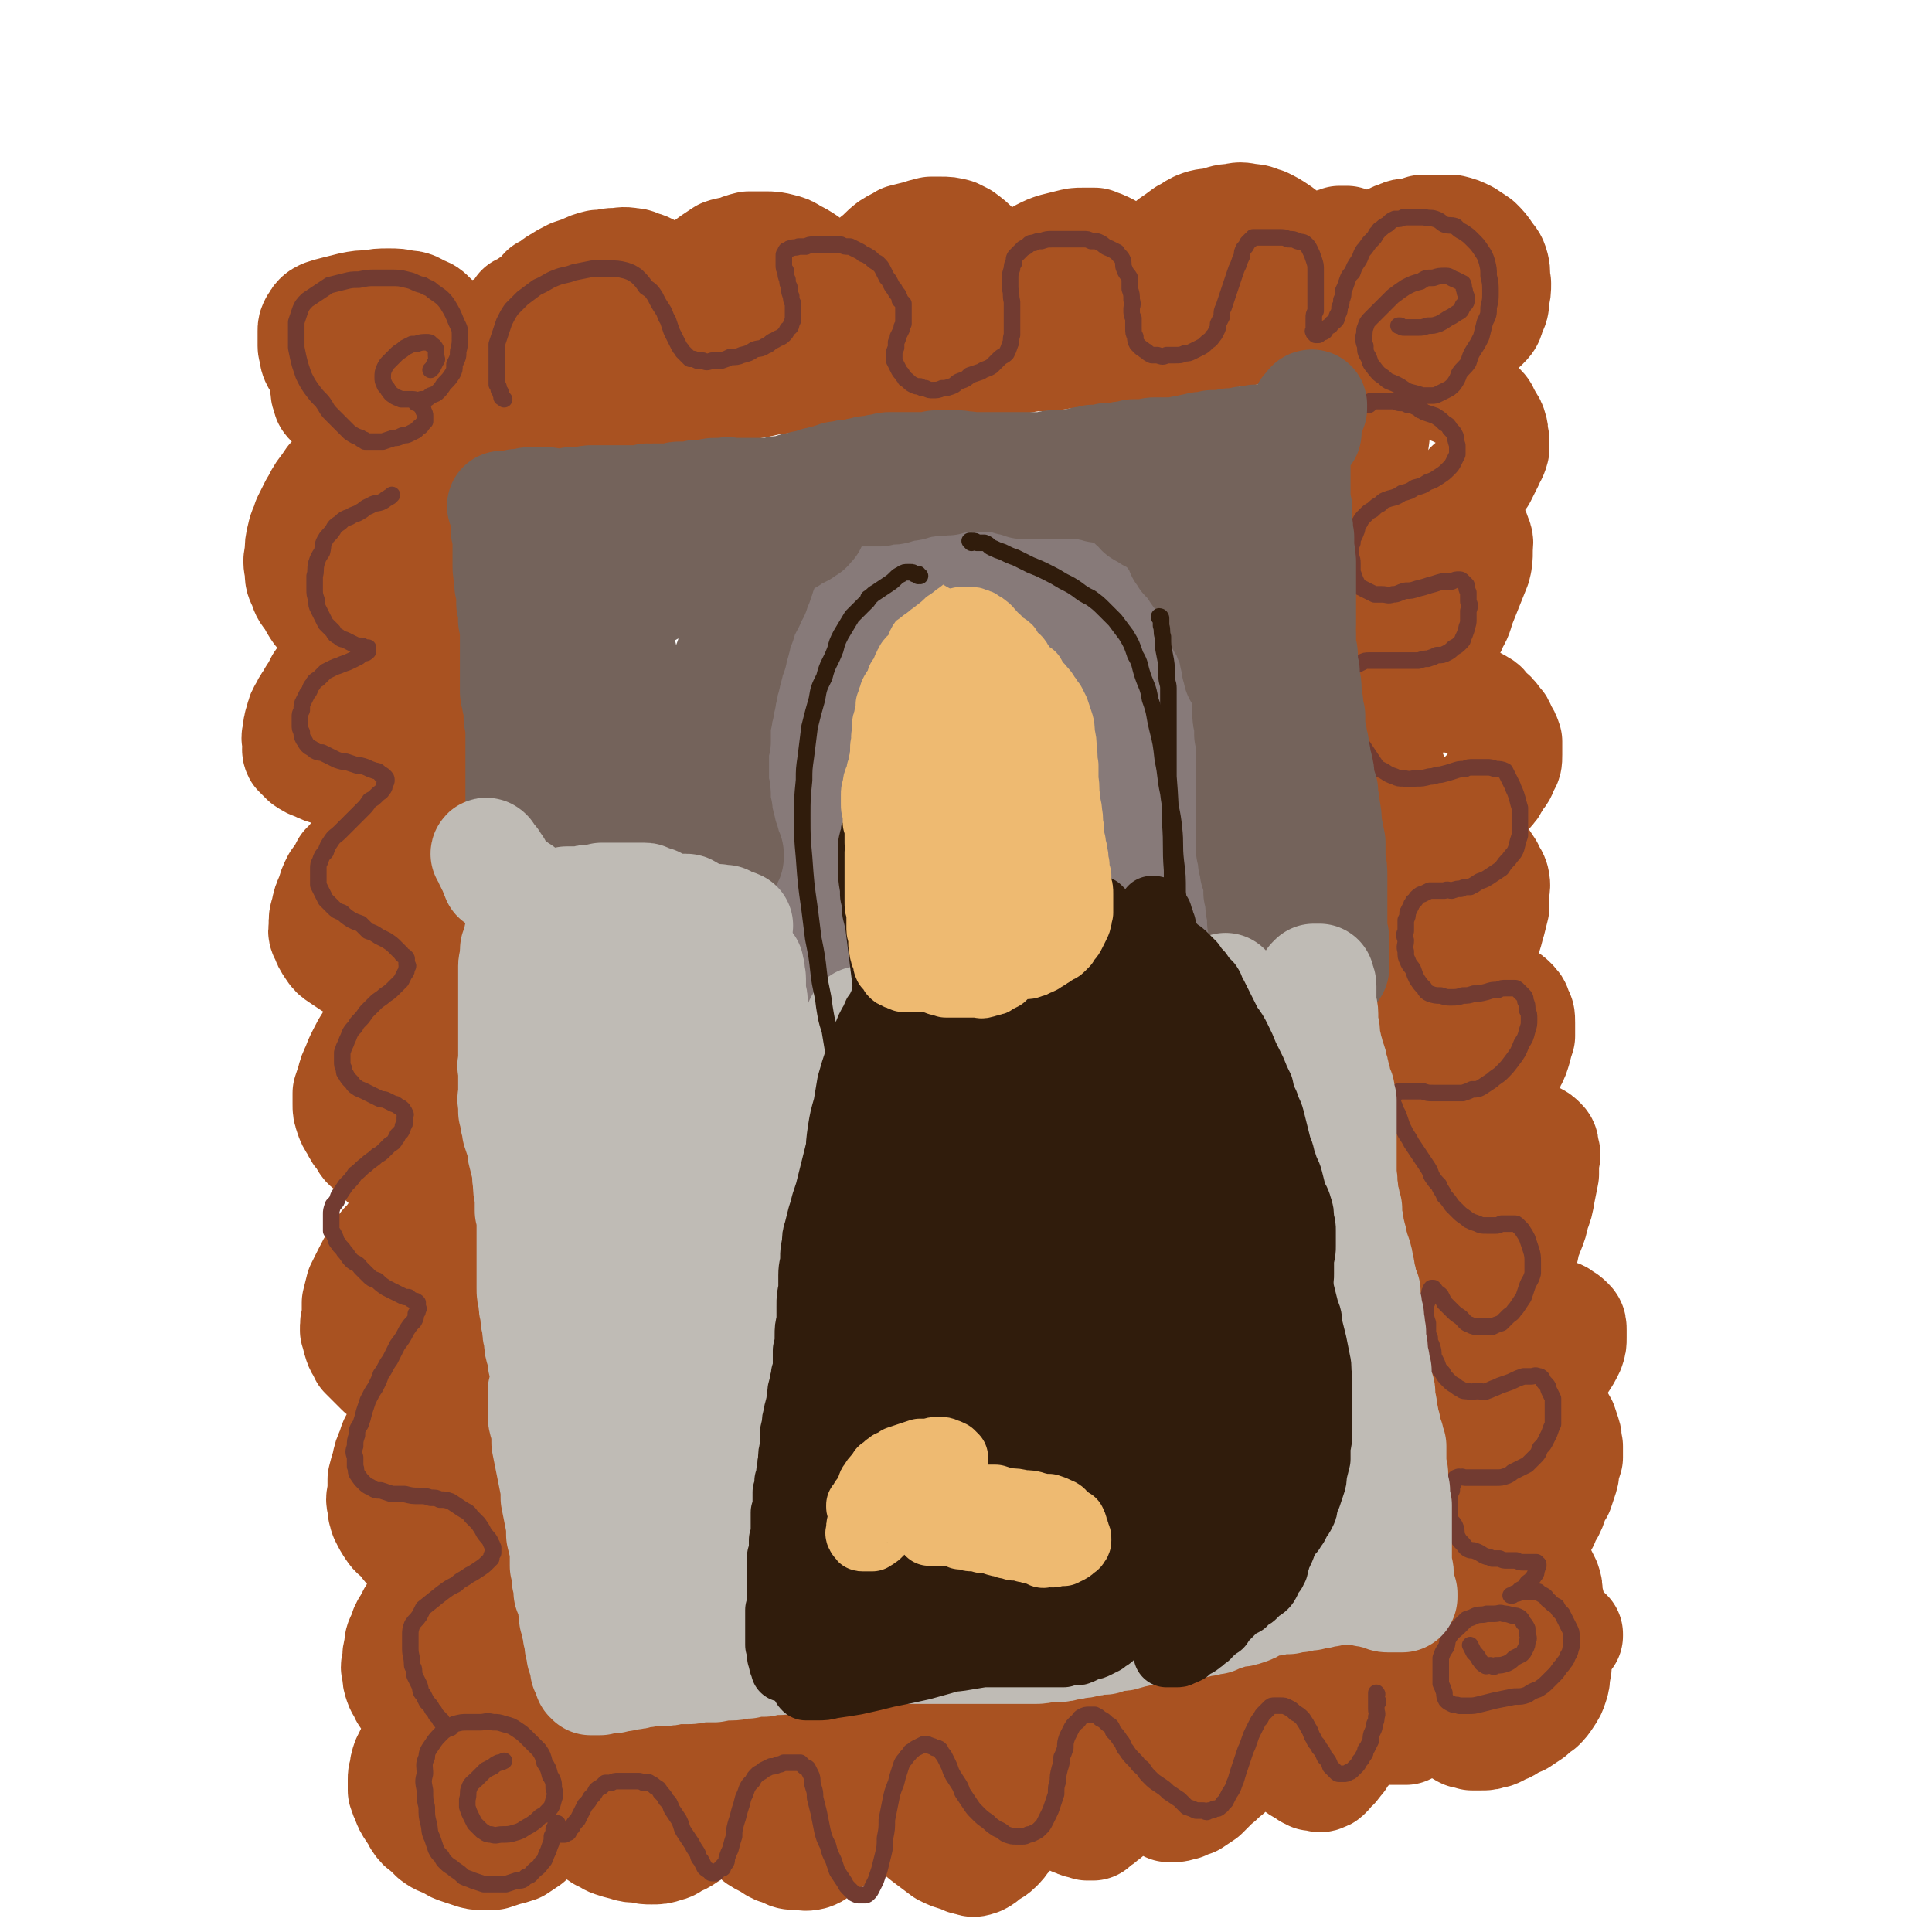<svg viewBox='0 0 1050 1050' version='1.1' xmlns='http://www.w3.org/2000/svg' xmlns:xlink='http://www.w3.org/1999/xlink'><g fill='none' stroke='rgb(169,82,33)' stroke-width='60' stroke-linecap='round' stroke-linejoin='round'><path d='M225,223c0,0 -1,-1 -1,-1 0,0 0,0 0,0 1,1 1,0 1,0 1,0 1,0 2,0 2,0 2,0 3,0 3,0 3,0 5,0 5,0 5,0 11,0 7,0 7,0 14,0 3,0 3,0 6,-1 4,0 4,0 7,0 8,0 8,0 15,-1 8,0 8,0 15,0 8,-1 8,-1 16,-1 9,-1 9,-1 17,-2 9,-1 9,-1 18,-2 8,-1 8,-1 17,-2 8,-1 8,-1 17,-2 9,-1 9,-1 17,-2 9,-1 9,-2 17,-3 9,-1 9,-1 17,-1 9,-1 9,-1 18,-2 8,0 8,0 16,-1 9,-1 9,-1 17,-1 7,-1 7,-1 15,-1 7,-1 7,-1 14,-2 7,0 7,0 13,-1 7,0 7,0 14,-1 7,-1 7,-1 13,-2 7,-1 7,0 14,-1 6,-1 6,-1 12,-1 7,-1 7,-1 13,-2 7,-1 7,-1 14,-1 12,-2 12,-1 25,-3 4,0 4,0 9,-1 4,0 4,0 8,-1 4,-1 4,-1 9,-2 4,-1 4,-1 9,-2 4,0 4,0 8,-1 4,-1 4,-1 8,-2 4,0 4,0 7,-1 4,0 4,0 8,-1 4,-1 4,-1 7,-1 2,0 2,0 4,0 1,0 1,0 2,0 '/><path d='M240,234c-1,0 -1,-1 -1,-1 0,0 0,1 0,1 0,0 0,-1 0,-1 -1,-1 -1,-1 -2,-3 0,0 0,0 -1,-1 -1,-1 -1,-1 -2,-1 -1,-1 -1,-1 -2,-1 -1,-1 -1,-1 -2,-1 -2,0 -2,0 -3,0 -2,-1 -2,0 -4,-1 -1,0 -1,0 -2,0 -1,0 -1,0 -2,0 -1,0 -1,0 -2,0 -1,0 -1,0 -2,0 -1,-1 -1,-1 -1,-1 -1,0 -1,0 -1,0 0,0 0,0 0,0 -1,1 0,1 0,1 0,1 -1,1 0,2 0,1 0,1 0,3 0,2 0,2 1,4 0,3 0,3 0,6 1,5 1,5 1,9 0,6 0,6 0,12 0,7 1,7 1,14 0,8 0,8 0,17 1,8 1,8 1,16 1,9 1,9 2,17 0,9 0,9 1,17 1,9 1,9 1,18 1,8 1,8 2,16 0,8 0,8 1,17 0,8 1,8 1,16 1,7 0,7 1,15 0,9 0,9 0,17 0,9 0,9 0,18 0,9 0,9 0,18 0,10 0,10 -1,19 0,10 0,10 -1,20 0,11 0,11 0,21 0,10 0,10 0,21 1,9 1,9 2,19 0,8 0,8 1,17 1,8 1,8 2,16 1,7 1,7 3,14 1,8 1,8 2,15 1,8 1,8 2,15 0,7 0,7 1,14 1,9 2,9 3,18 1,9 0,9 1,17 1,6 3,6 4,12 1,7 1,7 1,13 1,6 1,6 2,13 1,6 1,6 1,11 1,6 1,6 1,12 1,5 1,5 2,11 0,5 0,5 1,11 0,5 0,5 0,10 1,5 1,5 1,9 0,5 0,5 1,10 0,4 0,4 1,9 0,5 0,5 0,9 0,4 0,4 1,9 0,4 0,4 1,8 0,4 0,4 1,8 0,3 0,3 1,7 0,4 0,4 1,7 0,3 0,3 1,6 0,3 0,3 1,6 0,3 0,3 1,6 0,3 0,3 1,6 0,2 0,2 0,5 0,3 0,3 1,5 0,3 0,3 0,6 1,2 0,2 1,5 0,3 0,3 0,6 0,3 0,3 0,5 0,3 0,3 0,5 0,2 0,2 0,4 0,2 0,2 0,3 0,1 0,1 0,2 0,1 0,1 0,1 0,0 0,0 -1,1 '/><path d='M269,974c0,0 -1,-1 -1,-1 0,0 0,1 0,1 0,0 0,0 0,0 0,0 0,-1 0,-1 1,0 1,0 2,-1 1,0 1,0 3,0 1,-1 1,-1 3,-1 2,0 2,0 4,-1 3,0 3,0 5,0 3,-1 3,-1 5,-1 4,0 4,0 7,0 3,-1 3,-1 5,-1 1,-1 1,-1 2,-1 4,0 4,0 8,-1 5,-1 5,-1 10,-2 5,-1 5,-1 11,-2 5,-1 5,-1 11,-2 6,0 6,0 11,-1 6,-1 6,0 12,-1 6,0 6,0 12,-1 7,0 7,0 14,-1 6,0 6,0 13,-1 7,-1 7,-1 15,-1 7,-1 7,-1 14,-1 7,0 7,0 14,-1 7,0 7,0 14,-1 7,0 7,0 14,-1 7,0 7,0 14,-1 7,-1 7,-1 13,-1 6,-1 6,-1 12,-2 6,0 6,-1 12,-1 5,-1 5,0 10,-1 5,0 5,0 11,0 4,-1 4,-1 9,-1 5,0 5,0 9,0 5,0 5,0 9,0 5,0 5,0 9,-1 4,0 4,0 9,-1 4,-1 4,-2 9,-3 5,-1 5,-1 10,-3 5,-1 5,-1 10,-3 5,-1 5,-1 10,-2 5,-2 5,-2 10,-3 5,-1 5,-1 10,-1 5,-1 5,-1 10,-2 4,0 4,0 9,-1 4,0 4,0 8,-1 4,0 4,0 7,-1 4,0 4,0 7,-1 3,-1 3,-2 6,-3 '/><path d='M741,178c0,0 -1,-1 -1,-1 0,0 0,1 0,1 1,-1 1,-1 3,-1 1,-1 1,-1 2,-1 1,0 1,0 2,0 2,-1 2,0 4,0 1,0 1,0 1,0 1,0 1,-1 2,0 1,0 1,0 1,0 0,0 0,0 0,0 0,1 0,1 0,2 0,1 0,1 0,2 0,1 0,1 0,3 0,2 0,2 -1,5 0,4 -1,3 -1,7 -1,4 -1,4 -1,9 -1,2 -1,2 -1,5 0,2 0,2 -1,5 -1,5 -1,5 -2,11 -1,6 -1,6 -1,12 -1,7 -1,7 -1,14 -1,8 -1,7 -2,15 0,7 0,7 0,14 0,7 0,7 0,14 0,6 0,6 0,13 0,7 0,7 0,13 0,7 0,7 0,13 0,7 0,7 1,13 1,7 1,7 2,14 1,8 1,8 2,15 1,7 2,7 3,15 1,7 1,7 2,14 0,6 0,6 1,13 2,6 3,6 4,13 1,6 0,6 1,12 1,8 1,8 3,15 1,7 1,7 2,13 1,6 2,6 3,12 1,7 1,7 1,13 1,7 1,7 1,14 1,6 0,6 0,13 0,7 0,7 1,14 0,7 1,7 2,13 1,6 1,6 2,12 1,6 1,6 2,12 1,6 2,6 3,12 1,5 1,5 2,11 1,5 1,5 2,10 0,5 1,5 2,10 1,5 1,5 2,10 0,5 0,5 1,10 0,5 1,5 1,10 1,5 0,5 1,10 1,4 1,4 1,9 1,5 0,5 1,10 0,4 1,4 1,9 0,5 0,5 1,9 0,5 0,5 0,9 1,5 0,5 1,9 0,4 0,4 1,8 0,4 0,4 0,9 0,4 0,4 1,8 0,4 0,4 0,8 0,4 0,4 0,8 0,4 0,4 0,8 0,4 0,4 0,7 0,4 0,4 0,7 1,4 1,4 1,7 0,3 0,3 0,6 1,3 1,3 2,6 0,3 0,3 0,7 0,3 0,3 1,6 0,3 0,3 0,6 1,2 0,2 1,5 0,4 0,4 0,7 0,3 0,3 1,6 0,4 0,4 0,7 0,3 0,3 1,6 0,3 0,3 0,6 1,3 0,3 1,5 0,3 0,3 0,6 0,3 0,3 1,5 0,2 0,2 0,5 1,2 1,2 1,4 0,2 0,2 0,4 0,2 0,2 0,4 1,1 0,1 1,3 0,1 0,1 0,2 0,1 0,1 0,2 0,1 0,1 0,1 0,1 0,1 0,1 0,0 0,0 0,1 0,0 0,0 0,0 0,1 0,0 -1,1 0,0 0,0 0,1 0,0 0,0 0,1 0,0 0,0 0,0 -1,1 -1,1 -1,1 0,0 0,0 -1,1 0,0 0,0 -1,0 -1,1 -1,1 -2,1 -1,0 -1,0 -2,0 -1,1 -1,1 -3,1 -1,0 -1,1 -2,1 -2,0 -2,0 -4,1 -1,0 -1,0 -3,1 -2,1 -2,1 -3,2 -2,1 -2,1 -4,1 -2,1 -2,1 -4,2 -2,1 -2,1 -4,1 -2,1 -2,1 -5,2 -3,1 -2,1 -5,2 -3,1 -3,0 -6,1 -3,1 -3,1 -6,1 -3,1 -3,1 -6,1 -3,1 -3,1 -6,1 -2,0 -2,0 -5,1 -3,0 -3,0 -6,0 -3,1 -3,1 -6,1 -4,1 -4,1 -7,2 -3,1 -3,1 -6,1 -3,1 -3,1 -6,2 -3,0 -3,0 -6,1 -4,0 -4,0 -8,0 -3,-1 -3,-1 -6,-2 '/><path d='M213,212c0,0 -1,-1 -1,-1 0,0 0,1 0,1 0,0 0,0 0,0 -1,-1 -1,-1 -2,-2 -1,0 -1,0 -2,0 -1,-1 -1,-1 -1,-1 -1,0 -1,0 -2,0 -1,0 -1,0 -2,0 -1,-1 -1,-1 -2,-1 -1,0 -1,0 -3,0 -1,0 -1,0 -2,-1 -2,0 -2,0 -3,0 -1,-1 -1,-1 -3,-1 -1,0 -1,0 -3,0 -1,-1 -1,-1 -2,-1 -1,0 -1,0 -2,0 -1,0 -1,0 -3,-1 -1,-1 -1,0 -2,-1 -2,-1 -2,-1 -3,-2 -1,-1 0,-1 -1,-2 -1,-2 -1,-2 -2,-3 -1,-2 -1,-2 -1,-4 0,-2 -1,-2 -1,-4 0,-2 0,-2 0,-4 0,-2 0,-2 0,-4 0,-2 0,-2 1,-4 1,-1 1,-2 2,-3 1,-1 1,-1 3,-2 3,-1 3,-1 7,-2 4,-1 4,-1 8,-2 5,-1 5,-1 10,-1 5,-1 5,-1 10,-1 5,0 5,0 9,1 5,0 5,1 9,3 3,1 3,1 6,4 2,2 3,2 4,5 1,3 1,3 2,6 0,3 1,3 1,5 0,3 0,3 -1,5 -1,3 -2,3 -4,5 -2,3 -2,3 -5,5 -3,3 -3,3 -6,5 -4,2 -4,2 -7,4 -4,2 -4,2 -8,3 -3,2 -3,2 -7,3 -3,1 -3,1 -7,1 -4,0 -4,1 -7,1 -3,0 -3,0 -6,-1 -2,0 -2,0 -4,-1 -2,-2 -2,-2 -2,-4 -1,-1 -1,-2 -1,-3 0,-2 -1,-3 0,-5 0,-2 1,-2 2,-4 2,-2 2,-2 4,-5 2,-2 2,-2 4,-4 3,-2 3,-2 6,-4 3,-2 3,-2 6,-3 0,0 0,0 1,-1 '/><path d='M257,189c0,0 0,0 -1,-1 0,0 1,0 1,-1 0,-1 0,-1 1,-2 1,-1 1,-1 2,-2 2,0 2,0 4,-1 2,-1 2,-1 4,-2 1,0 1,0 3,-1 1,0 1,0 3,-1 1,-1 1,-1 2,-2 1,-1 1,-1 2,-2 1,-1 1,-1 2,-1 0,-1 0,-1 1,-2 0,0 0,0 1,0 0,0 0,0 0,-1 0,0 0,0 0,0 1,-1 1,-1 1,-2 1,0 1,0 2,-1 1,0 1,-1 2,-1 1,-1 1,-1 3,-2 2,-1 2,-1 3,-2 2,-2 1,-2 3,-4 2,-1 2,-1 4,-2 2,-2 2,-2 4,-3 3,-2 3,-2 7,-4 3,-1 3,-1 6,-2 4,-2 4,-2 8,-3 5,0 5,-1 9,-1 4,0 4,-1 9,0 3,0 3,1 7,2 3,1 3,2 6,3 2,2 2,2 5,5 2,1 2,1 4,3 2,3 3,3 5,6 1,2 0,2 1,5 0,1 0,1 0,3 1,1 1,1 0,1 0,1 0,1 0,2 0,0 -1,0 -1,0 -1,1 -1,0 -1,0 -1,0 -1,1 -2,0 0,0 0,0 -1,0 0,-2 0,-2 0,-3 0,-1 0,-2 0,-3 0,-2 1,-2 2,-4 1,-2 1,-2 3,-5 2,-2 2,-2 4,-5 3,-3 3,-3 5,-6 3,-2 3,-2 7,-5 3,-2 3,-2 6,-4 3,-1 3,-1 6,-1 4,-2 4,-2 8,-3 4,0 4,0 9,0 4,0 4,0 8,1 4,1 4,1 7,3 4,2 4,2 7,4 2,3 2,3 5,6 2,2 2,2 4,5 1,3 1,3 2,6 1,3 1,3 2,5 1,2 1,2 1,4 1,1 1,1 2,2 0,1 0,1 1,1 0,0 0,0 0,0 1,0 1,0 1,0 1,-1 1,-1 1,-2 1,-2 1,-2 2,-4 1,-3 1,-3 3,-5 1,-3 1,-3 2,-5 3,-4 3,-4 7,-9 2,-2 2,-2 5,-5 4,-3 4,-4 8,-7 3,-2 4,-2 7,-4 4,-1 4,-1 8,-2 3,-1 3,-1 7,-2 2,0 2,0 5,0 4,0 4,0 8,1 2,1 2,1 4,2 4,3 4,3 7,6 2,2 2,2 4,5 2,3 2,3 4,6 1,2 1,2 2,5 0,2 1,2 1,4 1,2 0,2 1,4 0,1 0,1 0,2 0,0 0,0 0,0 0,0 0,0 0,0 0,0 0,0 0,0 0,-1 -1,-1 0,-2 0,-2 1,-2 2,-3 1,-2 2,-2 3,-4 2,-2 2,-2 4,-3 3,-3 3,-3 6,-5 5,-3 5,-3 9,-6 4,-2 4,-2 7,-3 4,-1 4,-1 8,-2 4,-1 4,-1 7,-1 4,0 4,0 7,0 2,1 3,1 5,2 4,2 4,2 8,5 2,2 2,2 4,4 4,3 4,2 7,6 1,2 1,2 2,5 1,2 2,2 2,4 1,1 1,1 1,2 0,1 0,1 0,1 0,0 0,0 -1,0 0,0 0,0 -1,-1 0,-1 0,-1 0,-3 -1,-2 -1,-2 0,-4 0,-2 -1,-2 0,-4 2,-3 2,-3 4,-6 2,-3 2,-3 5,-5 3,-3 3,-3 6,-6 3,-2 3,-2 7,-5 4,-2 3,-2 7,-4 5,-2 5,-1 9,-2 5,-1 5,-2 10,-2 4,-1 4,-1 9,0 4,0 4,1 8,2 4,2 4,2 7,4 3,2 3,2 6,5 2,2 2,2 3,5 2,2 2,2 3,4 0,2 0,2 0,4 0,1 0,1 0,1 -1,1 -1,1 -1,1 -1,0 -1,0 -2,0 0,0 0,0 -1,0 0,0 0,-1 0,-1 0,0 0,-1 0,-1 1,-1 1,-1 2,-2 2,-1 2,-1 4,-2 3,-2 3,-2 6,-3 3,-1 3,-1 5,-2 3,-1 3,-1 6,-2 1,0 1,0 3,-1 2,0 2,0 4,0 2,1 2,1 3,2 1,1 1,1 1,2 1,2 1,2 1,4 0,1 0,1 0,3 0,2 0,2 -1,4 0,2 0,2 -2,4 -1,2 -1,2 -3,4 -2,2 -2,2 -5,3 -3,2 -3,2 -7,3 -5,1 -5,0 -9,1 -5,1 -5,2 -10,2 -6,1 -6,1 -11,2 -7,1 -7,0 -14,1 -8,0 -8,1 -17,1 -8,0 -8,0 -16,1 -9,0 -9,0 -17,0 -9,-1 -9,-1 -17,-1 -9,0 -9,0 -17,0 -9,0 -9,0 -17,0 -8,1 -8,1 -17,1 -7,1 -7,1 -14,1 -8,0 -8,0 -15,1 -7,0 -7,0 -15,0 -6,1 -6,1 -13,1 -7,1 -7,1 -15,2 -7,0 -7,0 -14,1 -7,1 -7,1 -13,1 -6,1 -6,1 -12,2 -6,0 -6,0 -11,1 -6,1 -6,1 -12,1 -5,1 -5,1 -11,2 -5,1 -5,1 -10,3 -6,1 -6,2 -12,3 -5,1 -5,0 -10,1 -6,1 -6,1 -11,2 -5,1 -5,1 -10,1 -5,1 -5,1 -10,1 -5,1 -5,0 -11,1 -5,0 -5,1 -10,1 -6,1 -6,1 -11,1 -5,1 -5,1 -9,2 -5,0 -5,0 -9,1 -4,0 -4,1 -8,1 -4,1 -4,1 -7,1 -3,1 -3,1 -6,1 -2,1 -2,1 -4,0 -1,0 -1,0 -2,0 -1,0 -1,0 -1,-1 0,0 0,0 0,0 0,-1 0,-1 1,-1 2,-1 2,-1 4,-1 3,-1 3,-1 6,-2 4,-1 4,-1 8,-2 4,-1 4,-1 9,-2 5,-2 5,-1 9,-3 7,-1 6,-2 13,-3 8,-3 7,-3 16,-5 9,-3 9,-3 18,-5 10,-2 9,-3 19,-5 11,-2 11,-2 22,-4 11,-2 11,-2 21,-4 11,-2 11,-2 22,-4 10,-2 10,-2 21,-3 10,-2 10,-1 21,-2 7,-1 7,-1 15,-1 11,-1 11,-1 22,0 10,0 10,0 19,2 9,2 9,3 18,5 8,3 8,3 16,6 7,3 7,4 15,7 3,2 3,2 7,4 '/><path d='M756,148c0,0 -1,0 -1,-1 0,0 1,0 1,0 0,-1 0,-1 0,-3 -1,-1 -1,-1 -1,-1 0,-1 0,-1 0,-1 0,0 0,0 -1,0 0,0 0,0 0,0 -1,-1 -1,-1 -1,-1 0,0 0,0 -1,0 0,-1 0,-1 0,-1 0,0 0,0 0,-1 0,0 0,0 0,-1 0,0 0,0 0,-1 0,-1 -1,-1 -1,-2 1,-1 1,-1 2,-2 1,-2 1,-2 3,-3 2,-1 2,-1 5,-2 2,-1 2,-1 5,-1 4,-1 4,-1 7,-2 4,0 4,0 8,0 2,0 2,0 4,0 2,0 2,0 4,0 4,1 4,1 8,3 3,2 3,2 6,4 3,3 3,3 5,6 2,3 3,3 4,7 1,4 0,4 1,9 0,4 0,4 -1,8 0,4 0,4 -2,8 -1,4 -1,4 -4,7 -2,2 -3,2 -6,3 -3,2 -3,2 -6,3 -4,1 -4,1 -8,1 -6,0 -6,0 -11,0 -5,0 -5,1 -10,0 -5,0 -5,0 -10,-2 -4,-1 -4,0 -7,-2 -3,-1 -3,-1 -5,-3 -1,-1 -1,-1 -2,-3 -1,-1 -1,-1 -1,-3 0,-1 0,-1 1,-3 1,-2 1,-2 3,-3 3,-2 3,-2 6,-4 3,-3 3,-3 7,-5 4,-3 4,-2 8,-4 4,-2 4,-2 8,-3 3,-1 3,-1 5,-1 2,0 3,0 4,1 1,1 0,2 1,4 '/><path d='M190,249c0,0 -1,-1 -1,-1 0,0 0,1 0,1 0,0 0,-1 0,-1 1,-1 1,-1 1,-1 0,-1 1,-1 1,-1 1,-1 1,-1 1,-1 1,0 1,0 1,0 1,-1 1,-1 1,0 0,0 0,0 0,0 -1,1 -1,1 -1,2 -2,2 -2,2 -3,3 -2,3 -2,3 -5,5 -2,3 -2,3 -5,6 -2,3 -2,3 -5,7 -2,3 -2,4 -4,7 -1,2 -1,2 -2,4 -1,2 -1,2 -2,4 -1,4 -2,4 -3,9 -1,4 -1,4 -1,9 -1,4 -1,4 0,9 0,4 0,4 2,8 1,3 1,4 4,7 2,4 2,4 4,7 3,2 3,2 6,4 3,2 3,2 6,3 2,1 2,1 5,2 1,0 1,0 3,0 1,0 1,0 2,0 1,0 1,0 2,-1 0,0 0,0 0,0 0,0 0,1 0,1 -1,2 -1,2 -2,3 -2,3 -2,3 -4,6 -3,3 -3,3 -6,7 -3,3 -3,3 -6,7 -2,4 -3,4 -5,7 -2,4 -2,4 -4,7 -2,4 -3,4 -4,7 -2,3 -2,3 -3,7 -1,3 -1,3 -1,6 -1,3 -1,3 0,6 0,3 -1,3 0,5 2,2 2,2 4,4 3,2 3,2 6,3 4,2 4,2 8,3 5,2 5,1 10,3 4,1 4,1 9,2 4,1 4,1 8,2 3,1 4,0 7,2 2,0 2,0 4,1 1,1 1,1 1,2 1,0 1,0 1,1 0,1 0,1 -1,3 -1,2 -1,2 -3,3 -2,3 -2,3 -5,6 -3,3 -3,3 -6,6 -3,4 -3,4 -6,7 -3,4 -3,4 -5,7 -3,4 -3,4 -6,7 -2,4 -2,4 -5,8 -2,4 -2,4 -3,8 -2,4 -2,4 -3,9 -1,3 -1,3 -1,7 0,3 -1,3 1,6 1,3 1,3 3,6 2,3 2,3 5,5 3,2 3,2 6,4 3,1 3,2 7,3 3,1 3,1 6,2 3,0 3,0 5,1 2,0 2,0 4,1 1,0 1,0 2,0 1,1 2,1 2,1 1,1 1,1 1,2 0,1 0,1 0,2 -1,2 -1,2 -2,3 -1,3 -1,3 -2,6 -2,3 -2,3 -4,6 -2,4 -2,4 -5,8 -2,3 -2,3 -4,7 -2,3 -2,3 -4,7 -2,4 -2,4 -3,7 -2,4 -2,4 -3,8 -1,3 -1,3 -2,6 0,3 0,3 0,6 0,3 0,3 1,6 1,3 1,3 3,6 2,4 2,4 4,6 2,4 2,4 5,6 3,3 3,3 6,6 3,3 3,3 6,5 2,3 3,3 5,5 2,2 2,2 4,4 1,2 2,2 3,4 1,1 1,1 2,3 0,1 0,1 1,2 0,2 0,2 0,3 -1,1 -1,1 -2,2 -2,2 -2,2 -4,4 -2,2 -2,2 -4,4 -2,3 -2,3 -5,5 -2,3 -2,3 -5,6 -3,4 -3,4 -5,8 -2,3 -2,3 -4,7 -2,4 -2,4 -4,8 -1,4 -1,4 -2,8 0,4 0,4 0,8 -1,3 -1,3 -1,7 1,3 1,4 2,7 1,3 2,3 3,6 2,2 2,2 5,5 2,2 2,2 4,4 3,1 3,1 6,2 3,1 3,1 6,2 3,0 3,0 6,1 2,0 2,0 5,0 2,0 2,0 3,0 1,0 1,0 2,0 1,0 1,0 1,1 0,0 0,0 0,0 -1,2 -1,2 -2,3 -2,2 -2,2 -4,5 -2,3 -2,3 -4,5 -3,4 -3,4 -5,7 -2,4 -2,4 -4,8 -3,5 -3,5 -4,9 -2,4 -2,4 -3,9 -1,3 -1,3 -2,7 0,4 0,4 0,7 -1,4 -1,4 0,7 0,3 0,3 1,6 2,4 2,4 4,7 2,3 2,2 5,5 2,2 2,3 4,5 2,2 2,2 5,3 2,1 2,1 5,2 2,1 2,1 4,2 2,1 2,1 5,1 2,1 2,1 4,1 0,0 0,0 1,0 0,1 1,1 0,1 0,0 0,0 0,1 -1,0 -1,0 -2,1 -1,1 -1,1 -2,2 -2,2 -2,2 -4,4 -2,2 -2,2 -4,4 -2,3 -2,3 -4,6 -2,3 -2,3 -4,6 -2,3 -2,3 -4,7 -2,3 -2,3 -3,7 -2,3 -2,4 -2,7 -1,3 -1,3 -1,7 -1,3 -1,3 0,6 0,3 0,3 1,6 1,3 2,3 3,6 2,3 2,3 4,6 2,2 2,2 3,5 2,3 2,3 4,6 2,2 2,1 4,4 2,2 1,2 4,5 1,2 1,2 3,3 1,1 2,0 3,0 1,1 1,1 1,1 1,0 1,0 1,0 0,-1 0,-1 0,-1 0,-1 0,-1 0,-2 0,-1 0,-1 -1,-2 0,-1 0,-1 -1,-2 -1,0 -1,0 -2,-1 0,0 -1,0 -1,0 -1,-1 -1,-1 -2,-1 -1,0 -1,0 -2,0 -2,0 -2,-1 -3,0 -1,0 -1,0 -3,1 -1,1 -2,1 -3,3 -2,1 -2,1 -3,3 -2,2 -2,2 -3,4 -1,2 -1,2 -2,4 -1,3 -1,3 -1,5 -1,3 -1,3 -1,5 0,3 0,3 0,6 1,3 1,3 2,5 1,3 1,3 3,6 2,3 2,3 3,5 2,3 2,3 5,5 2,2 2,2 4,4 4,3 4,2 8,4 3,2 3,2 6,3 3,1 3,1 6,2 3,1 3,1 6,1 3,0 3,0 6,0 3,-1 3,-1 6,-2 4,-1 4,-1 7,-2 3,-2 3,-2 6,-4 2,-2 2,-2 4,-4 2,-2 2,-1 4,-4 2,-2 2,-2 3,-5 1,-3 1,-3 1,-6 0,-3 0,-3 0,-7 0,-3 0,-3 -1,-7 -1,-3 -1,-3 -3,-6 -1,-2 -1,-2 -3,-3 -2,-2 -2,-2 -4,-3 -1,-1 -1,-1 -3,-1 -1,0 -2,0 -3,0 -1,0 -1,0 -2,1 -1,1 -1,1 -2,2 -1,1 0,1 -1,2 0,2 0,2 0,3 -1,2 0,2 0,4 0,1 0,1 0,3 0,2 0,2 1,3 0,2 0,2 0,3 1,2 1,2 1,3 0,1 0,1 0,2 0,1 0,1 0,2 -1,1 -1,1 -1,2 -1,1 -1,1 -2,2 -1,0 -1,0 -2,1 -1,1 -1,1 -2,1 -1,1 -1,1 -2,1 -1,1 -1,1 -2,1 -1,1 -1,0 -1,1 -1,0 -1,0 -1,0 0,0 -1,0 -1,0 0,0 0,0 1,0 1,0 1,0 2,-1 1,0 1,0 3,0 2,-1 2,-1 4,-1 2,0 2,0 4,0 3,0 3,0 6,0 2,-1 2,-1 5,-1 2,0 2,0 5,-1 2,0 2,0 5,0 2,-1 2,-1 5,-2 2,-1 2,-1 3,-2 2,-1 2,-1 4,-2 1,-1 1,-1 2,-3 1,-1 1,-1 1,-2 1,-1 1,-1 1,-2 1,-1 1,-1 1,-1 0,-1 0,-1 0,-1 -1,0 -1,0 -1,0 0,0 0,0 0,0 -1,0 -1,0 -1,1 0,1 0,1 0,1 -1,2 -1,2 -1,4 0,1 0,1 1,3 0,2 0,2 1,4 1,3 1,3 2,5 2,2 2,2 4,4 2,2 2,2 5,4 3,1 3,2 6,3 3,1 3,1 7,2 3,1 3,1 7,1 4,1 4,1 7,1 4,0 4,0 7,-1 4,-1 3,-1 6,-3 3,-1 3,-1 6,-3 3,-2 3,-2 6,-4 2,-2 2,-2 4,-5 2,-2 2,-2 4,-5 1,-3 1,-3 2,-6 1,-2 1,-2 2,-4 1,-1 1,-1 1,-3 0,0 0,0 0,-1 0,0 0,0 0,0 0,0 0,0 0,0 0,1 0,1 0,1 0,2 0,2 0,3 1,2 1,2 2,4 1,2 1,2 3,4 2,3 2,3 5,5 2,3 2,3 5,6 2,3 2,3 5,6 3,2 4,2 7,4 3,2 3,2 7,3 3,2 4,2 7,2 4,0 4,1 8,0 3,-1 3,-2 7,-4 3,-3 3,-3 7,-6 2,-2 3,-2 5,-5 2,-3 2,-3 4,-6 1,-3 1,-3 3,-6 1,-2 1,-2 2,-5 0,-2 0,-2 1,-3 1,-2 1,-2 2,-3 0,-1 0,-1 0,-2 1,-1 1,-1 1,-2 0,0 0,0 1,-1 0,0 0,0 0,0 1,0 1,0 2,1 1,1 1,1 2,2 2,2 1,2 3,5 2,3 1,3 3,6 3,4 3,4 6,7 4,4 4,4 7,7 4,4 4,4 8,7 4,3 4,3 8,6 4,2 4,2 8,3 3,1 3,2 6,2 2,1 2,1 5,0 2,-1 2,-1 4,-3 2,-2 3,-1 6,-4 2,-2 2,-2 4,-5 3,-3 3,-3 5,-6 2,-3 2,-3 4,-6 1,-3 1,-3 3,-5 1,-2 1,-2 2,-4 2,-1 2,-1 3,-3 1,-1 1,-1 2,-1 0,-1 0,-1 1,-1 1,1 1,1 2,1 1,1 1,2 2,3 1,1 1,2 3,3 2,2 2,2 3,3 2,2 2,2 4,4 1,1 1,1 3,2 1,1 1,1 3,1 1,1 1,1 2,1 2,1 2,0 3,1 2,0 2,0 3,0 1,-1 1,-1 2,-2 2,-1 2,-1 4,-3 2,-1 2,-1 3,-4 1,-2 1,-2 2,-4 2,-3 2,-3 4,-5 1,-3 1,-3 3,-5 1,-2 0,-2 2,-4 0,-1 0,-1 1,-2 1,0 1,0 2,0 0,-1 0,0 1,0 0,1 0,1 1,2 1,1 1,1 2,3 1,1 1,1 2,3 1,2 1,2 2,3 2,1 2,1 3,3 1,1 1,1 2,2 1,1 1,1 2,1 2,1 2,1 3,2 2,0 2,0 3,0 3,0 3,-1 5,-1 2,-1 2,-1 5,-2 3,-2 3,-2 6,-4 3,-3 3,-3 6,-6 4,-3 3,-3 7,-6 3,-4 3,-4 6,-7 3,-3 3,-3 5,-6 3,-3 3,-3 5,-6 2,-2 2,-2 4,-3 1,-1 1,-2 3,-2 0,-1 0,0 1,-1 1,0 1,0 1,0 1,1 1,2 1,3 1,1 1,1 1,2 1,2 1,2 2,4 1,2 0,2 1,3 1,2 2,2 3,4 1,1 1,1 2,3 2,1 1,1 3,3 1,1 1,1 3,2 2,1 2,1 3,2 1,0 1,0 2,1 2,0 2,0 3,0 1,1 2,1 3,0 1,0 1,0 2,-1 1,-1 1,-1 2,-3 2,-1 2,-1 4,-4 2,-2 2,-2 3,-5 2,-3 2,-3 3,-6 1,-2 1,-2 2,-4 2,-2 1,-2 3,-4 1,-1 1,-1 2,-2 1,-1 0,-1 1,-1 1,0 1,0 2,0 0,0 0,-1 1,0 0,0 0,0 1,1 0,1 0,1 1,1 1,1 1,1 2,1 1,1 2,1 3,1 1,0 1,0 2,1 2,0 2,0 4,0 1,0 1,0 3,0 2,0 2,0 4,0 2,-1 2,-1 4,-2 2,-1 2,-1 4,-2 2,-1 2,-1 4,-3 2,-1 2,-1 4,-2 2,-2 2,-2 3,-4 2,-1 2,-1 3,-3 1,-1 1,-1 1,-2 1,-1 0,-1 1,-2 0,0 0,0 0,0 0,-1 0,-1 0,-1 0,0 0,0 0,0 1,0 0,-1 0,-1 0,0 0,1 0,1 0,1 0,1 0,2 0,1 0,1 0,2 0,2 0,2 0,3 0,2 0,2 0,4 1,2 1,2 2,4 0,2 0,2 1,3 1,2 1,2 2,3 1,1 1,1 3,2 2,0 2,0 4,1 2,0 2,0 5,0 3,0 3,0 5,-1 2,0 2,0 4,-1 3,-2 3,-1 6,-3 3,-2 3,-2 6,-3 3,-2 3,-2 6,-4 2,-2 2,-2 5,-4 2,-2 2,-2 4,-5 2,-3 2,-3 3,-6 1,-3 1,-3 1,-6 1,-4 1,-4 1,-8 0,-5 0,-5 0,-9 -1,-5 -1,-5 -2,-9 0,-5 0,-5 -1,-9 -1,-4 -1,-4 -2,-8 0,-4 0,-4 -1,-7 -1,-2 -1,-2 -2,-4 -1,-2 -1,-2 -2,-4 -2,-1 -2,-1 -3,-2 -2,0 -2,0 -3,0 -2,0 -2,0 -4,1 -2,1 -2,1 -3,2 -2,2 -2,2 -4,3 -2,3 -2,3 -4,6 -2,4 -2,4 -4,8 -2,3 -2,4 -3,7 0,3 0,3 0,5 0,2 -1,2 0,4 0,2 0,2 1,3 1,1 1,1 2,2 2,1 2,1 3,2 2,0 2,1 5,1 2,0 2,0 4,1 3,0 3,0 6,0 2,-1 2,-1 5,-2 3,-1 3,-1 5,-2 3,0 3,0 5,-1 2,0 2,0 4,-1 1,0 1,0 2,-1 1,0 1,0 1,0 0,0 1,0 1,0 0,0 0,0 0,1 0,0 -1,0 -1,0 0,1 0,1 -1,1 -1,0 -1,0 -1,1 -1,0 -1,0 -2,0 -1,1 -1,1 -1,1 -1,0 -1,0 -2,0 -1,0 -1,0 -1,0 -1,0 -1,0 -1,0 -1,0 -1,0 -2,0 0,0 0,0 0,0 -1,0 -1,0 -1,0 -1,0 -1,0 -2,0 0,0 0,0 -1,-1 -1,0 -1,0 -2,0 -1,-1 -1,-1 -2,-2 -1,-1 -1,-1 -2,-2 -1,-1 -1,-1 -2,-2 -1,-1 -1,-1 -1,-2 -1,-2 -1,-2 -1,-3 0,-1 0,-1 0,-2 0,-1 0,-1 0,-3 0,-1 0,-1 0,-2 0,-1 0,-1 0,-2 -1,-1 -1,-1 -1,-2 0,-1 0,-1 -1,-3 0,-1 0,-1 0,-3 0,-1 0,-1 0,-2 0,-1 0,-1 0,-3 0,-1 0,-1 0,-2 0,-2 0,-2 0,-3 0,-1 0,-1 0,-2 0,-1 0,-1 -1,-1 0,-1 0,-1 0,-1 0,-1 0,-1 0,-1 -1,-1 -1,-1 -1,-1 0,-1 0,-1 0,-1 0,0 0,0 0,-1 0,0 0,0 0,0 0,0 0,0 0,-1 0,0 0,0 0,0 0,-1 0,-1 0,-1 0,0 1,0 1,-1 0,0 0,0 1,0 0,-1 0,-1 0,-1 1,0 1,-1 2,-1 1,-1 1,-1 1,-2 2,-1 2,0 3,-1 2,-2 2,-2 3,-3 1,-2 1,-2 2,-3 2,-2 2,-2 4,-4 1,-3 1,-3 3,-6 1,-2 1,-2 2,-5 1,-3 1,-3 3,-6 1,-3 1,-3 2,-6 1,-3 1,-3 1,-5 1,-4 1,-4 2,-7 0,-3 0,-3 0,-6 -1,-3 0,-3 -1,-6 -1,-3 -1,-3 -2,-6 -1,-2 -2,-2 -3,-4 -2,-2 -2,-2 -4,-4 -1,-1 -1,-1 -3,-2 -1,-1 -1,-2 -3,-2 -1,-1 -1,0 -3,-1 -1,0 -1,0 -2,0 -1,1 -1,1 -1,1 -1,1 -1,1 -2,1 -1,1 -1,1 -2,1 0,1 0,1 -1,1 0,1 0,1 0,1 0,0 0,0 0,0 0,0 0,0 0,0 0,0 0,0 1,0 0,0 0,0 1,-1 2,-1 2,-1 3,-3 2,-1 2,-1 4,-4 3,-2 3,-2 5,-5 3,-3 3,-3 5,-6 3,-4 3,-4 5,-7 2,-3 2,-3 4,-7 1,-3 1,-3 1,-6 0,-2 0,-2 0,-4 0,-2 0,-3 -1,-4 -2,-2 -2,-2 -4,-3 -2,-2 -2,-1 -4,-2 -2,-1 -2,-1 -5,-2 -2,-1 -2,-1 -4,-1 -2,0 -2,0 -4,-1 -2,0 -2,0 -4,-1 -1,0 -1,0 -3,0 -1,-1 -1,-1 -2,-1 -1,-1 -1,-1 -2,-1 -1,-1 -1,-1 -3,-1 0,-1 0,-1 -1,-1 0,-1 0,-1 0,-2 0,-2 0,-2 0,-3 1,-2 1,-2 2,-4 1,-2 1,-2 2,-5 1,-3 2,-2 3,-5 2,-4 2,-4 4,-7 1,-5 1,-5 3,-10 2,-5 2,-5 3,-10 2,-5 2,-5 3,-11 1,-5 1,-5 2,-10 0,-3 0,-3 0,-7 1,-3 1,-4 0,-6 0,-2 0,-3 -1,-4 -2,-2 -2,-2 -4,-3 -3,-1 -3,-1 -6,-1 -5,-1 -5,0 -11,0 -4,0 -4,0 -8,0 -3,0 -3,0 -5,0 -3,0 -3,0 -5,0 -2,0 -2,0 -4,0 -1,0 -1,0 -2,0 0,0 0,0 -1,0 0,0 -1,0 -1,0 0,-1 0,-1 0,-2 1,-1 1,-1 2,-3 1,-2 1,-2 3,-4 3,-2 3,-2 6,-5 3,-2 3,-2 5,-5 3,-3 3,-3 5,-7 3,-4 3,-4 6,-8 2,-3 2,-3 3,-6 2,-3 2,-4 3,-7 1,-4 1,-4 2,-7 0,-4 0,-4 0,-7 0,-4 0,-4 -2,-7 0,-3 -1,-2 -2,-4 -2,-2 -2,-2 -4,-3 -3,-1 -3,-1 -5,-2 -3,-1 -3,-1 -6,-1 -3,-1 -3,-1 -6,-2 -2,0 -2,0 -4,-1 -1,0 -1,0 -2,-1 -1,0 -1,0 -2,0 -1,0 -1,0 -1,-1 -1,0 -1,-1 -1,-1 0,-1 0,-1 0,-1 0,-1 0,-1 0,-2 1,-1 1,-1 1,-2 2,-2 2,-1 4,-3 2,-3 2,-3 4,-5 2,-3 2,-3 3,-5 3,-4 3,-3 5,-7 1,-3 1,-4 2,-7 1,-4 1,-4 2,-8 0,-4 0,-4 0,-7 0,-4 1,-4 0,-8 -1,-3 -2,-3 -3,-6 -2,-3 -2,-3 -4,-6 -2,-2 -2,-2 -4,-4 -2,-2 -2,-2 -4,-4 -1,-1 -1,-1 -3,-2 -1,-1 -1,-1 -2,-2 -2,-1 -2,-1 -4,-1 -1,-1 -1,-1 -3,-1 -1,0 -1,0 -3,0 -1,0 -1,0 -2,0 -1,0 -1,0 -2,0 0,0 0,0 0,0 0,0 0,0 0,0 0,0 -1,0 0,0 0,0 1,0 1,0 2,-1 3,-1 4,-2 3,-1 2,-2 5,-3 3,-3 3,-2 6,-5 4,-2 4,-2 7,-5 4,-3 4,-3 7,-6 3,-3 3,-3 5,-7 2,-3 3,-3 4,-7 2,-3 2,-3 2,-7 0,-3 0,-3 0,-7 -1,-3 -1,-3 -3,-6 -1,-3 -1,-3 -3,-5 -2,-3 -2,-3 -5,-5 -2,-2 -1,-3 -4,-4 -2,-2 -3,-1 -6,-2 -3,-1 -3,-1 -5,-1 -3,-1 -3,-1 -6,-1 -3,0 -3,0 -6,0 -3,0 -3,0 -5,0 -2,0 -2,-1 -5,-1 -1,0 -1,0 -3,0 -1,-1 -1,-1 -2,-1 0,-1 0,-1 0,-1 -1,-1 -1,-1 -1,-2 0,-1 0,-1 1,-2 1,-1 1,-1 2,-3 1,-1 1,-1 3,-3 2,-3 2,-3 4,-6 2,-3 3,-2 5,-6 3,-3 3,-3 5,-7 3,-5 3,-4 5,-9 3,-5 2,-5 4,-10 2,-5 2,-5 4,-10 2,-5 2,-5 4,-10 1,-4 1,-4 1,-9 0,-4 1,-4 -1,-8 -1,-4 -2,-3 -4,-7 -2,-2 -1,-2 -4,-4 -2,-2 -2,-2 -5,-3 -2,0 -2,0 -4,0 -3,-1 -3,-1 -5,-1 -2,0 -2,0 -4,0 -2,1 -2,1 -4,1 -1,1 -1,1 -1,1 -1,1 -1,1 -2,2 -1,0 -1,0 -1,0 0,0 0,1 0,1 0,0 0,0 0,0 2,0 2,0 4,0 2,-1 2,-1 5,-2 3,-1 3,0 6,-2 2,-1 2,-2 5,-3 3,-2 3,-2 6,-4 3,-3 3,-3 5,-6 3,-2 4,-2 6,-5 2,-4 2,-4 4,-8 1,-3 2,-3 3,-7 0,-2 0,-2 0,-5 -1,-3 0,-3 -1,-6 -1,-4 -2,-3 -3,-6 -2,-3 -1,-3 -3,-5 -3,-3 -3,-3 -6,-5 -3,-2 -3,-2 -5,-3 -3,-2 -3,-1 -6,-3 -2,-1 -2,-1 -4,-2 -3,-2 -3,-1 -5,-3 -1,0 -1,0 -3,-1 -1,-1 -1,-1 -2,-2 -1,0 -1,0 -2,-1 0,-1 0,-1 0,-1 -1,-1 -1,-1 -1,-1 0,-1 0,-1 0,-1 0,0 0,1 0,1 -2,1 -2,1 -3,2 '/></g>
<g fill='none' stroke='rgb(114,59,49)' stroke-width='9' stroke-linecap='round' stroke-linejoin='round'><path d='M227,219c0,0 -1,-1 -1,-1 0,0 0,0 0,0 0,1 0,1 0,1 1,0 1,0 2,1 0,0 0,0 1,1 1,1 1,1 1,2 1,2 1,2 1,3 0,2 0,2 0,3 -1,1 -1,1 -1,1 -1,1 -1,2 -2,2 -1,1 -1,1 -2,2 -2,1 -2,1 -4,2 -2,1 -2,0 -4,1 -2,1 -2,1 -4,1 -3,1 -3,1 -6,2 -2,0 -2,0 -4,0 -2,0 -2,0 -5,0 -1,0 -1,0 -1,-1 -1,0 -2,0 -2,-1 -3,-1 -3,-1 -6,-3 -2,-2 -2,-2 -5,-5 -2,-2 -2,-2 -5,-5 -3,-3 -2,-3 -5,-7 -3,-3 -3,-3 -6,-7 -2,-3 -2,-3 -4,-7 -1,-3 -1,-3 -2,-6 -1,-4 -1,-4 -2,-9 0,-3 0,-3 0,-7 0,-3 0,-3 0,-7 1,-3 1,-3 2,-6 1,-3 2,-4 4,-6 3,-2 3,-2 6,-4 3,-2 3,-2 6,-4 4,-1 4,-1 8,-2 4,-1 4,-1 8,-1 5,-1 5,-1 9,-1 4,0 4,0 8,0 5,0 5,0 9,1 5,1 4,2 9,3 3,2 3,1 5,3 4,3 5,3 8,7 3,5 3,5 5,10 2,4 2,4 2,8 0,4 0,4 -1,8 0,3 0,3 -2,7 0,3 0,3 -1,5 -2,3 -2,3 -4,5 -2,2 -1,2 -4,5 -1,1 -1,1 -4,2 -2,2 -2,2 -5,2 -2,1 -3,0 -5,0 -3,0 -3,0 -6,0 -2,-1 -3,-1 -4,-2 -2,-1 -2,-2 -3,-3 -1,-2 -2,-2 -2,-3 -1,-2 -1,-2 -1,-4 0,-2 0,-3 1,-5 1,-2 1,-2 3,-4 2,-2 2,-2 4,-4 1,-1 2,-1 4,-3 2,-1 2,-1 4,-2 1,0 1,0 2,0 3,-1 3,-1 6,-1 1,0 2,0 2,1 2,1 2,1 3,3 0,1 0,1 0,3 0,2 1,2 0,3 -1,2 -1,2 -2,4 0,0 0,0 -1,1 '/><path d='M274,217c-1,-1 -1,-1 -1,-1 -1,0 0,0 0,0 0,-1 -1,-1 -1,-3 -1,-1 -1,-1 -1,-2 0,-1 0,-1 -1,-2 0,-2 0,-2 0,-3 0,-2 0,-2 0,-3 0,-2 0,-2 0,-4 0,-3 0,-3 0,-6 0,-3 0,-3 0,-6 1,-3 1,-3 2,-6 1,-3 1,-3 2,-6 2,-4 2,-4 4,-7 3,-3 3,-3 6,-6 4,-3 4,-3 8,-6 5,-2 5,-3 10,-5 5,-2 5,-1 10,-3 5,-1 5,-1 10,-2 5,0 5,0 9,0 4,0 5,0 9,1 3,1 3,1 6,3 3,3 3,3 5,6 3,2 3,2 5,5 2,4 2,4 4,7 2,3 1,3 3,6 1,3 1,3 2,6 1,2 1,2 2,4 1,2 1,2 2,4 1,2 1,1 2,3 1,1 1,1 2,2 1,1 1,1 2,2 2,0 2,0 4,1 1,0 1,0 3,0 2,1 2,1 5,0 2,0 2,0 5,0 3,-1 3,-1 5,-2 3,0 4,0 6,-1 4,-1 4,-1 7,-3 3,-1 3,0 6,-2 3,-1 2,-2 5,-3 3,-2 3,-1 5,-3 1,-1 1,-1 2,-3 1,-1 2,-1 2,-3 1,-2 1,-2 1,-3 0,-2 0,-2 0,-4 0,-2 0,-2 0,-4 -1,-2 -1,-2 -1,-4 -1,-2 -1,-2 -1,-5 -1,-2 -1,-2 -1,-4 -1,-2 -1,-2 -1,-5 -1,-1 -1,-1 -1,-3 0,-1 0,-1 0,-3 0,-1 0,-1 0,-2 0,-1 0,-1 1,-2 0,-1 0,-1 1,-1 1,-1 1,-1 2,-1 2,-1 2,0 4,-1 2,0 2,0 4,0 2,-1 2,-1 4,-1 3,0 3,0 6,0 2,0 2,0 4,0 3,0 3,0 5,0 2,1 2,1 5,1 2,1 2,1 4,2 2,1 2,1 3,2 3,1 2,1 4,2 2,2 2,2 4,3 2,2 2,2 3,4 1,2 1,2 2,4 1,1 1,1 2,3 1,2 1,2 2,3 1,2 1,2 2,3 1,2 1,2 1,3 1,1 1,1 2,2 0,2 0,2 0,3 0,2 0,2 0,3 0,1 0,1 0,2 0,2 0,2 0,3 -1,2 -1,1 -1,3 -1,2 -1,2 -2,4 0,1 0,1 -1,3 0,2 0,2 0,3 -1,2 -1,2 -1,4 0,2 0,2 0,3 1,2 1,2 2,4 1,2 1,2 2,3 1,2 1,1 2,3 2,1 2,2 4,3 2,1 2,1 4,1 1,1 1,1 3,1 2,1 2,1 4,1 2,0 3,0 5,-1 2,0 2,0 5,-1 3,-1 2,-2 5,-3 3,-1 3,-1 5,-3 3,-1 3,-1 6,-2 3,-2 3,-1 6,-3 2,-2 2,-2 4,-4 2,-2 2,-1 4,-3 1,-2 1,-2 2,-5 1,-2 0,-2 1,-5 0,-3 0,-3 0,-5 0,-4 0,-4 0,-7 0,-3 0,-3 0,-6 -1,-4 0,-4 -1,-7 0,-3 0,-3 0,-6 0,-2 0,-2 1,-5 0,-2 0,-2 1,-3 0,-2 0,-3 1,-4 1,-1 1,-1 2,-2 1,-1 1,-1 2,-2 2,-1 2,-1 3,-2 1,-1 1,-1 3,-1 2,-1 2,-1 4,-1 3,-1 3,-1 6,-1 2,0 2,0 5,0 3,0 3,0 6,0 3,0 3,0 6,0 2,0 2,0 4,1 3,0 3,0 5,1 2,1 2,2 5,3 2,1 2,1 4,2 1,2 2,2 3,4 1,2 0,3 1,5 1,3 2,3 3,5 0,3 0,3 0,6 1,3 1,3 1,6 1,3 0,3 0,5 0,3 0,3 1,5 0,3 0,3 0,5 0,3 0,3 1,5 0,2 0,2 1,4 1,1 1,1 2,2 2,1 1,1 3,2 1,1 1,1 3,2 2,0 2,0 3,0 3,1 3,1 5,0 3,0 3,0 5,0 2,0 3,0 5,-1 2,0 2,0 4,-1 2,-1 2,-1 4,-2 2,-1 2,-1 4,-3 1,-1 2,-1 3,-3 1,-1 1,-1 2,-3 1,-2 1,-2 1,-4 1,-2 1,-2 2,-4 0,-3 0,-3 1,-5 1,-3 1,-3 2,-6 1,-3 1,-3 2,-6 1,-3 1,-3 2,-6 1,-3 1,-3 2,-5 1,-3 1,-3 2,-5 0,-2 0,-2 1,-4 1,-1 1,-1 2,-3 1,-1 1,-1 2,-2 0,0 1,0 1,-1 2,0 2,0 3,0 2,0 2,0 3,0 2,0 2,0 4,0 2,0 2,0 4,0 3,0 3,0 5,1 3,0 3,0 5,1 3,1 3,0 5,2 1,1 1,1 2,3 1,2 1,2 2,5 1,3 1,3 1,6 0,3 0,3 0,6 0,4 0,4 0,7 0,3 0,3 0,5 0,2 0,2 0,4 -1,2 -1,2 -1,4 0,1 0,1 0,2 0,1 0,1 0,2 0,1 0,1 0,2 0,1 -1,1 0,1 0,1 0,1 0,1 1,1 1,1 1,1 1,0 1,0 1,0 1,0 1,0 1,-1 2,-1 2,0 3,-1 1,-2 1,-2 3,-3 1,-2 1,-1 3,-3 1,-1 0,-2 1,-3 1,-2 1,-2 1,-4 1,-2 1,-2 1,-4 1,-2 1,-2 1,-5 1,-2 1,-2 2,-5 1,-3 1,-3 3,-5 1,-3 1,-3 3,-6 2,-3 1,-3 3,-6 2,-2 2,-3 4,-5 2,-2 2,-2 3,-4 2,-2 1,-2 3,-3 2,-2 2,-1 4,-3 1,-1 1,-1 3,-2 3,0 3,0 5,-1 3,0 3,0 5,0 3,0 3,0 6,0 3,1 3,0 6,1 3,1 3,2 5,3 3,1 3,0 6,1 2,2 2,2 4,3 3,2 3,2 5,4 3,3 3,3 5,6 2,3 2,3 3,6 1,4 1,4 1,8 1,4 1,4 1,9 0,4 0,4 -1,8 0,4 0,4 -2,8 -1,4 -1,4 -2,8 -2,4 -2,4 -4,7 -2,3 -2,4 -3,7 -2,3 -3,3 -5,6 -1,3 -1,3 -3,6 -2,2 -2,2 -4,3 -2,1 -2,1 -4,2 -2,1 -2,1 -4,1 -3,0 -3,0 -5,0 -3,-1 -3,-1 -7,-2 -3,-1 -3,-2 -7,-4 -4,-2 -4,-1 -7,-4 -3,-2 -3,-2 -6,-6 -2,-2 -1,-3 -3,-6 -1,-2 -1,-2 -1,-5 -1,-2 -1,-3 -1,-5 1,-2 0,-3 1,-5 1,-3 1,-3 3,-5 3,-3 3,-3 6,-6 3,-3 3,-3 6,-6 4,-3 4,-3 7,-5 4,-2 4,-2 8,-3 3,-2 3,-2 7,-2 3,-1 3,-1 7,-1 2,0 2,1 5,2 2,1 2,1 4,2 1,2 0,2 1,4 0,2 1,2 1,4 0,2 0,3 -2,4 -1,3 -1,3 -3,4 -3,2 -3,2 -5,3 -3,2 -3,2 -5,3 -3,1 -3,1 -6,1 -3,1 -3,1 -5,1 -3,0 -3,0 -5,0 -1,0 -1,0 -3,0 -1,0 -1,0 -2,-1 -1,0 -1,0 -1,0 '/><path d='M744,220c0,0 0,-1 -1,-1 0,0 1,0 1,0 0,0 0,0 1,-1 0,0 0,0 1,0 1,0 1,0 1,0 1,0 1,0 2,0 1,0 1,0 2,0 0,0 0,0 1,0 1,0 1,0 2,0 2,0 2,0 3,0 2,0 2,1 4,1 2,0 2,0 4,1 2,0 2,0 4,1 2,1 2,1 3,2 1,0 1,0 2,1 3,1 3,1 6,2 3,2 3,2 5,4 2,1 2,1 3,3 2,2 2,2 3,4 0,2 0,2 1,5 0,2 0,2 0,5 -1,2 -1,2 -2,4 -1,2 -1,2 -3,4 -2,2 -2,2 -5,4 -3,2 -3,2 -6,3 -3,2 -3,2 -7,3 -3,2 -3,2 -7,3 -3,2 -3,2 -7,3 -3,1 -3,1 -5,3 -2,1 -2,1 -4,3 -2,1 -2,1 -4,3 -2,2 -2,2 -3,4 -2,2 -1,3 -2,5 -1,3 -2,3 -2,6 -1,2 -1,3 -1,5 0,3 1,3 1,6 0,3 0,3 0,5 1,2 1,3 2,5 1,2 1,2 2,3 2,1 2,1 4,2 2,1 2,1 4,2 2,0 2,0 4,0 3,0 3,1 6,0 3,0 3,-1 7,-2 3,0 3,0 6,-1 4,-1 4,-1 7,-2 4,-1 3,-1 7,-2 2,0 2,0 5,0 2,-1 2,-1 4,-1 1,0 1,0 2,1 1,1 1,1 2,2 0,2 0,2 1,4 0,2 0,3 0,5 1,2 1,2 0,5 0,2 0,3 0,5 0,3 -1,3 -1,5 -1,3 -1,3 -2,5 0,1 0,1 -1,2 -2,2 -2,2 -4,3 -2,2 -2,2 -4,3 -2,1 -2,1 -5,1 -2,1 -2,1 -5,2 -2,0 -2,0 -5,1 -3,0 -3,0 -5,0 -4,0 -4,0 -7,0 -3,0 -3,0 -6,0 -3,0 -3,0 -5,0 -2,0 -2,0 -4,0 -2,0 -2,0 -4,1 -2,1 -2,1 -4,2 -1,0 -1,0 -2,1 -2,2 -1,2 -2,3 -1,2 -1,2 -2,3 0,2 0,2 0,4 -1,2 0,2 0,3 0,2 0,2 0,4 0,3 0,3 1,5 1,3 2,3 3,6 1,3 1,3 2,6 2,3 2,3 3,6 2,3 2,3 4,6 2,3 2,3 4,6 2,3 3,3 5,4 3,2 3,2 6,3 2,1 2,1 5,1 4,1 4,0 7,0 3,0 3,0 7,-1 3,0 3,-1 6,-1 4,-1 4,-1 7,-2 3,-1 3,-1 6,-1 2,-1 2,-1 5,-1 3,0 3,0 7,0 2,0 2,0 5,1 2,0 3,0 5,1 1,2 1,2 2,4 1,2 1,2 2,4 1,3 1,2 2,5 1,3 1,4 2,7 0,4 0,4 0,7 0,4 0,4 0,8 -1,3 -1,3 -2,7 -1,3 -2,3 -4,6 -2,2 -2,2 -4,5 -3,2 -3,2 -6,4 -3,2 -3,2 -6,3 -3,2 -3,2 -5,3 -3,0 -3,0 -5,1 -2,0 -2,0 -5,1 -2,0 -2,-1 -4,0 -2,0 -2,0 -4,0 -2,0 -2,0 -4,0 -2,1 -2,1 -4,2 -1,0 -1,0 -2,1 -2,1 -1,2 -3,3 0,1 -1,1 -1,2 -1,2 -1,2 -2,4 0,2 0,2 -1,4 0,3 0,3 0,6 -1,2 -1,2 0,5 0,3 -1,3 0,6 0,3 0,3 1,5 1,3 2,3 3,5 1,3 1,3 2,5 2,3 2,3 4,5 1,2 1,2 3,3 3,1 3,1 6,1 3,1 3,1 5,1 4,0 4,0 7,-1 3,0 3,0 6,-1 3,0 3,0 7,-1 3,-1 3,-1 6,-1 2,-1 2,-1 5,-1 2,0 2,0 4,0 1,0 1,0 2,1 1,1 1,1 2,2 2,2 2,2 2,4 1,2 1,2 1,5 1,2 1,2 1,5 0,3 0,3 -1,6 -1,4 -1,4 -3,7 -2,5 -2,5 -5,9 -3,4 -3,4 -6,7 -2,2 -3,2 -5,4 -3,2 -3,2 -6,4 -2,1 -2,1 -5,1 -2,1 -2,1 -5,2 -3,0 -3,0 -5,0 -3,0 -3,0 -5,0 -3,0 -3,0 -6,0 -3,0 -3,0 -6,-1 -2,0 -2,0 -4,0 -2,0 -2,0 -4,0 -1,0 -2,0 -3,0 -2,0 -2,0 -3,1 -1,0 -1,0 -1,1 -1,1 -1,1 -1,1 0,1 0,1 0,2 0,1 0,1 0,2 1,1 1,1 1,3 1,1 1,1 2,3 1,3 1,3 2,6 1,2 1,2 2,4 2,3 2,3 3,5 2,3 2,3 4,6 2,3 2,3 4,6 2,3 2,3 3,6 2,3 2,3 4,5 1,3 2,3 3,6 2,2 2,2 4,5 2,2 2,2 4,4 2,2 3,2 5,4 2,1 2,1 5,2 2,1 2,1 5,1 2,0 2,0 5,0 1,0 1,0 3,-1 2,0 2,0 3,0 2,0 2,0 4,0 1,0 1,0 2,1 1,1 1,1 2,2 2,3 2,3 3,5 1,3 1,3 2,6 1,3 1,4 1,7 0,3 0,3 0,6 -1,4 -2,4 -3,7 -1,3 -1,3 -2,6 -2,3 -2,3 -4,6 -2,2 -1,2 -4,4 -2,2 -2,2 -4,4 -3,1 -3,1 -5,2 -3,0 -4,0 -7,0 -3,0 -3,0 -5,-1 -3,-1 -3,-2 -5,-4 -3,-2 -3,-2 -5,-4 -2,-2 -2,-2 -4,-4 -1,-2 -1,-2 -2,-4 -1,-1 -1,-1 -3,-2 0,-1 0,-1 -1,-2 -1,0 -1,0 -1,0 -1,1 0,1 -1,2 0,1 0,1 -1,3 0,2 0,2 -1,4 0,3 0,3 0,5 0,2 0,2 1,5 0,2 0,2 0,3 0,3 0,3 1,5 0,2 0,2 1,4 1,3 1,3 1,6 1,2 1,2 2,4 1,3 1,3 3,5 1,2 1,2 3,4 2,2 2,2 4,3 1,1 1,1 3,2 1,1 2,1 4,1 2,1 2,0 5,0 3,0 3,1 5,0 3,-1 2,-1 5,-2 2,-1 2,-1 5,-2 3,-1 3,-1 5,-2 2,-1 2,-1 5,-2 2,0 2,0 4,0 2,0 2,-1 4,0 1,0 1,0 2,1 1,2 1,2 2,3 2,2 1,2 2,4 1,2 1,2 2,4 0,3 0,3 0,5 0,2 0,2 0,4 0,2 0,2 0,5 -1,2 -1,2 -2,5 -1,2 -1,2 -2,4 -1,2 -1,2 -3,4 -1,3 -1,3 -3,5 -2,2 -2,2 -4,4 -2,1 -2,1 -4,2 -2,1 -2,1 -4,2 -1,1 -1,1 -3,2 -3,1 -3,1 -6,1 -2,0 -2,0 -4,0 -2,0 -2,0 -4,0 -2,0 -2,0 -5,0 -2,0 -2,0 -4,0 -1,0 -1,-1 -3,0 0,0 0,-1 -1,0 -1,0 -1,0 -1,1 -1,1 -1,1 -1,2 -1,2 -1,2 -1,4 -1,2 -1,2 -1,4 0,2 0,2 0,5 0,3 0,3 0,6 1,3 2,2 3,5 1,2 0,3 1,5 1,2 1,2 3,4 1,1 1,2 3,3 2,1 2,0 4,1 3,1 3,2 6,3 1,0 1,0 3,1 2,0 2,0 4,0 2,1 2,1 4,1 3,0 3,0 5,0 2,1 2,1 4,1 1,0 1,0 3,0 1,0 1,0 2,0 1,0 1,0 2,0 0,1 0,0 1,1 0,1 0,1 0,1 -1,1 0,1 -1,2 0,2 0,2 -1,3 -1,2 -1,1 -2,3 -2,1 -2,1 -3,3 -1,1 -1,1 -3,2 0,1 0,1 -1,1 -1,1 -1,1 -2,1 -1,1 -1,1 -1,1 0,0 -1,0 -1,0 1,0 1,0 1,0 1,-1 1,-1 2,-1 1,0 1,0 2,-1 2,0 2,0 4,0 2,0 2,0 3,0 2,0 2,0 3,0 1,1 1,1 3,2 2,1 1,2 3,3 2,2 2,2 4,3 1,2 1,2 3,4 1,2 1,2 2,4 1,2 1,2 2,4 1,2 1,2 1,4 0,3 0,3 0,6 -1,2 0,2 -2,5 -1,3 -1,2 -3,5 -2,2 -2,3 -4,5 -2,2 -2,2 -4,4 -2,2 -2,2 -5,4 -3,1 -3,1 -6,3 -3,1 -3,1 -7,1 -5,1 -5,1 -10,2 -4,1 -4,1 -8,2 -4,1 -4,1 -7,1 -3,0 -3,0 -5,0 -2,-1 -2,0 -4,-1 -2,-1 -2,-1 -3,-2 -1,-2 -1,-2 -1,-4 -1,-3 -1,-3 -2,-5 0,-3 0,-3 0,-6 0,-4 0,-4 0,-8 1,-3 1,-3 3,-6 1,-3 0,-3 2,-6 2,-3 2,-2 5,-5 2,-2 2,-2 4,-4 3,-1 3,-1 5,-2 3,-1 3,0 6,-1 2,0 2,0 4,0 3,0 3,-1 5,0 2,0 2,0 5,1 2,0 2,0 4,1 1,1 1,1 2,3 1,1 1,1 2,3 0,1 0,2 0,3 1,2 1,3 0,4 0,2 0,2 -1,4 -1,2 -1,2 -2,3 -2,1 -2,1 -4,2 -2,2 -2,2 -4,3 -3,1 -3,1 -6,1 -1,1 -1,1 -3,0 -2,0 -2,1 -3,0 -2,-1 -2,-2 -3,-3 -1,-2 -1,-2 -3,-4 -1,-2 -1,-2 -2,-4 '/><path d='M749,925c0,-1 -1,-1 -1,-1 0,0 0,0 0,0 0,0 0,-1 0,-1 0,-1 0,-1 0,-2 0,0 0,0 0,0 0,-1 0,-1 0,-1 1,1 0,1 0,1 0,1 0,1 0,2 0,1 0,1 0,2 0,2 0,2 0,4 0,2 1,2 0,4 0,2 0,2 -1,4 0,2 0,2 -1,4 -1,2 -1,3 -1,5 -1,2 -1,2 -2,4 -1,1 -1,1 -1,2 0,1 0,1 -1,2 -1,2 -1,2 -2,3 -1,2 -1,2 -2,3 -1,1 -1,1 -2,2 -1,1 -1,1 -2,1 -1,1 -1,1 -3,1 -1,0 -1,0 -2,0 -1,0 -1,0 -2,-1 -2,-2 -2,-2 -3,-3 -1,-3 -1,-3 -3,-5 -1,-2 -1,-3 -3,-5 -1,-3 -2,-2 -3,-5 -2,-3 -1,-3 -3,-6 -1,-2 -1,-2 -3,-5 -2,-2 -2,-2 -4,-3 -2,-2 -2,-2 -4,-3 -2,-1 -2,-1 -4,-1 -1,0 -1,0 -3,0 -2,0 -2,0 -3,1 -1,1 -1,1 -3,3 -1,1 -1,1 -2,3 -1,1 -1,1 -2,3 -1,2 -1,2 -2,4 -1,2 -1,2 -2,5 -1,3 -1,3 -2,5 -1,3 -1,3 -2,6 -1,3 -1,3 -2,6 -1,3 -1,4 -2,6 -1,3 -1,3 -3,6 -1,2 -1,2 -2,4 -2,1 -1,2 -3,3 -1,1 -1,1 -3,1 -1,1 -1,1 -3,1 -1,1 -1,1 -3,0 -2,0 -2,0 -4,0 -2,-1 -2,-1 -5,-2 -2,-2 -2,-2 -4,-4 -3,-2 -3,-2 -6,-4 -2,-2 -2,-2 -5,-4 -3,-2 -3,-2 -5,-4 -2,-2 -2,-2 -4,-5 -3,-2 -2,-2 -4,-4 -3,-3 -3,-3 -5,-6 -2,-2 -1,-3 -3,-5 -2,-3 -2,-3 -4,-5 -1,-3 -1,-3 -3,-4 -2,-2 -2,-2 -4,-3 -1,-1 -1,-1 -3,-2 -1,0 -1,0 -3,0 -2,0 -2,0 -4,1 -2,1 -1,2 -3,3 -2,2 -2,2 -3,4 -1,2 -1,2 -2,4 -1,3 -1,3 -1,6 -1,3 -1,3 -2,5 0,3 0,3 -1,6 -1,4 -1,4 -1,7 -1,3 -1,3 -1,7 -1,3 -1,3 -2,6 -1,3 -1,3 -2,5 -1,2 -1,2 -2,4 -1,2 -1,2 -3,4 -1,1 -1,1 -3,2 -2,1 -2,1 -3,1 -2,1 -2,1 -3,1 -2,0 -2,0 -4,0 -2,0 -2,0 -5,-1 -2,-1 -2,-2 -5,-3 -3,-2 -3,-2 -5,-4 -3,-2 -3,-2 -6,-5 -2,-2 -2,-2 -4,-5 -2,-3 -2,-3 -4,-6 -1,-3 -1,-3 -3,-6 -2,-3 -2,-3 -3,-5 -1,-3 -1,-3 -2,-5 -1,-2 -1,-2 -2,-4 -1,-1 -1,-1 -2,-3 -1,-1 -1,-1 -3,-1 -1,-1 -1,-1 -2,-1 -1,-1 -1,0 -2,-1 -1,0 -1,0 -2,0 -2,1 -2,1 -4,2 -2,1 -1,1 -3,2 -1,2 -2,2 -3,4 -2,2 -2,3 -3,6 -1,3 -1,3 -2,7 -2,5 -2,5 -3,10 -1,5 -1,5 -2,10 0,5 0,5 -1,10 0,4 0,5 -1,9 -1,4 -1,4 -2,8 -1,3 -1,3 -2,6 -1,2 -1,2 -2,4 -1,2 -1,2 -2,3 -1,1 -1,1 -3,1 -1,0 -1,0 -2,0 -1,0 -1,0 -3,-1 -1,-1 -1,-1 -2,-2 -2,-2 -2,-2 -3,-4 -2,-3 -2,-3 -4,-6 -1,-3 -1,-3 -2,-6 -2,-4 -2,-4 -3,-8 -2,-4 -2,-4 -3,-8 -1,-5 -1,-5 -2,-10 -1,-4 -1,-4 -2,-8 0,-3 0,-3 -1,-6 -1,-3 0,-3 -1,-6 -1,-2 -1,-2 -2,-4 -1,-1 -1,0 -2,-1 -1,-1 -1,-1 -2,-2 -1,0 -1,0 -3,0 -1,0 -1,0 -2,0 -2,0 -2,0 -4,0 -2,1 -2,1 -3,1 -2,1 -2,1 -4,1 -2,1 -2,1 -4,2 -1,1 -1,1 -3,2 -2,2 -2,2 -3,4 -2,2 -2,2 -3,4 -1,3 -1,3 -2,5 -1,4 -1,4 -2,7 -1,4 -1,4 -2,7 -1,4 -1,4 -1,7 -1,3 -1,3 -2,7 -1,2 -1,2 -2,5 0,2 0,2 -2,4 0,2 0,1 -2,2 -1,1 -1,1 -2,2 -1,0 -1,0 -2,0 -1,0 -1,-1 -1,-1 -2,-1 -2,-1 -3,-2 -1,-2 -1,-2 -2,-4 -2,-2 -1,-2 -2,-4 -2,-3 -2,-3 -3,-5 -2,-3 -2,-3 -4,-6 -2,-3 -1,-3 -3,-7 -2,-3 -2,-3 -4,-6 -1,-3 -1,-3 -3,-5 -1,-2 -1,-2 -3,-4 -1,-2 -1,-2 -3,-3 -1,-1 -1,-1 -3,-2 -1,-1 -1,0 -3,0 -2,-1 -2,-1 -3,-1 -2,0 -2,0 -4,0 -2,0 -2,0 -4,0 -2,0 -2,0 -3,0 -2,0 -2,0 -4,1 -1,0 -1,0 -3,0 -1,1 -1,1 -2,2 -2,1 -2,1 -3,2 -1,2 -1,2 -3,4 -1,2 -1,2 -3,4 -1,2 -1,2 -2,4 -1,2 -1,2 -2,4 -2,2 -2,2 -3,4 -1,1 -1,1 -2,3 -1,0 -1,0 -2,1 0,0 0,0 -1,0 0,0 0,0 -1,0 0,-1 0,-1 -1,-2 0,-1 0,-1 0,-2 -1,-1 -1,-1 -1,-1 0,-1 0,-1 0,-1 -1,0 -1,0 -1,1 0,1 0,1 -1,2 0,2 0,2 -1,4 0,2 0,3 -1,5 -1,3 -1,3 -2,5 -1,3 -1,3 -3,5 -1,2 -2,2 -4,4 -2,2 -1,2 -4,3 -2,2 -2,2 -5,2 -3,1 -3,1 -6,2 -3,0 -3,0 -6,0 -3,0 -3,0 -6,0 -3,-1 -3,-1 -6,-2 -2,-1 -3,-1 -5,-2 -2,-2 -2,-2 -5,-4 -2,-2 -2,-1 -5,-4 -1,-1 -1,-1 -2,-3 -2,-2 -2,-2 -3,-4 -1,-3 -1,-3 -2,-6 -2,-4 -1,-4 -2,-8 -1,-4 -1,-4 -1,-9 -1,-4 -1,-4 -1,-9 -1,-5 -1,-5 0,-9 0,-4 -1,-5 1,-9 0,-3 1,-4 3,-7 2,-3 2,-3 6,-7 3,-2 3,-2 6,-4 4,-1 4,-1 7,-1 3,0 3,0 7,0 3,0 3,-1 7,0 3,0 3,0 6,1 4,1 4,1 7,3 3,2 3,2 6,5 3,3 3,3 6,6 2,3 2,3 3,7 2,3 2,3 3,7 2,3 2,4 2,7 1,3 1,3 0,6 -1,4 -1,4 -4,7 -1,2 -2,1 -4,3 -2,2 -2,2 -5,4 -4,2 -4,3 -8,4 -3,1 -4,1 -7,1 -3,0 -3,1 -6,0 -3,0 -3,-1 -5,-2 -2,-2 -2,-2 -4,-4 -1,-2 -1,-2 -2,-4 -1,-2 -1,-2 -2,-5 0,-2 0,-2 0,-4 1,-3 0,-4 1,-6 1,-3 2,-3 4,-5 1,-1 1,-1 3,-3 1,-1 1,-1 2,-2 2,-1 2,-1 4,-2 1,-1 1,-1 3,-2 1,0 1,0 3,-1 '/><path d='M245,939c0,0 0,0 -1,-1 0,0 0,1 0,1 -2,-1 -2,-1 -3,-2 0,0 0,0 -1,-1 0,0 0,0 0,-1 -1,0 -1,0 -1,-1 -1,-1 -1,-1 -2,-2 -1,-2 -1,-2 -2,-3 -1,-2 -1,-2 -3,-4 -1,-2 -1,-2 -2,-4 -2,-2 -1,-2 -2,-5 -1,-2 -1,-2 -2,-4 -1,-2 -1,-2 -1,-4 0,-2 -1,-2 -1,-3 0,-5 -1,-5 -1,-9 0,-4 0,-4 0,-7 0,-3 0,-3 1,-6 2,-3 2,-2 4,-5 1,-2 1,-2 2,-4 5,-4 5,-4 10,-8 4,-3 4,-3 8,-5 3,-3 3,-2 7,-5 2,-1 2,-1 5,-3 3,-2 3,-2 5,-4 1,-1 1,-1 2,-2 0,-1 0,-2 1,-3 0,-1 0,-1 0,-3 -1,-1 0,-1 -1,-2 -1,-3 -2,-3 -4,-6 -1,-2 -1,-2 -3,-5 -2,-2 -2,-2 -4,-4 -2,-3 -2,-2 -5,-4 -3,-2 -3,-2 -6,-4 -3,-1 -3,-1 -6,-1 -2,-1 -2,-1 -5,-1 -3,-1 -3,-1 -6,-1 -4,0 -4,0 -8,-1 -3,0 -3,0 -7,0 -3,-1 -3,-1 -6,-2 -3,0 -3,0 -6,-2 -1,0 -2,-1 -3,-2 -2,-2 -2,-2 -4,-5 -1,-2 0,-2 -1,-4 0,-2 0,-3 0,-5 -1,-3 -1,-3 0,-6 0,-3 0,-3 1,-6 0,-3 0,-3 2,-6 1,-3 1,-3 2,-7 1,-3 1,-3 2,-6 2,-4 2,-4 4,-7 2,-4 2,-4 3,-7 3,-4 2,-4 5,-8 2,-4 2,-4 4,-8 3,-4 3,-4 5,-8 2,-3 2,-3 4,-5 1,-2 1,-2 1,-4 1,-1 1,-1 1,-2 1,-1 0,-1 0,-2 0,-1 0,-1 0,-2 -1,-1 -1,-1 -2,-1 -2,-1 -2,-1 -3,-2 -2,0 -2,0 -4,-1 -2,-1 -2,-1 -4,-2 -2,-1 -2,-1 -4,-2 -3,-2 -3,-2 -5,-4 -3,-1 -3,-1 -5,-3 -2,-2 -2,-2 -4,-4 -2,-3 -3,-2 -5,-4 -2,-2 -2,-3 -4,-5 -1,-2 -2,-2 -3,-4 -2,-2 -1,-2 -2,-4 -1,-2 -1,-2 -2,-3 0,-2 0,-2 0,-4 0,-2 0,-2 0,-5 0,-2 0,-2 1,-5 2,-2 2,-2 3,-5 2,-3 2,-3 4,-6 3,-3 3,-3 5,-6 3,-2 3,-3 6,-5 3,-3 3,-2 6,-5 2,-1 2,-1 4,-3 2,-2 2,-2 3,-3 2,-1 2,-1 3,-3 1,-1 1,-1 1,-2 1,-1 1,-1 2,-2 1,-2 1,-2 1,-3 1,-1 1,-1 1,-3 0,-1 0,-1 0,-2 0,-1 1,-1 0,-2 0,-1 -1,-1 -1,-2 -1,-1 -1,-1 -3,-2 -1,-1 -1,-1 -2,-1 -2,-1 -2,-1 -4,-2 -2,-1 -2,0 -4,-1 -2,-1 -2,-1 -4,-2 -2,-1 -2,-1 -4,-2 -2,-1 -3,-1 -4,-2 -2,-1 -2,-2 -3,-3 -2,-2 -2,-2 -3,-4 -1,-1 -1,-1 -1,-3 -1,-2 -1,-2 -1,-4 0,-3 0,-3 0,-5 1,-3 1,-3 2,-5 1,-3 1,-2 2,-5 1,-2 1,-2 3,-4 1,-2 1,-2 3,-4 2,-2 2,-3 4,-5 2,-2 2,-2 4,-4 2,-2 3,-2 5,-4 3,-2 3,-2 5,-4 2,-2 2,-2 4,-4 1,-2 1,-2 2,-4 1,-1 1,-1 1,-3 1,-1 1,-1 0,-2 0,-2 0,-2 0,-3 -1,-2 -2,-1 -3,-3 -2,-2 -2,-2 -3,-3 -2,-2 -2,-2 -5,-4 -2,-1 -2,-1 -4,-2 -3,-2 -3,-2 -6,-3 -2,-2 -2,-2 -4,-4 -3,-1 -3,-1 -5,-2 -3,-2 -3,-2 -5,-4 -3,-1 -3,-1 -5,-3 -2,-2 -2,-2 -4,-4 -1,-2 -1,-2 -2,-4 -1,-2 -1,-2 -2,-4 0,-2 0,-2 0,-4 0,-2 0,-2 0,-5 0,-2 0,-2 1,-4 1,-3 1,-3 3,-5 1,-3 1,-3 3,-6 2,-3 2,-2 5,-5 3,-3 3,-3 6,-6 3,-3 3,-3 6,-6 2,-2 2,-2 4,-5 2,-1 2,-1 4,-3 2,-2 2,-1 3,-3 1,-1 1,-1 1,-3 1,-1 1,-1 1,-2 0,-1 0,-1 -1,-2 -1,-1 -1,-1 -2,-1 -1,-1 -1,-2 -3,-2 -3,-1 -3,-1 -5,-2 -3,-1 -3,-1 -5,-1 -3,-1 -3,-1 -6,-2 -2,0 -2,0 -5,-1 -2,-1 -2,-1 -4,-2 -2,-1 -2,-1 -4,-2 -2,0 -2,0 -4,-1 -2,-2 -2,-1 -4,-3 -1,-1 -1,-2 -2,-3 -1,-2 -1,-2 -1,-4 -1,-2 -1,-2 -1,-4 0,-2 0,-2 0,-4 0,-2 0,-2 1,-4 0,-3 0,-3 1,-5 1,-2 1,-2 2,-4 2,-2 1,-3 3,-5 1,-2 1,-2 3,-3 2,-2 2,-2 4,-4 2,-1 2,-1 4,-2 2,-1 3,-1 5,-2 3,-1 3,-1 5,-2 2,-1 2,-1 4,-2 1,-1 1,-1 3,-2 1,0 1,0 2,-1 0,0 0,0 0,0 0,-1 0,-1 0,-1 0,0 0,0 0,-1 -1,0 -1,0 -2,0 -1,-1 -1,-1 -2,-1 -2,0 -2,0 -4,-1 -2,-1 -2,-1 -4,-2 -2,-1 -2,0 -4,-2 -2,-1 -2,-1 -3,-3 -2,-2 -2,-2 -4,-4 -1,-2 -1,-2 -2,-4 -1,-2 -1,-2 -2,-4 -1,-2 -1,-2 -1,-5 -1,-3 -1,-3 -1,-6 0,-4 0,-4 0,-7 1,-3 0,-3 1,-7 1,-3 1,-3 3,-6 1,-4 0,-4 2,-7 1,-2 2,-2 4,-5 1,-2 1,-2 4,-4 2,-2 2,-2 5,-3 3,-2 3,-1 6,-3 2,-1 2,-2 5,-3 3,-2 3,-1 6,-2 2,-1 2,-1 3,-2 1,0 1,-1 2,-1 0,0 0,0 1,-1 0,0 0,0 0,0 0,0 0,0 0,0 -1,1 -1,1 -1,1 '/></g>
<g fill='none' stroke='rgb(238,186,113)' stroke-width='60' stroke-linecap='round' stroke-linejoin='round'><path d='M505,350c-1,0 -1,-1 -1,-1 0,0 0,1 0,1 1,0 1,-1 2,-1 2,-1 2,-1 4,-1 2,-1 2,-1 4,-1 2,0 2,0 4,0 3,0 3,0 5,0 2,0 2,0 4,1 2,0 2,0 4,1 1,0 1,0 2,1 1,1 1,1 2,2 2,1 2,1 4,3 1,2 1,3 2,6 1,4 1,4 2,9 2,5 2,5 2,11 1,7 1,7 2,14 0,7 0,7 0,14 0,8 0,8 0,15 -1,6 -1,6 -2,13 -1,5 -1,5 -2,10 -2,5 -2,5 -4,10 -2,4 -3,4 -6,7 -2,3 -2,3 -5,5 -3,3 -3,3 -7,4 -3,2 -3,3 -6,4 -3,1 -4,1 -7,1 -3,1 -3,1 -6,0 -3,0 -3,1 -7,0 -3,-1 -3,-1 -6,-3 -4,-1 -4,-1 -7,-4 -3,-2 -4,-2 -6,-5 -3,-3 -3,-3 -5,-7 -3,-3 -3,-4 -4,-7 -2,-5 -2,-5 -3,-9 -1,-6 -1,-6 -2,-11 -1,-6 -1,-6 -1,-12 0,-6 0,-6 0,-13 0,-7 0,-7 0,-14 1,-7 1,-7 3,-14 1,-7 0,-7 2,-14 2,-6 2,-6 5,-12 3,-6 2,-7 6,-12 3,-5 3,-5 7,-9 3,-4 3,-4 7,-7 4,-2 5,-2 9,-4 4,-1 4,-1 9,-2 5,0 5,-1 10,-1 4,0 4,0 9,1 4,1 5,1 9,3 4,2 4,3 8,6 4,4 5,4 8,8 4,5 4,5 7,11 4,7 4,7 6,13 3,6 2,7 4,13 1,7 2,7 2,14 1,7 1,7 1,14 1,6 1,6 0,13 0,6 1,6 -1,12 -1,6 -1,6 -3,12 -3,6 -3,6 -6,11 -2,5 -2,5 -5,10 -3,4 -3,4 -6,7 -2,4 -3,3 -6,7 -2,3 -2,3 -5,6 -2,2 -2,2 -5,5 -3,3 -3,3 -6,5 -2,2 -2,2 -5,3 -3,2 -3,1 -5,2 -3,1 -3,1 -6,2 -2,0 -3,0 -5,0 -3,-1 -4,0 -6,-1 -3,0 -3,0 -6,-2 -3,-1 -3,-1 -6,-3 -3,-2 -3,-2 -5,-5 -2,-3 -2,-3 -4,-7 -2,-3 -2,-3 -3,-7 -2,-4 -2,-4 -3,-8 -2,-5 -1,-5 -2,-11 -1,-6 -1,-6 -2,-13 -1,-8 0,-8 -1,-15 0,-8 0,-8 0,-15 1,-8 0,-8 1,-16 2,-8 2,-8 4,-15 2,-8 2,-8 4,-15 2,-7 2,-7 4,-13 2,-6 1,-6 4,-11 2,-5 2,-5 6,-8 2,-3 3,-3 6,-5 3,-2 3,-1 7,-2 4,-1 4,-1 8,-2 4,0 4,-1 8,0 4,1 4,1 7,3 4,2 4,2 7,5 3,4 3,4 5,8 3,6 3,6 5,12 2,7 2,7 3,14 2,8 2,8 3,15 2,9 1,9 2,17 0,8 0,8 -1,16 -1,8 0,8 -2,15 -2,7 -2,7 -4,13 -3,5 -3,5 -6,10 -3,4 -2,5 -5,8 -3,4 -3,4 -6,7 -3,2 -3,2 -6,5 -2,1 -2,2 -4,3 -3,1 -3,1 -5,1 -3,0 -3,0 -6,0 -3,-1 -3,-1 -6,-3 -3,-2 -4,-2 -7,-5 -3,-4 -4,-4 -6,-9 -3,-6 -3,-6 -5,-13 -2,-7 -2,-7 -4,-15 -1,-7 -1,-7 -1,-15 -1,-8 -1,-8 -1,-16 1,-8 2,-8 4,-16 2,-8 2,-8 4,-16 2,-7 2,-7 5,-14 3,-4 3,-5 7,-9 2,-3 3,-3 6,-5 4,-1 4,-1 7,-2 4,0 4,0 7,1 3,2 3,2 6,4 3,4 3,4 6,8 2,5 2,5 4,10 2,6 3,6 3,13 1,7 1,7 1,14 0,8 0,8 -2,15 -1,6 -1,6 -4,13 -3,5 -3,5 -7,9 -3,4 -3,4 -7,6 -3,3 -3,2 -7,4 -3,1 -3,1 -6,2 -2,1 -2,1 -5,1 -2,0 -2,0 -4,0 -1,0 -2,-1 -3,-2 -1,-2 -1,-2 -2,-4 -1,-2 -1,-2 -1,-5 0,-4 0,-4 0,-7 1,-4 1,-4 2,-7 1,-4 1,-4 2,-8 2,-4 2,-4 4,-7 1,-3 2,-3 4,-5 2,-1 2,-1 4,-2 2,-1 2,-1 4,-1 1,0 2,0 3,1 1,2 1,2 2,4 1,2 1,2 2,4 1,2 1,2 1,5 0,2 0,2 -1,4 -1,2 -1,2 -3,4 -1,2 -1,2 -3,3 -2,1 -2,1 -4,1 -1,1 -1,1 -3,1 -1,1 -1,0 -2,0 -1,0 -1,1 -2,0 -1,0 -1,0 -2,0 0,0 0,-1 0,-1 0,0 0,0 0,0 '/></g>
<g fill='none' stroke='rgb(135,122,121)' stroke-width='60' stroke-linecap='round' stroke-linejoin='round'><path d='M530,293c0,0 -1,0 -1,-1 0,0 0,1 1,1 2,0 2,0 3,0 2,1 2,1 3,2 2,1 2,1 4,2 1,2 2,1 3,3 3,1 3,1 5,3 2,2 2,2 4,4 2,2 2,2 4,4 1,1 1,1 2,2 1,0 1,0 2,1 1,2 1,2 3,3 1,2 1,2 3,4 1,2 1,2 2,4 1,2 1,2 2,4 2,2 2,2 3,4 1,2 1,2 2,5 1,3 1,3 3,5 1,3 1,3 3,6 1,3 1,3 3,6 2,3 3,3 5,6 2,3 2,3 4,6 2,3 2,3 4,6 1,3 1,3 3,6 2,3 2,3 3,6 1,3 1,3 2,7 1,3 1,3 2,7 2,3 2,3 3,7 1,4 1,4 2,7 1,4 2,4 3,8 1,3 1,3 2,7 1,4 1,4 1,7 1,4 1,4 1,7 0,4 0,4 0,7 '/><path d='M586,326c0,0 -1,-1 -1,-1 0,0 0,0 1,1 0,0 0,0 0,0 1,2 1,2 1,3 2,2 2,2 3,5 1,3 1,3 2,6 1,5 1,5 2,10 0,2 0,2 1,5 0,2 0,2 0,4 1,5 1,5 2,10 1,5 1,5 2,9 1,5 1,5 1,10 1,5 1,5 2,9 0,5 0,5 1,9 1,5 1,5 1,9 1,5 1,5 1,10 1,5 1,5 1,10 0,5 0,5 0,10 1,5 1,5 2,11 0,5 0,5 1,10 0,5 0,5 1,10 0,5 0,5 0,10 1,5 0,5 0,10 0,4 1,4 1,9 0,5 0,5 0,9 -1,5 -1,5 -1,9 0,5 0,5 -1,9 0,5 0,5 -1,9 0,4 0,4 0,8 -1,4 -1,4 -1,8 0,3 0,3 0,6 0,3 0,3 0,6 0,2 0,2 1,5 0,2 0,2 0,4 '/><path d='M527,281c0,0 -1,-1 -1,-1 0,0 1,1 1,1 2,0 2,0 4,0 1,0 1,0 2,0 2,0 2,0 3,0 2,0 2,0 4,0 1,0 1,0 2,0 2,0 2,0 3,0 2,1 2,1 4,1 2,1 2,2 4,3 2,1 2,1 3,2 1,0 1,0 2,1 2,2 2,2 5,4 2,2 2,2 5,4 3,2 3,2 6,4 3,1 3,1 5,3 2,1 2,1 4,2 2,2 2,2 4,3 2,2 2,1 4,3 2,1 2,1 4,3 2,2 2,2 4,4 1,2 1,3 3,5 1,3 1,3 3,6 1,4 2,3 3,7 2,4 2,4 3,9 2,5 2,5 4,9 2,5 2,5 4,11 1,5 1,5 3,11 1,6 1,6 3,12 1,7 2,7 3,13 1,6 1,6 2,13 1,6 2,6 3,13 1,7 1,7 2,14 1,6 1,6 2,13 1,7 2,7 3,14 0,6 0,6 1,13 1,7 1,7 1,13 1,7 1,7 1,14 0,6 0,6 0,13 0,6 0,6 0,12 0,7 0,7 0,13 0,6 0,6 0,12 0,6 0,6 0,11 0,5 0,5 0,10 0,2 0,2 0,5 '/><path d='M526,279c0,0 0,0 -1,-1 0,0 0,0 0,0 -1,0 -1,0 -2,-1 0,0 0,0 -1,0 -2,0 -2,0 -3,0 -1,0 -1,1 -3,1 -2,1 -2,1 -3,2 -2,2 -2,2 -4,4 -2,1 -2,1 -4,2 -2,1 -2,1 -4,2 -1,1 -1,1 -2,2 -1,1 -1,1 -2,1 -2,2 -2,2 -4,4 -2,1 -2,1 -4,3 -3,2 -3,2 -5,3 -2,2 -2,3 -4,4 -2,2 -3,2 -5,4 -2,1 -2,1 -4,3 -2,1 -2,1 -4,3 -2,2 -2,2 -4,4 -1,2 -1,2 -3,4 -2,3 -1,3 -3,6 -1,2 -1,2 -2,5 -2,3 -2,3 -3,6 -1,3 0,3 -1,7 -2,3 -2,3 -3,7 -1,3 -1,3 -2,7 -1,3 -1,3 -2,7 -1,3 -1,3 -2,6 0,3 0,3 -1,6 -1,2 -1,2 -1,5 -1,3 -1,3 -2,6 0,3 0,3 0,6 0,4 0,4 0,7 0,4 0,4 0,7 0,5 0,5 1,9 1,5 1,5 2,10 0,6 1,6 1,11 1,6 1,6 2,11 0,5 1,5 1,10 1,4 1,4 1,9 1,4 1,4 1,8 1,5 1,5 1,9 0,4 0,4 0,8 0,3 0,3 1,7 0,4 0,4 1,7 0,4 0,4 1,7 0,4 0,4 1,8 1,4 1,4 2,8 1,4 1,4 2,8 2,4 2,4 3,8 2,3 2,3 3,7 2,4 2,4 3,7 1,4 0,4 2,8 0,1 0,1 1,2 '/><path d='M573,528c0,-1 0,-1 -1,-1 0,0 1,0 0,0 0,1 0,1 -1,2 -1,0 -1,0 -2,1 -1,1 -1,1 -2,2 -1,1 -1,1 -2,1 -1,1 -1,1 -2,2 -1,0 -1,0 -1,1 -1,1 -1,1 -2,1 -1,1 -1,1 -2,1 -1,1 -1,1 -2,2 -1,0 -1,0 -2,0 -1,1 -1,1 -1,1 -2,1 -2,1 -3,1 -1,1 -1,1 -2,1 -1,1 -1,1 -2,1 0,0 0,0 -1,0 -2,1 -2,1 -3,1 -2,0 -2,1 -4,1 -2,0 -2,0 -4,0 -2,1 -2,1 -4,1 -1,0 -1,0 -3,0 -2,1 -2,1 -3,1 -2,0 -2,0 -3,1 -2,0 -2,0 -4,0 -1,1 -1,1 -3,1 -1,0 -1,1 -3,1 -1,1 -1,1 -3,1 -1,1 -1,1 -3,1 -2,1 -1,1 -3,2 -2,0 -2,0 -4,0 -2,0 -2,0 -5,1 -2,0 -2,0 -4,0 -1,0 -1,0 -2,0 -1,0 -1,0 -2,0 -1,0 -1,0 -2,1 0,0 0,0 -1,0 0,0 0,0 0,0 '/><path d='M483,557c0,0 -1,-1 -1,-1 0,0 1,0 1,0 '/><path d='M485,556c0,0 -1,0 -1,-1 0,0 0,1 1,1 1,0 1,-1 2,-1 2,0 2,0 3,0 2,0 2,0 4,0 3,-1 3,-1 5,-1 2,0 2,0 5,-1 2,0 2,0 4,0 2,0 2,0 3,-1 1,0 1,0 3,0 3,-1 3,-1 6,-2 3,-1 3,-1 6,-2 2,-1 2,-1 5,-3 3,-1 3,-1 6,-2 3,-2 3,-2 5,-3 6,-4 6,-4 11,-7 3,-2 3,-2 6,-3 3,-2 3,-2 6,-4 '/><path d='M586,534c-1,-1 -1,-2 -1,-1 -1,0 0,1 -1,2 -2,2 -2,2 -4,3 -2,2 -2,2 -4,3 -2,2 -2,2 -5,3 -3,2 -3,2 -6,3 -2,1 -2,1 -5,2 -1,1 -1,1 -2,1 -1,1 -1,1 -2,1 -1,1 -1,1 -3,1 -1,1 -1,0 -1,1 '/><path d='M592,489c0,0 -1,-1 -1,-1 0,0 1,0 1,0 0,0 -1,0 -1,0 0,1 0,1 0,2 -1,1 -1,1 -2,3 -1,2 0,2 -2,4 -1,2 -1,2 -3,5 -2,2 -2,2 -4,5 -1,2 -1,2 -3,5 -2,2 -2,2 -4,4 0,1 0,1 -1,2 -1,1 -1,1 -2,2 -2,1 -2,1 -4,3 -2,2 -2,2 -4,4 -1,1 -1,1 -2,2 '/><path d='M479,523c0,0 0,-1 -1,-1 0,0 1,0 1,0 0,0 0,0 0,-1 0,0 0,0 0,0 0,-1 0,0 1,0 0,0 0,0 1,0 1,0 1,-1 2,0 2,0 2,0 4,1 1,1 2,1 3,1 2,2 2,2 4,3 2,1 2,1 4,3 2,3 2,3 4,6 2,1 2,1 3,3 1,0 0,0 1,1 '/><path d='M553,550c-1,0 -1,-1 -1,-1 -1,0 0,1 -1,1 0,0 0,-1 -1,0 -1,0 -1,0 -1,1 -1,1 -1,1 -1,2 0,1 0,1 -1,3 0,2 0,2 0,4 -1,2 -1,2 -1,5 -1,3 -1,3 -1,5 -1,3 -1,3 -1,6 0,2 0,2 0,3 0,2 0,2 0,3 0,3 0,3 0,6 0,4 0,4 0,7 0,3 0,3 1,6 0,4 0,4 1,7 0,3 0,3 1,6 1,3 1,2 2,5 1,2 1,2 2,4 0,1 0,1 1,3 0,0 1,0 1,1 1,0 1,0 1,0 1,1 1,1 1,0 1,0 1,0 2,-1 0,-1 1,-1 1,-2 1,-1 1,-2 2,-3 0,-3 0,-3 1,-5 0,-3 1,-3 1,-5 1,-3 1,-3 1,-6 0,-4 0,-4 0,-7 0,-4 0,-4 1,-7 0,-4 0,-4 0,-8 0,-4 0,-4 1,-7 0,-3 0,-3 1,-6 0,-2 0,-3 1,-4 1,-1 1,-1 2,-2 0,0 0,0 1,0 0,0 1,0 1,1 1,1 1,1 1,2 1,2 1,3 1,5 1,3 2,3 2,6 1,3 1,3 1,7 0,4 0,4 0,7 1,4 1,4 1,7 0,3 0,3 1,6 0,2 1,2 1,5 1,1 0,2 1,3 0,1 0,2 1,2 0,1 0,1 1,1 0,0 0,0 0,0 1,-1 1,-1 1,-1 1,-1 1,-1 1,-3 1,-2 1,-2 1,-4 1,-2 1,-2 2,-5 0,-3 0,-3 1,-6 0,-3 0,-3 1,-7 0,-3 0,-3 1,-7 1,-3 1,-3 2,-7 0,-3 0,-3 1,-6 1,-2 1,-2 2,-4 0,-1 1,-1 1,-2 1,0 1,-1 1,-1 1,0 1,0 1,0 1,1 1,2 1,3 1,2 1,2 1,3 1,3 1,3 1,5 0,2 1,2 1,5 1,3 0,3 1,6 1,4 1,4 2,7 '/><path d='M634,449c0,0 -1,0 -1,-1 0,0 0,1 1,1 0,0 0,0 0,0 0,1 -1,1 0,1 0,2 0,2 0,4 0,4 0,4 0,7 0,3 0,3 0,6 1,4 0,4 1,9 0,3 0,3 0,6 0,1 0,1 0,2 1,4 1,4 1,8 0,5 0,5 1,10 0,3 0,3 0,6 1,3 1,3 1,7 0,3 0,3 1,7 0,4 0,4 1,8 1,3 1,3 1,6 1,4 1,4 1,8 1,4 1,4 2,8 1,5 1,5 1,9 1,3 1,3 2,5 1,4 1,4 1,7 1,4 1,4 2,7 1,3 1,3 2,7 1,4 1,4 2,8 0,3 0,3 1,7 0,3 1,3 1,6 0,2 0,2 1,4 0,3 0,3 0,6 0,4 0,4 1,9 0,3 0,3 0,7 0,3 0,3 0,6 '/><path d='M650,567c0,0 0,-1 -1,-1 0,0 1,1 1,1 -1,0 -1,0 -1,0 0,0 0,0 -1,0 0,1 0,1 0,2 0,2 0,2 0,4 0,2 0,2 0,3 0,2 0,2 0,5 0,2 0,2 0,5 0,3 0,3 0,6 0,1 0,1 0,3 0,1 0,1 0,3 0,3 0,3 0,7 1,3 1,3 1,7 0,3 0,3 0,7 1,4 1,4 1,8 0,4 1,4 1,7 0,1 0,1 0,2 '/></g>
<g fill='none' stroke='rgb(116,99,91)' stroke-width='60' stroke-linecap='round' stroke-linejoin='round'><path d='M688,534c0,0 -1,-1 -1,-1 0,0 0,0 0,0 0,0 0,-1 0,-1 0,-1 0,-1 0,-1 0,0 0,0 0,0 1,0 1,0 2,0 0,0 0,0 1,-1 0,0 0,0 0,0 1,-1 1,-1 1,-2 1,-1 0,-1 0,-2 0,-2 1,-2 0,-3 0,-2 0,-2 0,-3 -1,-2 -1,-2 -1,-4 -1,-2 -1,-1 -1,-3 -1,-2 -1,-2 -1,-4 0,-1 0,-1 -1,-2 0,-1 0,-1 0,-2 0,-2 0,-2 -1,-4 0,-2 0,-2 0,-5 -1,-3 -1,-3 -1,-6 0,-2 0,-2 -1,-5 0,-3 0,-3 0,-6 -1,-3 -1,-3 -2,-6 0,-3 0,-3 -1,-5 0,-3 0,-3 -1,-6 0,-3 0,-3 0,-6 0,-3 0,-3 0,-6 0,-3 0,-3 0,-5 0,-3 0,-3 0,-6 0,-4 0,-4 0,-7 1,-3 0,-3 0,-7 0,-3 0,-3 0,-7 0,-3 1,-3 0,-7 0,-3 0,-3 0,-6 0,-3 0,-3 -1,-6 0,-3 0,-3 0,-6 -1,-3 -1,-3 -1,-6 0,-3 0,-3 0,-6 0,-3 0,-3 -1,-6 0,-2 0,-2 -1,-4 0,-2 0,-2 0,-5 -1,-2 -1,-2 -2,-5 0,-2 0,-2 -1,-4 -1,-2 -1,-2 -1,-4 -1,-1 -1,-1 -2,-3 0,-1 -1,-1 -2,-3 0,-1 0,-2 -1,-3 0,-1 -1,-1 -1,-2 -1,-1 -1,-2 -2,-3 0,-1 0,-1 -1,-2 0,-1 0,-1 -1,-3 0,-1 0,-1 -1,-3 -1,-1 -1,-1 -1,-3 -1,-2 -1,-2 -2,-3 0,-2 0,-2 -1,-3 -1,-2 -1,-2 -1,-4 -1,-1 -1,-1 -2,-2 -1,-1 0,-1 -1,-3 -1,-1 -1,0 -2,-1 -1,-1 -1,-2 -2,-3 -1,-1 0,-1 -1,-2 -1,-1 -1,-1 -2,-2 -1,-1 -1,-1 -2,-2 -1,-2 -1,-2 -2,-3 0,-2 0,-2 -1,-3 -1,-2 -1,-2 -2,-4 -1,-1 -1,-1 -2,-2 -1,-2 -1,-2 -2,-3 -1,-2 -2,-1 -3,-3 -1,-1 -1,-1 -2,-1 -1,-1 -1,-2 -2,-2 -2,-1 -2,-1 -3,-1 -1,-1 -2,-1 -3,-2 -1,0 -1,-1 -2,-1 0,-1 0,-2 -1,-2 -1,-1 -1,-1 -3,-2 -1,-1 -1,-1 -2,-2 -1,-1 -1,-1 -2,-2 -1,-1 0,-1 -2,-1 -1,-1 -1,-1 -2,-2 -1,0 -1,0 -2,0 -1,-1 -1,-1 -2,-1 -1,0 -1,0 -2,0 -1,-1 -1,-1 -1,-1 -1,0 -1,0 -2,0 -1,0 -1,0 -2,0 -1,-1 -1,-1 -2,-1 -1,0 -1,0 -2,0 -2,-1 -2,0 -3,-1 -1,0 -1,0 -1,0 -1,0 -1,0 -2,0 -1,0 -1,0 -2,0 -1,0 -1,0 -2,0 0,0 0,0 -1,0 -2,0 -2,0 -3,0 -1,0 -1,0 -1,0 -2,0 -2,0 -3,0 -1,0 -1,0 -3,0 -1,0 -1,0 -2,0 -1,0 -1,0 -2,0 -1,0 -1,0 -1,0 -1,0 -1,0 -2,0 -1,0 -1,0 -2,0 0,0 0,0 0,0 -1,0 -1,0 -1,0 0,0 0,0 -1,0 -1,0 -1,0 -1,0 0,0 0,0 0,0 -1,0 -1,0 -1,0 0,0 0,0 -1,0 -1,0 -1,0 -1,0 0,0 0,0 0,0 -1,0 -1,0 -1,0 0,0 0,-1 -1,-1 0,0 0,0 -1,0 0,0 0,0 -1,0 0,-1 0,-1 0,-1 -1,0 -1,0 -1,0 0,0 0,0 0,0 -1,0 -1,0 -1,0 -1,0 -1,0 -1,0 0,0 0,0 -1,0 0,0 0,0 0,0 -1,-1 -1,-1 -1,-1 -1,0 -1,0 -1,0 -1,0 -1,0 -3,-1 0,0 0,0 -1,0 -1,0 -1,0 -2,0 -1,0 -1,0 -2,0 0,0 0,0 0,0 -1,0 -1,0 -1,0 -1,0 -1,0 -2,0 -1,0 -1,0 -2,0 -1,0 -1,0 -1,0 -1,0 -1,0 -2,0 0,0 0,0 -1,0 -1,0 -1,-1 -1,-1 -1,0 -1,0 -2,0 -1,0 -1,0 -2,0 -1,0 -1,0 -2,0 -1,1 -1,1 -2,1 -1,0 -1,0 -2,1 -1,0 -1,0 -2,0 -1,0 -1,0 -2,1 -1,0 -1,0 -2,0 -1,0 -1,0 -2,0 -2,1 -2,0 -3,0 -1,0 -1,0 -2,0 -1,0 -1,0 -2,0 0,0 0,1 -1,1 -1,0 -1,0 -2,0 -1,0 -1,0 -2,0 0,0 0,0 -1,1 -1,0 -1,0 -2,0 -1,1 -1,1 -2,1 0,0 0,0 -1,0 -1,0 -1,0 -2,0 -1,1 -1,0 -2,1 -1,0 -1,0 -2,0 -1,1 -1,1 -2,1 -1,0 -1,0 -1,0 -2,0 -2,0 -3,0 -1,0 -1,0 -1,0 -1,0 -1,0 -2,1 0,0 0,-1 -1,0 -1,0 -1,0 -1,0 -1,0 -1,0 -3,0 -1,0 -1,0 -1,0 -1,0 -1,0 -2,0 -1,0 -1,0 -2,0 -1,0 -1,0 -2,0 -1,0 -1,0 -2,0 -1,0 -1,0 -2,0 0,0 0,0 -1,0 -1,0 -1,0 -3,0 -1,0 -1,0 -2,0 0,0 0,0 -1,0 -2,0 -2,1 -3,1 -1,0 -1,0 -3,0 -1,0 -1,0 -2,0 -2,0 -2,0 -3,0 -1,0 -1,0 -2,0 -1,0 -1,0 -2,0 -1,0 -1,0 -2,0 -1,0 -1,0 -3,0 -1,0 -1,0 -2,0 -1,0 -1,0 -2,0 -1,0 -1,0 -2,0 -1,0 -1,0 -2,0 -2,0 -2,0 -3,0 -1,0 -1,0 -2,0 -1,0 -1,0 -2,0 -2,0 -2,0 -3,0 -1,0 -1,0 -2,0 -2,0 -2,0 -4,0 -1,0 -1,0 -2,0 -2,0 -2,0 -4,0 -1,0 -1,0 -3,0 -2,0 -2,0 -4,0 -2,0 -2,-1 -4,0 -3,0 -3,0 -5,0 -2,0 -2,0 -5,1 -2,0 -2,0 -5,0 -2,1 -2,1 -5,1 -2,0 -2,0 -5,0 -2,0 -2,1 -4,1 -3,0 -3,0 -5,0 -2,0 -2,0 -4,0 -2,1 -2,0 -4,0 -2,1 -2,1 -4,1 -1,0 -1,0 -2,0 -2,0 -2,0 -4,0 -2,0 -2,0 -3,0 -2,0 -2,0 -4,0 -2,0 -2,0 -4,0 -1,0 -1,0 -3,0 -1,0 -1,0 -2,0 -2,0 -2,0 -3,0 -1,0 -1,0 -2,0 -2,0 -2,1 -3,1 -2,0 -2,0 -3,0 -1,0 -1,0 -2,0 -1,0 -1,0 -2,0 -1,0 -1,0 -3,1 -1,0 -1,0 -2,0 -1,0 -1,0 -2,0 -1,0 -1,0 -2,0 -1,0 -1,0 -3,0 -1,-1 -1,-1 -2,-1 -1,0 -1,0 -2,0 -1,0 -1,0 -3,0 -1,0 -1,0 -2,0 -1,0 -1,0 -2,0 -2,0 -2,1 -3,1 -1,0 -1,0 -2,0 -1,0 -1,0 -2,0 0,0 0,0 -1,1 -1,0 -1,0 -2,0 0,0 0,0 0,0 -1,0 -1,0 -2,0 0,0 0,0 0,0 -1,0 -1,0 -1,0 -1,0 -1,0 -1,0 0,0 0,0 0,0 -1,0 -1,0 -1,0 0,0 0,0 0,0 0,0 0,0 0,0 0,0 1,0 1,0 0,1 0,1 0,1 0,1 0,0 0,1 0,1 0,1 1,1 0,1 0,1 0,1 0,1 0,1 0,2 0,0 0,0 0,1 0,1 0,1 0,2 0,1 0,1 0,1 0,2 0,2 0,3 0,1 1,1 1,2 0,2 0,2 0,4 0,2 0,2 0,4 0,2 0,2 0,4 0,2 0,2 0,5 0,3 0,3 1,6 0,2 0,2 0,5 1,2 1,2 1,5 0,2 0,2 0,5 1,2 0,2 1,4 0,3 0,3 0,5 1,3 1,3 1,5 0,3 0,3 0,6 0,2 0,2 0,5 0,2 0,2 0,4 0,3 0,3 0,5 0,2 0,2 0,5 0,2 0,2 0,4 0,2 0,2 0,5 0,2 1,2 1,4 0,2 0,2 1,4 0,3 0,3 0,6 1,2 0,2 1,5 0,3 0,3 0,5 0,3 0,3 0,6 0,2 0,2 0,4 0,2 0,2 0,4 0,2 0,2 0,5 0,2 0,2 0,3 0,2 0,2 0,4 0,2 0,2 0,4 0,2 0,2 0,4 0,2 0,2 1,4 0,3 0,3 1,5 0,3 0,3 1,5 0,3 0,3 0,6 1,3 1,3 2,6 0,3 0,3 1,6 0,2 0,2 1,5 0,2 0,2 1,4 0,2 0,2 1,4 0,2 0,2 0,3 0,1 1,1 1,2 0,2 0,2 0,3 0,1 0,1 0,2 0,0 0,0 0,1 0,0 0,0 0,1 0,0 0,0 0,0 0,0 0,0 0,0 1,0 0,0 0,-1 0,0 0,1 0,1 0,0 1,0 1,0 0,0 0,0 1,0 0,-1 0,-1 1,-1 1,-1 0,-1 1,-2 2,-1 2,-1 4,-2 1,-1 1,-1 2,-2 2,-1 2,-1 4,-2 2,-1 1,-1 4,-2 2,-1 2,-1 5,-2 2,-1 2,-1 5,-2 2,-1 2,-1 5,-1 3,-1 3,-1 5,-2 3,0 3,0 6,-1 3,0 3,0 5,-1 3,0 3,0 6,0 2,-1 2,-1 5,-1 2,-1 2,-1 5,-1 2,0 2,0 4,-1 2,0 2,0 4,0 2,0 2,0 4,0 1,0 1,0 3,0 1,0 1,0 2,0 1,0 1,0 2,0 0,0 0,0 0,0 1,0 1,0 1,0 0,0 0,0 0,0 1,0 1,0 1,0 0,0 0,0 0,0 0,0 0,0 0,0 0,0 0,0 0,0 1,0 1,0 1,0 0,0 0,0 0,0 1,0 1,0 1,0 0,0 0,0 1,-1 0,0 0,0 1,0 0,0 0,0 0,0 1,0 1,0 2,0 0,0 0,0 1,0 1,0 1,0 2,0 1,0 1,0 2,0 1,0 1,0 2,0 0,-1 0,0 1,-1 1,0 1,0 1,0 1,0 0,0 1,0 0,0 0,0 0,0 1,0 1,0 1,0 0,0 0,0 0,0 0,0 0,0 0,-1 0,0 0,0 0,0 0,0 0,0 0,0 0,0 0,0 0,-1 0,0 0,0 -1,-1 0,0 0,0 0,-1 -1,-1 0,-1 -1,-2 0,-1 0,-1 0,-2 -1,-1 -1,-1 -1,-3 -1,-2 -1,-2 -1,-4 -1,-2 -1,-2 -1,-4 -1,-3 -1,-3 -1,-6 -1,-4 -1,-4 -1,-7 0,-4 0,-4 -1,-7 0,-5 0,-5 0,-9 0,-3 0,-3 0,-7 0,-4 0,-4 1,-8 0,-4 0,-4 0,-8 0,-3 0,-3 1,-6 0,-3 0,-3 1,-5 0,-3 0,-3 1,-5 0,-3 0,-3 1,-5 0,-2 0,-2 1,-5 1,-2 0,-2 1,-4 1,-3 1,-3 1,-5 1,-3 1,-3 2,-5 0,-2 0,-2 1,-5 1,-2 1,-2 1,-5 1,-2 1,-2 2,-5 1,-2 1,-2 1,-4 1,-2 1,-2 2,-4 1,-2 1,-2 2,-4 1,-1 0,-2 1,-3 1,-2 1,-2 2,-3 0,-2 0,-2 1,-4 1,-1 1,-1 1,-2 1,-2 1,-2 1,-3 1,-2 1,-2 1,-3 0,-2 0,-2 1,-3 0,-2 0,-2 1,-4 1,-1 1,-1 3,-3 1,-1 1,-1 3,-2 1,-2 1,-2 3,-3 2,-1 2,-1 4,-2 1,-1 1,-1 3,-2 2,-1 2,-1 4,-2 1,-1 1,-1 3,-2 0,-1 0,-1 1,-2 1,0 1,0 1,-1 0,0 0,0 0,-1 0,0 0,0 0,0 0,-1 0,-1 -1,-1 -1,0 -1,0 -2,0 -2,0 -2,1 -4,1 -2,1 -2,1 -4,2 -3,1 -3,1 -5,3 -3,1 -3,1 -6,3 -3,2 -3,2 -7,4 -3,2 -3,2 -7,3 -4,2 -4,2 -8,4 -4,1 -4,1 -8,3 -4,2 -4,2 -9,4 -4,2 -4,2 -8,4 -4,1 -4,1 -8,3 -3,1 -3,1 -7,3 -3,2 -3,2 -6,3 -3,2 -3,2 -6,3 -2,2 -2,2 -4,4 -2,2 -2,2 -4,4 -1,2 -1,2 -3,4 -1,2 -1,2 -2,4 0,3 0,3 0,5 0,3 0,3 0,6 0,3 0,3 0,6 1,3 1,3 2,7 0,5 0,5 1,10 1,6 2,6 3,11 1,6 1,6 2,13 1,6 1,6 2,12 0,5 0,5 1,11 1,4 1,4 1,9 0,5 0,5 0,9 0,4 1,4 1,8 0,4 0,4 0,7 0,1 0,1 0,2 -1,1 -1,1 -1,2 -1,0 -1,0 -1,0 -1,0 -1,0 -2,0 0,0 -1,0 -1,-1 -1,-1 -1,-1 -2,-3 -1,-2 -1,-2 -2,-4 -1,-3 -1,-3 -2,-6 -2,-4 -2,-4 -3,-7 -1,-5 -1,-5 -2,-9 -2,-5 -2,-5 -4,-9 -1,-5 -1,-5 -2,-10 -1,-6 -2,-6 -3,-12 -1,-6 0,-6 -1,-12 -1,-5 -2,-5 -2,-11 -1,-5 -1,-5 -1,-11 0,-5 0,-5 0,-10 0,-4 1,-4 1,-9 1,-4 1,-4 2,-8 1,-2 1,-2 2,-4 1,-2 1,-2 2,-3 1,0 1,0 2,-1 1,0 1,0 2,0 1,0 1,0 2,1 1,1 1,1 2,3 1,2 1,2 2,4 1,3 1,3 2,6 1,4 1,4 2,9 1,4 1,4 2,9 1,5 1,5 1,10 1,5 1,5 2,10 1,6 1,6 2,11 0,6 0,6 1,11 1,5 1,5 2,10 1,4 1,4 2,7 1,3 1,3 2,5 0,1 0,1 0,2 1,0 1,0 1,0 0,0 0,0 0,-1 -1,-1 -1,-1 -1,-2 -1,-2 -1,-2 -2,-4 -1,-3 -2,-3 -3,-6 -1,-4 0,-5 -2,-9 -1,-5 -1,-5 -3,-10 -1,-6 -1,-6 -2,-12 -2,-5 -2,-5 -4,-11 -1,-7 -1,-7 -2,-13 -1,-7 -1,-7 -3,-13 -1,-7 -1,-7 -2,-13 -2,-6 -2,-6 -3,-11 -1,-4 0,-4 -2,-8 0,-2 -1,-2 -1,-4 -1,-3 -1,-3 -2,-5 0,-1 0,-1 0,-2 -1,0 -1,0 -1,0 0,0 0,0 0,0 0,0 0,0 0,0 0,0 0,-1 0,0 0,0 0,0 0,0 0,0 0,0 0,0 0,0 0,0 1,0 1,0 1,0 2,-1 2,0 2,0 4,-1 3,-1 3,-1 6,-2 3,-1 3,-1 5,-2 3,-1 3,-1 6,-2 3,-1 3,-1 7,-3 3,-1 3,-1 6,-2 3,-2 3,-2 6,-3 3,-2 3,-2 7,-3 3,-2 3,-2 7,-3 3,-1 3,-1 6,-2 4,-2 4,-2 7,-3 2,-1 2,-1 5,-2 3,0 3,0 5,-1 3,0 3,0 5,-1 2,0 2,0 4,-1 2,0 2,0 4,-1 2,0 2,0 4,-1 2,0 2,0 3,-1 2,0 2,0 4,-1 2,0 2,0 4,0 2,-1 2,-1 3,-1 2,-1 2,-1 4,-1 2,0 2,0 3,-1 1,0 1,0 2,0 2,-1 2,-1 3,-1 2,-1 2,-1 3,-1 2,0 2,-1 4,-1 2,0 2,0 3,-1 2,0 2,0 3,-1 2,0 2,0 3,0 2,-1 2,-1 4,-1 1,0 1,0 2,0 1,-1 1,0 3,-1 1,0 1,0 2,0 2,-1 2,-1 3,-1 2,0 2,0 4,0 1,-1 1,-1 3,-1 1,0 1,0 2,0 1,-1 1,-1 3,-1 1,0 1,0 3,0 1,0 1,0 2,0 1,0 1,0 3,0 1,0 1,0 2,0 1,0 1,0 2,0 1,0 1,0 3,0 1,0 1,0 3,0 2,0 2,0 4,0 1,0 1,-1 3,-1 2,0 2,0 4,0 2,0 2,0 4,0 2,0 2,0 3,0 2,0 2,0 4,1 1,0 1,-1 3,0 2,0 2,0 3,0 2,0 2,0 4,0 3,0 3,0 5,0 3,0 3,0 6,0 2,0 2,0 4,0 3,0 3,0 6,0 2,0 2,0 4,0 2,0 2,0 3,0 3,0 3,0 6,0 3,-1 3,-1 5,-1 3,0 3,0 6,0 3,0 3,0 5,-1 2,0 2,0 5,-1 2,0 2,0 5,-1 3,0 3,0 6,0 1,0 1,-1 2,-1 3,0 3,0 5,0 3,-1 3,-1 6,-1 1,0 1,0 3,-1 3,0 3,0 5,0 2,0 2,0 4,0 1,-1 1,-1 3,-1 2,0 2,0 4,0 2,0 2,0 4,0 2,0 2,0 3,0 2,-1 2,0 4,-1 1,0 1,0 2,0 1,0 1,0 3,-1 1,0 1,0 3,0 1,-1 1,-1 2,-1 2,0 2,0 3,0 2,0 2,-1 3,-1 1,0 1,0 2,0 1,0 1,0 3,0 1,0 1,0 2,0 1,0 1,-1 3,-1 1,0 1,0 3,0 1,0 1,0 2,0 1,0 1,0 2,-1 2,0 2,0 3,0 1,0 1,0 2,0 1,-1 1,-1 2,-1 1,0 1,0 2,0 1,0 1,0 3,0 0,0 0,0 0,0 1,0 1,0 2,0 1,0 1,0 1,0 1,0 1,0 2,0 0,0 0,0 1,0 1,0 1,0 2,-1 0,0 1,0 1,0 1,0 1,0 2,0 1,-1 1,-1 2,-1 0,0 0,0 1,0 1,0 1,0 2,0 1,0 0,-1 1,-1 1,0 1,0 1,0 0,0 0,0 1,0 0,0 0,0 1,0 0,0 0,0 0,0 1,0 1,0 1,0 0,0 0,0 0,-1 0,0 0,0 1,0 0,0 0,0 0,0 0,0 0,0 0,0 0,0 -1,0 -1,0 0,0 1,0 1,0 0,0 -1,0 -1,0 0,0 0,0 -1,0 0,0 0,0 -1,0 -1,1 -1,1 -1,1 -1,0 -1,0 -1,1 -1,0 -1,0 -2,0 0,1 0,1 -1,1 -1,1 -1,1 -1,1 -1,1 -1,1 -1,1 -1,1 -1,1 -1,2 -1,0 -1,0 -1,1 0,1 -1,1 -1,1 0,1 0,1 0,1 0,0 0,0 0,0 0,0 0,0 0,0 0,1 -1,0 -1,0 0,0 0,0 1,0 0,0 0,0 0,-1 0,0 0,0 1,-1 0,-1 0,-1 1,-2 1,-1 1,0 1,-1 1,-1 1,-1 2,-3 1,-1 0,-1 1,-3 1,-1 1,-1 2,-2 1,-1 1,-1 2,-2 0,-1 0,-1 1,-2 1,-1 1,0 1,-1 1,-1 1,-1 1,-1 1,-1 1,-1 2,-2 0,0 0,0 0,-1 0,0 0,0 0,0 1,-1 1,-1 1,-1 0,0 0,0 0,-1 0,0 0,0 0,0 0,0 0,0 0,0 0,0 0,-1 0,-1 -1,0 -1,1 -1,1 0,1 0,1 0,1 -1,1 -1,1 -2,1 0,1 0,1 -1,2 0,1 -1,1 -1,2 -1,1 -1,1 -1,2 0,0 0,0 -1,1 0,2 0,2 0,3 -1,1 -1,1 -1,3 0,2 0,2 0,3 0,2 0,2 -1,3 0,2 0,2 0,4 0,2 0,2 0,5 0,2 0,2 0,4 0,3 0,3 0,6 0,3 0,3 0,6 0,2 0,2 0,5 1,4 1,4 1,7 0,3 0,3 0,6 1,4 0,4 1,7 0,3 0,3 0,6 1,4 0,4 1,7 0,3 0,3 0,5 0,3 0,3 0,6 0,3 0,3 0,5 0,3 0,3 0,5 0,2 0,2 0,5 0,2 0,2 0,4 0,2 0,2 0,5 0,2 -1,2 0,4 0,2 0,2 0,4 0,2 0,2 0,5 1,2 1,2 1,4 0,2 0,2 0,4 1,2 0,2 1,4 0,3 0,2 0,5 1,2 1,2 1,5 0,2 0,2 0,4 1,3 1,3 1,5 0,3 0,3 1,5 0,3 0,3 0,6 0,3 0,3 1,5 0,3 0,3 1,5 0,3 0,3 1,6 0,3 0,3 1,5 1,4 1,4 1,7 1,4 1,4 2,7 0,5 1,5 1,9 1,5 1,5 1,9 1,5 1,5 2,10 0,5 0,5 0,10 1,4 1,4 1,9 0,4 0,4 0,7 0,4 0,4 0,7 0,3 0,3 0,6 0,3 0,3 0,5 0,2 0,2 0,5 1,2 1,2 1,4 0,2 0,2 0,4 0,2 0,2 0,4 0,1 0,1 0,3 0,1 0,1 0,2 0,1 0,1 0,2 0,0 0,0 0,0 0,0 0,0 0,0 0,0 0,0 0,0 -1,-1 -1,-1 -1,-1 0,-1 0,-1 0,-3 0,-2 0,-2 0,-3 -1,-3 -1,-3 -1,-6 0,-4 0,-4 -1,-7 0,-5 0,-5 -1,-9 -1,-5 -1,-5 -1,-10 -1,-6 -1,-6 -2,-12 0,-6 0,-6 -1,-11 -1,-7 -1,-7 -2,-13 -1,-6 -1,-6 -2,-13 -1,-7 -1,-7 -2,-13 -1,-6 0,-7 -1,-13 -1,-5 -1,-5 -2,-11 -1,-5 0,-5 -1,-10 -1,-5 -1,-5 -2,-10 -1,-5 -1,-5 -1,-9 -1,-5 -1,-5 -2,-9 0,-5 0,-5 -1,-10 0,-5 0,-5 -1,-9 0,-4 0,-4 -1,-8 0,-3 0,-3 -1,-7 0,-3 -1,-3 -1,-6 -1,-2 0,-3 -1,-5 -1,-3 -1,-3 -2,-5 -1,-2 -1,-2 -2,-4 -1,-2 -1,-2 -2,-4 -1,-2 -1,-2 -2,-4 -1,-1 -1,-1 -2,-3 -1,-2 -1,-2 -2,-4 -1,-1 -1,-1 -2,-2 -1,-2 -1,-2 -2,-3 -1,-1 -1,-1 -2,-2 -1,-2 0,-2 -1,-3 -1,-1 -1,-1 -2,-3 0,-1 0,-1 -1,-2 0,-1 0,-1 -1,-2 0,-1 0,-1 0,-2 -1,-1 -1,-1 -1,-2 0,0 0,0 0,-1 0,0 0,0 0,0 0,0 0,0 -1,0 0,0 0,0 0,0 -1,1 -1,1 -1,1 0,1 0,1 0,1 -1,1 -1,1 -2,2 0,2 0,2 0,3 0,2 -1,2 -1,4 0,3 0,3 0,5 0,4 0,4 0,7 0,5 0,5 0,10 0,6 0,6 0,11 0,6 0,6 1,13 0,6 0,6 1,12 1,6 1,6 1,11 1,5 1,5 2,9 0,2 0,2 1,3 0,1 0,1 0,2 0,0 0,0 0,0 1,1 0,0 0,0 0,0 0,0 0,-1 1,-1 1,-1 1,-2 0,-2 0,-2 0,-4 1,-2 1,-2 1,-4 0,-2 1,-2 1,-4 1,-3 0,-3 1,-6 1,-2 1,-2 1,-4 1,-2 1,-2 2,-4 0,-1 0,-1 1,-2 0,-1 0,-1 0,-1 0,0 0,-1 0,-1 0,1 0,1 0,1 0,2 0,2 0,4 1,3 1,3 0,6 0,4 0,4 0,8 0,5 0,5 0,10 0,5 0,5 0,10 0,5 0,5 0,11 0,5 0,5 0,10 0,5 0,6 1,11 0,4 0,4 1,9 1,5 1,5 1,10 1,5 1,5 1,9 1,5 1,6 2,11 0,5 0,5 1,10 1,5 1,5 2,10 0,2 0,2 0,3 '/></g>
<g fill='none' stroke='rgb(191,187,181)' stroke-width='60' stroke-linecap='round' stroke-linejoin='round'><path d='M281,517c0,0 -1,-1 -1,-1 0,0 1,1 1,1 0,-1 0,-1 1,-1 0,-1 0,-1 0,-2 0,0 0,0 1,0 0,-1 0,-1 0,-1 0,0 0,0 0,0 0,-1 0,-1 0,-1 1,0 0,0 0,0 0,0 0,0 0,0 1,0 0,0 0,-1 0,0 0,1 0,1 1,0 0,0 0,-1 0,0 0,0 -1,0 0,0 0,0 0,-1 0,0 0,0 0,0 0,-1 0,-1 0,-1 0,0 0,0 0,0 1,-1 1,-1 1,-1 1,0 1,0 1,-1 0,0 0,0 1,0 0,0 0,0 0,0 1,0 1,0 2,0 0,0 0,0 1,0 2,0 2,0 3,1 2,0 2,0 4,0 2,0 2,0 4,0 3,0 3,0 5,0 1,0 1,0 3,0 1,0 1,0 2,0 3,0 3,0 5,0 3,0 3,0 5,1 3,0 3,0 5,0 3,0 3,0 5,0 3,0 3,0 6,0 3,-1 3,-1 5,-1 3,0 3,0 5,0 2,-1 2,-1 4,-1 1,0 1,0 3,0 1,0 1,0 2,0 0,0 0,0 1,0 1,0 1,0 2,0 1,0 1,0 1,0 1,0 1,0 1,0 1,0 1,0 1,0 1,0 1,0 1,0 1,0 1,0 2,0 0,0 0,0 1,0 1,0 1,0 2,0 1,0 1,0 2,0 1,0 1,0 2,0 0,0 0,0 1,-1 1,0 1,0 2,0 0,0 0,0 1,0 0,0 0,0 1,0 1,0 1,0 1,0 0,0 0,0 1,0 0,0 0,0 1,0 0,0 0,0 1,0 1,0 1,0 2,0 1,0 1,0 2,0 0,-1 0,-1 1,-1 1,0 1,0 2,-1 1,0 1,0 1,0 1,-1 1,-1 2,-1 0,0 0,0 0,0 1,0 1,0 1,0 0,0 0,0 0,0 0,0 0,0 0,0 0,0 0,0 0,0 0,0 -1,0 -1,0 0,0 0,0 1,0 0,0 0,0 0,0 0,0 0,0 1,0 0,0 0,0 0,0 1,0 1,0 1,0 0,0 0,0 1,0 0,0 0,0 1,0 0,0 0,0 1,0 0,0 0,0 1,0 1,0 1,0 2,0 1,0 1,0 1,0 1,0 1,-1 1,0 1,0 1,0 1,0 '/><path d='M285,490c0,0 -1,-1 -1,-1 0,0 0,0 0,0 0,0 0,0 0,0 1,0 1,0 2,-1 0,0 0,0 0,0 1,0 1,0 2,0 1,0 1,0 1,0 0,0 0,0 0,0 0,0 0,0 0,0 0,0 0,0 0,0 -1,1 -1,1 -2,1 0,0 0,0 0,0 -1,0 -1,0 -2,0 0,0 0,0 0,0 -1,0 -1,0 -1,0 -1,0 -1,0 -1,0 -1,-1 -1,-1 -1,-1 -1,0 -1,-1 -1,-1 -1,-1 -1,-1 -1,-1 -1,-1 -1,-1 -1,-2 -1,-1 -1,-1 -1,-1 -1,-1 -1,-1 -1,-2 -1,0 -1,0 -2,-1 -1,-1 0,-1 -1,-1 0,-1 0,-1 -1,-2 0,0 0,0 0,-1 -1,0 -1,0 -1,-1 -1,-1 -1,-1 -1,-1 0,-1 -1,-1 -1,-2 0,0 0,0 0,-1 -1,-1 -1,0 -2,-1 0,-1 0,-1 0,-2 -1,0 -1,0 -1,-1 -1,0 -1,0 -1,-1 0,0 0,0 -1,-1 0,0 0,0 -1,-1 0,0 0,0 0,0 0,0 0,0 0,0 0,0 0,0 0,0 0,0 0,0 0,0 0,0 0,0 0,0 0,0 0,0 0,0 0,0 0,0 0,0 0,0 0,-1 1,0 0,0 0,0 0,0 0,0 0,0 0,1 0,0 0,0 1,1 0,1 0,1 0,2 1,1 1,1 1,2 1,1 1,1 1,2 1,1 1,1 1,2 0,1 0,1 1,2 0,0 0,0 0,1 1,0 1,0 1,0 0,0 0,0 0,0 0,0 0,0 0,0 0,0 0,0 0,0 0,-1 0,0 0,0 0,0 0,0 0,0 0,0 0,0 0,0 1,1 1,1 1,1 0,0 0,0 0,0 1,1 1,1 1,1 1,0 1,0 1,0 1,1 1,0 2,1 1,0 1,0 2,1 0,0 0,0 1,1 1,0 1,0 2,1 0,0 0,0 1,1 1,0 1,0 2,1 0,1 0,1 0,1 1,2 1,2 1,3 1,1 1,1 1,1 1,1 0,1 1,2 0,1 0,1 1,1 0,0 0,1 1,1 1,0 1,0 2,0 0,0 0,0 1,0 1,0 1,0 2,0 1,-1 1,-1 3,-1 0,0 0,0 1,-1 1,0 1,0 3,-1 1,0 1,0 2,0 1,0 1,0 2,0 2,0 2,0 3,-1 2,0 2,0 4,0 2,0 2,0 5,0 2,-1 2,-1 5,-1 3,0 3,0 5,-1 3,0 3,0 5,0 3,0 3,0 5,0 2,0 2,0 3,0 2,0 2,0 4,0 2,0 2,0 3,0 1,0 1,0 3,0 1,0 1,0 2,1 1,0 1,0 2,1 1,0 1,0 2,0 1,1 1,1 2,1 1,1 1,1 2,1 1,1 1,1 2,1 1,1 1,0 2,1 1,0 1,0 2,0 1,0 1,0 2,0 1,0 1,0 2,0 0,0 0,0 1,0 1,0 1,0 1,0 1,0 1,0 1,0 1,0 1,1 1,1 1,0 1,0 1,0 0,0 0,0 1,1 0,0 0,0 0,0 1,1 1,1 1,1 1,0 1,0 2,1 1,0 1,0 2,0 0,1 0,1 1,1 2,0 2,0 3,0 1,0 1,0 2,1 1,0 1,0 3,0 0,0 0,-1 1,0 1,0 1,0 2,0 0,0 0,0 1,0 0,0 0,0 0,0 0,0 0,0 0,0 0,0 0,0 0,0 0,1 0,1 -1,1 -1,1 -1,1 -2,2 -2,1 -2,1 -4,1 -2,1 -2,1 -4,2 -3,1 -3,1 -5,2 -3,1 -3,1 -6,2 -2,1 -2,1 -5,2 -4,1 -4,1 -7,1 -3,1 -3,0 -7,0 -4,0 -4,1 -7,0 -4,0 -4,0 -8,-1 -3,-1 -3,-1 -6,-2 -3,-1 -3,-1 -5,-1 -3,-1 -3,-1 -5,-2 -2,0 -2,0 -3,-1 -2,0 -2,0 -3,0 -1,-1 -1,-1 -3,-1 -1,0 -1,0 -3,0 -1,0 -1,0 -2,0 -1,0 -1,0 -3,0 -1,0 -1,0 -3,0 -2,0 -2,0 -3,0 -2,0 -2,0 -3,0 -1,0 -1,0 -2,0 -1,0 -1,1 -2,1 0,0 0,0 -1,0 -1,1 -1,1 -1,1 -1,1 -1,1 -1,2 0,0 0,0 -1,0 0,1 0,1 0,1 -1,1 -1,1 -2,2 0,0 0,0 -1,1 0,1 -1,1 -1,1 -1,1 -1,1 -2,2 -1,1 -1,1 -1,2 -1,1 0,1 -1,2 0,1 0,1 0,2 -1,2 -1,2 -1,3 0,2 0,2 0,4 0,2 0,2 0,5 0,2 0,2 0,5 0,2 0,2 0,5 0,3 0,3 0,5 0,3 0,3 0,6 0,3 0,3 0,6 0,3 0,3 0,6 0,3 0,3 0,5 0,3 0,3 0,5 -1,3 0,3 0,5 0,2 0,2 0,4 0,2 0,2 0,4 0,2 0,2 0,4 0,3 -1,3 0,5 0,2 0,2 0,5 1,2 1,2 1,5 1,2 1,2 1,5 1,3 1,3 2,6 1,3 1,3 1,6 1,4 1,4 2,8 1,4 0,4 1,8 0,4 0,4 1,8 0,4 0,4 0,8 1,4 1,4 1,8 0,3 0,3 0,7 0,4 0,4 0,7 0,4 0,4 0,7 0,3 0,3 0,7 0,3 0,3 0,6 0,3 0,3 1,6 0,4 0,4 1,7 0,4 0,4 1,7 0,4 0,4 1,7 0,4 0,4 1,7 1,3 1,3 1,6 1,3 1,3 1,6 1,2 1,2 1,5 1,2 1,2 1,3 0,1 0,1 1,2 0,1 0,1 0,2 1,0 1,0 1,0 0,0 1,0 1,0 0,0 1,1 1,0 1,0 1,0 1,-1 1,-2 1,-2 2,-3 1,-3 1,-3 1,-5 1,-4 1,-4 2,-7 1,-4 1,-4 1,-8 1,-6 1,-6 2,-11 1,-6 1,-6 1,-12 1,-7 1,-7 2,-13 0,-8 0,-8 0,-16 0,-7 0,-7 0,-15 0,-7 0,-7 0,-14 0,-8 0,-8 0,-15 0,-7 0,-7 0,-14 1,-6 1,-6 1,-13 1,-5 1,-5 2,-11 1,-4 1,-4 2,-9 1,-4 1,-4 2,-9 1,-3 1,-3 2,-7 1,-3 1,-3 3,-6 1,-3 1,-3 2,-5 1,-3 1,-3 2,-5 1,-1 1,-1 2,-3 1,-1 1,-1 3,-3 1,-1 1,-1 2,-2 1,-1 1,-1 2,-3 1,-1 1,-1 3,-2 1,-1 1,-1 2,-2 1,-1 1,-1 3,-2 1,-1 1,-1 2,-2 1,0 1,-1 2,-1 0,0 0,0 1,0 1,0 1,0 1,0 1,1 1,2 1,3 0,2 1,2 1,4 0,2 0,2 0,5 0,4 0,4 0,7 0,5 0,5 0,10 0,6 -1,6 -1,11 -1,7 0,7 -1,14 0,8 -1,8 -1,15 -1,8 -1,8 -1,16 0,9 0,9 0,19 0,8 0,8 1,17 1,7 1,7 1,15 1,7 1,7 2,14 1,5 1,5 3,10 0,4 0,4 1,8 1,3 1,3 2,5 1,1 1,1 2,2 1,1 1,1 2,2 1,0 1,0 2,0 1,0 1,1 2,0 2,-1 2,-1 3,-3 1,-2 2,-2 3,-4 2,-3 2,-3 3,-6 2,-4 2,-4 2,-8 2,-6 2,-6 2,-11 1,-6 1,-6 2,-12 0,-7 0,-7 0,-13 1,-7 1,-7 1,-15 1,-8 1,-8 1,-16 0,-9 0,-9 1,-17 0,-9 0,-9 0,-17 0,-8 0,-8 1,-17 0,-7 0,-7 0,-15 1,-5 0,-5 1,-11 0,-4 1,-4 1,-9 1,-2 0,-2 1,-5 0,-2 1,-2 1,-3 1,-1 1,-1 2,-2 0,0 0,0 1,0 0,0 1,-1 1,0 0,0 0,0 0,1 0,1 0,2 0,3 0,3 0,3 0,6 0,2 0,2 0,5 0,6 0,6 0,13 0,6 0,6 1,13 0,8 0,8 1,16 1,8 1,8 2,16 1,7 1,7 2,15 1,7 1,7 3,14 0,6 0,6 1,12 0,4 1,4 1,8 0,2 0,2 0,4 0,1 0,1 0,2 0,0 0,1 0,1 0,0 0,0 0,0 0,0 0,0 0,-1 -1,-1 -1,-1 -1,-2 0,-2 0,-2 0,-5 0,-3 0,-3 0,-6 0,-5 0,-5 -1,-10 0,-6 0,-6 0,-12 0,-7 0,-7 -1,-14 0,-7 0,-7 0,-15 0,-8 0,-8 0,-16 0,-8 0,-8 0,-16 0,-7 0,-7 1,-14 0,-6 0,-6 0,-11 0,-4 0,-4 0,-8 0,-2 0,-2 0,-5 0,0 0,0 1,-1 0,0 0,0 0,0 0,0 0,0 0,0 1,0 1,0 1,1 0,0 0,0 0,1 1,1 0,1 0,2 0,1 1,1 1,3 0,2 0,2 0,4 0,2 0,2 0,4 1,3 1,3 1,6 0,3 0,3 0,7 1,4 1,4 2,8 0,4 0,4 1,8 1,4 1,4 2,9 2,4 2,4 4,8 1,4 0,5 2,9 1,4 2,4 3,7 2,4 2,4 4,7 2,3 3,3 5,6 2,2 2,2 4,5 2,2 2,2 4,4 2,2 2,2 3,3 2,2 2,2 3,2 1,1 1,1 2,1 1,0 1,0 2,0 0,0 0,0 1,-1 0,0 -1,-1 0,-1 0,-2 0,-2 0,-4 0,-2 0,-2 0,-4 0,-2 -1,-2 -1,-4 0,-1 0,-1 0,-3 0,-2 -1,-2 -1,-4 0,-1 0,-1 0,-2 0,-1 0,-1 0,-2 0,-1 0,-1 0,-1 1,-1 1,-1 1,-1 1,0 1,0 2,0 1,1 1,1 2,2 2,2 2,2 4,4 2,2 2,3 5,5 3,4 3,4 6,8 4,4 4,4 9,9 4,5 4,5 8,10 4,5 4,5 8,10 4,4 4,4 7,8 3,3 3,3 6,6 1,1 1,2 2,3 1,1 1,0 2,0 0,0 0,0 0,0 0,0 -1,0 -1,-1 0,0 0,-1 -1,-1 -1,-2 -1,-2 -2,-4 -2,-2 -2,-2 -3,-4 -3,-3 -3,-3 -5,-5 -3,-3 -3,-3 -6,-6 -3,-4 -3,-4 -5,-9 -3,-5 -3,-5 -6,-11 -3,-6 -2,-6 -5,-13 -2,-7 -2,-7 -4,-13 -2,-7 -2,-7 -3,-15 -2,-6 -2,-6 -2,-13 -1,-5 -1,-5 -1,-10 0,-2 -1,-3 0,-5 0,-2 0,-2 1,-3 1,0 2,0 3,0 2,0 2,0 4,0 2,1 2,1 5,2 3,1 2,2 5,3 4,2 4,2 7,4 4,2 4,2 8,4 4,2 4,2 8,5 5,2 5,2 10,5 4,2 4,2 9,5 5,2 5,2 9,5 4,3 4,3 8,6 4,2 4,2 8,4 4,2 4,2 8,4 4,1 4,1 8,2 3,1 3,1 6,2 4,1 4,1 7,1 3,1 3,1 6,1 3,1 3,1 6,1 3,0 3,0 5,1 3,0 3,0 6,0 3,0 3,1 6,1 2,0 2,0 5,0 2,0 2,-1 4,-1 2,-1 2,0 4,-1 2,-1 2,-1 4,-2 2,-1 2,-1 4,-2 2,-1 2,-1 3,-2 2,0 2,-1 4,-1 1,-1 1,-1 3,-2 1,-1 1,-1 2,-2 2,-1 2,0 3,-1 2,-2 2,-2 4,-3 1,-2 1,-1 3,-3 1,-1 1,-1 2,-3 2,-2 2,-2 3,-4 1,-2 1,-2 2,-4 1,-2 1,-2 2,-4 1,-2 1,-2 2,-4 0,-2 1,-2 1,-5 1,-2 1,-2 1,-5 0,-3 0,-3 0,-5 1,-3 1,-3 1,-5 0,-2 0,-2 0,-4 0,-2 0,-2 0,-4 0,-1 0,-1 0,-2 0,-1 0,-1 0,-2 0,-1 0,-1 0,-1 0,-1 0,-1 0,-1 0,0 0,0 0,0 0,0 0,0 0,0 0,0 0,0 0,0 0,0 0,0 0,0 0,0 -1,-1 -1,-1 0,0 1,1 1,2 1,0 1,0 1,1 1,1 1,1 2,1 1,1 1,1 3,2 1,1 1,1 2,3 1,1 1,1 2,3 1,1 1,1 2,3 1,1 1,1 2,2 1,2 1,2 2,3 0,2 0,2 1,4 0,2 0,2 1,5 0,3 0,3 0,6 1,4 1,4 1,8 0,4 0,4 0,8 0,4 0,4 0,9 0,3 0,3 0,7 0,3 0,3 1,7 0,3 0,3 0,6 0,2 1,2 1,4 0,2 0,2 1,3 0,2 0,2 1,3 0,0 0,0 0,0 0,0 0,0 0,0 1,-1 1,-1 1,-1 1,-2 1,-2 2,-4 0,-2 0,-2 1,-4 1,-3 0,-3 1,-6 1,-3 1,-3 2,-5 1,-3 1,-3 2,-6 0,-4 0,-4 1,-7 1,-4 1,-4 1,-7 1,-4 1,-4 1,-8 1,-3 1,-3 2,-6 0,-4 0,-4 0,-7 1,-3 1,-3 1,-5 1,-3 1,-3 2,-6 0,-3 0,-3 1,-5 1,-3 1,-3 2,-5 0,-2 0,-2 0,-3 1,-1 1,-1 1,-2 1,-1 1,-1 1,-2 0,-1 0,-1 1,-2 0,-1 0,-1 0,-1 0,0 0,-1 0,-1 0,0 0,0 0,-1 1,0 1,0 1,0 0,0 0,0 0,-1 0,0 0,0 1,0 0,0 0,0 1,0 0,0 0,0 0,0 1,0 1,0 1,0 0,1 0,1 0,1 1,2 1,2 1,3 0,2 0,2 0,4 0,3 0,3 0,5 0,3 1,3 1,6 0,3 0,3 0,6 1,3 1,3 1,6 0,2 0,2 1,5 0,2 0,2 1,4 0,2 0,2 1,4 1,2 1,2 1,4 1,2 1,2 1,4 1,2 1,2 1,4 1,3 1,3 2,5 0,3 0,3 1,5 0,2 0,2 0,5 0,2 0,2 0,5 0,3 0,3 0,5 0,3 0,3 0,5 0,3 0,3 0,5 0,2 0,2 0,5 0,2 0,2 0,4 0,3 0,3 0,5 0,2 0,2 0,3 1,2 0,2 0,4 1,3 1,2 1,5 0,2 0,2 1,4 0,2 0,2 1,4 0,3 0,3 0,5 1,3 1,3 1,5 0,2 1,2 1,5 1,2 1,2 1,5 1,2 1,2 2,5 1,3 1,3 1,5 1,3 1,3 1,5 1,3 1,3 1,5 1,3 1,3 2,5 0,3 0,3 0,5 1,3 1,3 1,6 1,2 1,2 1,5 1,3 0,3 1,6 0,3 0,2 0,5 1,3 1,3 1,6 0,3 0,3 1,5 0,3 0,3 1,5 0,2 0,2 0,4 1,2 0,2 1,5 0,1 1,1 1,3 0,2 0,2 0,4 0,2 1,2 1,4 0,2 0,2 0,3 1,2 1,2 1,4 0,2 0,2 1,3 0,1 0,1 0,2 1,2 1,2 1,4 1,1 1,1 1,2 0,2 0,2 1,3 0,2 0,2 0,4 0,2 0,2 0,4 0,2 0,2 0,4 1,2 1,2 1,4 0,1 0,1 0,3 0,1 0,1 0,3 1,1 0,1 1,2 0,2 0,2 0,3 0,1 0,1 0,2 0,2 0,2 1,3 0,2 0,2 0,3 0,2 0,2 0,3 0,1 0,1 0,3 0,1 0,1 0,2 0,1 0,1 0,2 0,2 0,2 0,3 0,1 0,1 0,3 0,2 0,2 0,3 0,2 0,2 0,3 0,2 0,2 0,4 0,1 0,1 0,3 0,1 0,1 0,2 1,2 1,2 1,3 0,2 0,2 0,3 0,1 0,1 0,2 0,1 0,1 0,2 1,0 0,0 1,1 0,1 0,1 0,2 0,0 0,0 0,0 0,1 0,1 0,1 0,0 0,0 0,0 1,0 1,0 1,0 0,0 0,0 0,0 0,0 0,0 0,1 0,0 0,0 0,0 0,0 0,0 0,0 0,0 0,0 0,0 0,1 0,1 0,1 -1,0 -1,0 -1,0 -1,0 -1,0 -1,0 -1,0 -1,0 -2,0 -1,0 -1,0 -2,0 -1,0 -1,0 -2,0 -2,0 -2,-1 -3,-1 -2,-1 -2,-1 -4,-1 -2,-1 -2,-1 -5,-1 -2,-1 -1,-1 -3,-1 -2,0 -2,0 -4,0 -2,0 -2,0 -4,0 -2,0 -2,0 -5,0 -2,0 -2,0 -4,1 -2,0 -2,0 -5,1 -3,0 -3,0 -5,1 -3,0 -3,0 -6,1 -3,0 -3,0 -6,1 -3,0 -3,0 -5,0 -3,1 -3,1 -5,1 -2,0 -2,0 -4,0 -3,0 -3,0 -5,0 -2,0 -2,0 -4,0 -2,0 -2,0 -4,0 -2,0 -2,0 -4,0 -2,0 -2,0 -4,0 -2,0 -2,0 -4,1 -2,0 -2,0 -4,0 -3,0 -3,0 -5,0 -3,1 -3,1 -5,1 -3,0 -3,0 -6,1 -3,0 -3,1 -5,1 -3,1 -3,1 -6,1 -2,0 -2,0 -4,1 -3,0 -3,0 -5,1 -3,0 -3,0 -5,0 -2,1 -2,1 -5,1 -2,0 -2,0 -4,0 -2,0 -2,0 -4,0 -3,0 -3,0 -5,0 -2,0 -2,0 -4,0 -2,0 -2,0 -4,0 -2,0 -2,0 -4,0 -2,0 -2,0 -4,0 -1,0 -1,0 -3,0 -2,0 -2,0 -4,0 -2,0 -2,0 -5,0 -2,0 -2,0 -4,0 -2,0 -2,1 -4,1 -2,0 -2,0 -4,0 -2,1 -2,1 -4,1 -2,0 -2,0 -4,0 -2,0 -2,0 -4,0 -3,0 -3,0 -5,0 -3,0 -3,0 -5,0 -2,0 -2,0 -5,1 -2,0 -2,0 -5,0 -2,0 -2,0 -5,1 -2,0 -2,0 -4,0 -2,0 -2,0 -4,0 -3,0 -3,0 -5,0 -2,1 -2,1 -4,1 -2,0 -2,0 -5,0 -2,1 -2,1 -4,1 -3,0 -3,0 -5,0 -3,0 -3,1 -5,1 -2,0 -2,0 -5,0 -2,1 -2,1 -5,1 -2,0 -2,0 -4,0 -2,0 -2,0 -5,0 -3,0 -3,0 -5,0 -2,0 -2,0 -4,0 -2,1 -2,1 -5,1 -2,0 -2,0 -4,0 -2,0 -2,0 -5,1 -1,0 -1,0 -3,0 -2,0 -2,0 -4,0 -2,1 -2,0 -4,0 -2,1 -2,1 -4,1 -2,0 -2,0 -4,1 -1,0 -1,0 -3,0 -2,0 -2,0 -4,1 -2,0 -2,0 -4,0 -1,0 -1,0 -3,0 -2,1 -2,1 -4,1 -2,0 -2,0 -4,1 -1,0 -1,0 -3,1 -2,0 -2,0 -4,0 -1,0 -1,0 -3,1 -2,0 -2,0 -4,0 -2,1 -2,0 -4,1 -1,0 -1,0 -3,0 -2,1 -2,1 -4,1 -2,0 -2,0 -3,0 -2,0 -2,0 -4,1 -2,0 -2,0 -3,0 -2,1 -2,1 -3,1 -2,0 -2,0 -3,1 -2,0 -2,0 -3,0 -2,1 -2,1 -3,1 -2,1 -2,1 -3,1 -2,0 -2,0 -3,0 -2,0 -2,1 -4,1 -1,0 -1,0 -3,0 -1,0 -1,0 -2,1 -2,0 -2,0 -3,0 -2,1 -2,1 -3,1 -1,0 -1,0 -2,0 0,0 0,0 -1,1 -1,0 -1,0 -2,0 -1,1 -1,1 -2,1 -1,0 -1,0 -1,0 -1,0 -1,0 -1,0 0,0 0,0 -1,0 0,0 0,0 0,0 0,0 -1,0 -1,-1 0,0 0,0 0,0 0,0 0,0 -1,-1 0,0 0,0 0,0 0,0 0,0 -1,-1 0,0 0,0 0,0 0,-1 0,-1 0,-1 -1,-1 -1,-1 -1,-1 0,-1 0,-1 0,-1 0,-1 0,-1 0,-2 0,0 0,0 0,-1 0,-2 0,-2 0,-3 0,-2 0,-2 -1,-3 0,-3 0,-3 0,-6 0,-2 1,-2 0,-5 0,-3 0,-3 0,-6 0,-3 0,-3 0,-7 0,-4 0,-4 -1,-8 0,-5 0,-5 -1,-9 0,-5 0,-5 0,-9 -1,-4 -1,-4 -2,-9 -1,-4 -1,-4 -1,-8 -1,-4 -1,-4 -2,-8 -1,-3 -1,-3 -2,-7 0,-3 0,-3 -1,-6 -1,-3 0,-3 -1,-6 -1,-3 -1,-3 -1,-6 -1,-3 -1,-3 -2,-6 -1,-4 -1,-3 -2,-7 -1,-3 -1,-3 -2,-5 -1,-3 -1,-3 -1,-5 -1,-2 -1,-2 -1,-4 -1,-1 -1,-1 -1,-3 0,-1 0,-1 -1,-2 0,-1 0,-1 0,-2 0,0 0,0 -1,-1 0,0 0,0 0,0 0,-1 0,-1 -1,-1 0,0 0,0 0,0 0,1 0,1 0,2 0,1 0,1 0,3 0,3 0,3 0,6 0,4 0,4 1,7 1,5 1,5 1,10 1,5 1,5 2,10 1,5 1,5 2,10 1,5 1,5 1,10 1,5 1,5 2,10 1,5 1,5 1,10 1,4 1,4 2,8 0,5 0,5 0,9 1,3 1,3 1,7 1,3 1,3 1,7 1,2 1,2 2,5 0,2 0,2 1,5 0,2 0,2 0,4 1,2 1,2 1,4 1,2 1,2 1,4 0,2 0,2 1,3 0,2 0,2 0,4 1,1 1,1 1,3 0,1 0,1 0,2 1,1 1,1 1,2 0,2 0,2 1,3 0,1 0,1 0,1 0,1 0,1 0,2 1,1 1,1 1,1 0,1 0,1 1,1 0,0 0,0 0,1 0,0 0,0 0,1 0,0 0,0 0,0 0,1 0,1 0,1 0,0 1,0 1,1 0,0 0,0 0,0 0,0 0,0 1,0 0,0 0,0 0,0 1,0 1,0 1,0 1,0 1,0 1,0 1,0 1,0 2,0 1,-1 1,-1 2,-1 2,0 2,0 3,0 1,0 1,0 2,0 2,-1 2,-1 4,-1 2,0 2,0 5,-1 3,0 3,0 5,-1 3,0 3,0 6,-1 3,0 3,0 6,0 4,0 4,0 7,-1 3,0 3,0 7,0 3,0 3,0 7,-1 4,0 4,0 8,0 5,-1 5,-1 9,-1 4,0 4,-1 9,-1 4,-1 4,-1 9,-1 4,-1 4,-1 9,-1 5,-1 5,-1 10,-2 5,0 5,0 9,-1 5,0 5,0 9,-1 4,0 4,0 9,0 3,-1 3,-1 7,-1 4,0 4,0 8,-1 3,0 3,0 7,0 3,0 3,0 7,0 2,0 2,0 5,0 3,0 3,0 6,0 3,0 3,0 7,0 3,0 3,0 6,0 3,0 3,0 7,0 2,0 2,0 5,0 3,0 3,0 6,0 3,0 3,0 5,0 3,0 3,0 5,0 3,0 3,0 5,0 3,0 3,0 5,0 3,0 3,0 5,0 3,0 3,0 5,0 3,0 3,0 6,-1 3,0 3,0 6,0 3,0 3,0 5,-1 3,0 3,0 6,-1 3,0 3,0 6,-1 2,0 2,0 5,-1 2,0 2,0 4,0 2,-1 2,-1 4,-2 3,0 3,0 5,0 2,0 2,-1 4,-1 2,-1 2,-1 4,-1 3,-1 3,-1 5,-1 2,0 2,-1 4,-1 3,0 3,0 5,-1 2,0 2,0 4,0 3,-1 3,-1 6,-1 2,0 2,0 4,-1 3,0 3,0 5,0 3,-1 3,-1 5,-1 2,-1 2,-1 5,-1 2,-1 2,-1 5,-2 3,-1 3,-1 6,-2 3,0 3,0 6,-1 3,-1 3,-1 6,-3 3,-1 3,-1 6,-3 3,-1 3,-1 5,-3 2,-1 2,-1 4,-2 2,-1 2,-1 5,-2 2,-1 2,-1 4,-3 3,-1 3,-1 5,-3 2,-1 2,-1 4,-3 2,-1 2,-1 4,-3 2,-1 2,-1 4,-2 1,-1 1,-1 2,-2 2,-2 2,-2 3,-3 1,-1 1,-1 2,-3 1,-1 1,-1 2,-2 1,-2 0,-2 0,-4 1,-3 1,-3 1,-5 0,-3 0,-3 -1,-6 -1,-4 -1,-4 -2,-8 -2,-5 -2,-5 -4,-9 -1,-5 -1,-5 -2,-10 -2,-6 -2,-6 -3,-12 -1,-5 -1,-5 -3,-11 -1,-6 -1,-6 -2,-12 -1,-7 -1,-7 -2,-13 -1,-7 -1,-7 -2,-13 -1,-7 -1,-7 -3,-13 -1,-6 -1,-6 -2,-13 0,-6 0,-6 -1,-12 -1,-6 0,-6 -1,-13 -1,-6 -1,-6 -1,-12 0,-6 0,-6 -1,-12 0,-5 0,-5 0,-9 0,-3 0,-3 -1,-6 0,-1 0,-1 0,-3 -1,0 -1,0 -1,-1 0,-1 0,-1 0,-1 0,0 0,0 0,0 0,0 -1,0 -1,0 0,0 0,0 0,0 0,1 0,1 0,1 -1,2 -1,2 -1,3 0,3 0,3 0,5 -1,5 -1,5 -1,9 -1,7 -1,7 -2,13 -1,10 -1,10 -1,19 -1,11 0,11 -1,21 0,12 0,12 0,23 0,12 1,12 1,24 1,11 1,11 1,22 1,8 1,8 1,17 0,7 1,7 0,14 0,5 0,5 -1,10 -1,4 0,5 -2,9 -1,2 -1,2 -3,4 -1,2 -1,2 -2,3 -2,1 -2,1 -3,2 -2,0 -2,0 -4,0 -2,0 -2,1 -4,0 -2,-1 -2,-2 -4,-3 -2,-3 -2,-3 -4,-5 -3,-4 -3,-4 -5,-7 -3,-5 -3,-5 -5,-11 -2,-6 -2,-6 -4,-13 -3,-8 -3,-8 -4,-17 -3,-11 -3,-11 -4,-22 -2,-13 -1,-13 -1,-27 -1,-15 -1,-15 -1,-30 0,-14 0,-14 1,-28 1,-11 1,-11 2,-21 1,-8 1,-8 3,-15 1,-5 1,-5 3,-10 1,-3 0,-3 2,-5 1,-1 2,-1 3,-1 1,1 1,2 2,3 1,3 1,3 2,6 1,5 1,5 1,11 1,7 1,7 1,15 0,10 0,10 0,20 0,11 0,11 -1,21 -1,12 -1,12 -3,24 -1,12 -1,12 -2,24 -2,11 -2,11 -4,23 -2,10 -2,10 -4,19 -1,7 -1,7 -3,14 -2,4 -2,4 -5,8 -2,3 -2,3 -4,5 -3,2 -3,2 -6,4 -2,1 -2,1 -5,1 -3,0 -3,1 -6,0 -3,-1 -3,-1 -6,-3 -4,-3 -4,-3 -7,-7 -4,-4 -4,-4 -7,-9 -4,-7 -4,-7 -7,-14 -3,-9 -3,-9 -5,-19 -1,-12 -1,-12 -1,-23 -1,-13 -2,-13 -1,-26 0,-15 0,-15 1,-29 2,-13 2,-14 4,-27 1,-12 1,-12 4,-24 2,-8 2,-8 5,-16 2,-5 2,-6 6,-10 2,-2 3,-2 6,-2 3,-1 4,0 7,2 3,2 4,2 6,5 4,5 4,5 6,11 3,8 2,8 4,17 2,9 3,9 3,19 2,10 1,11 1,21 0,12 1,12 0,23 0,12 1,12 -1,24 -1,12 -1,12 -4,24 -2,12 -2,12 -5,23 -2,9 -2,10 -5,19 -3,7 -3,7 -7,14 -3,5 -3,5 -7,10 -4,4 -4,4 -8,7 -3,3 -4,3 -8,5 -4,1 -4,1 -9,0 -5,0 -5,0 -10,-2 -6,-3 -6,-3 -11,-7 -6,-5 -6,-5 -11,-11 -5,-7 -5,-7 -8,-14 -4,-9 -5,-9 -7,-19 -4,-12 -4,-12 -5,-25 -2,-14 -2,-14 -2,-28 -1,-15 -1,-15 0,-30 0,-13 0,-13 1,-26 2,-10 1,-10 5,-19 3,-8 3,-8 8,-14 5,-5 5,-6 10,-9 5,-3 6,-3 12,-3 5,-1 6,-1 10,1 6,3 6,3 10,7 4,5 5,5 7,11 4,7 3,7 5,15 2,9 2,9 3,18 1,10 1,11 1,21 -1,11 -1,11 -2,22 -2,11 -2,11 -4,23 -3,10 -3,10 -6,21 -3,8 -3,8 -7,16 -3,7 -3,7 -8,13 -4,6 -5,6 -10,10 -5,4 -5,5 -11,8 -6,3 -6,3 -12,5 -6,2 -6,1 -12,2 -6,1 -6,2 -12,1 -6,0 -6,0 -11,-2 -5,-2 -5,-3 -9,-6 -3,-4 -4,-4 -5,-8 -3,-5 -2,-6 -3,-11 -1,-8 -2,-8 -2,-17 -1,-10 -1,-10 -1,-21 1,-13 1,-13 3,-26 2,-14 3,-14 6,-27 3,-12 2,-12 6,-24 3,-9 3,-9 8,-17 4,-7 4,-7 9,-12 4,-4 4,-5 9,-7 3,-2 4,-2 7,-2 3,1 4,1 6,3 3,4 3,4 4,8 2,7 1,7 1,14 1,11 1,11 1,21 -1,11 -1,11 -2,23 -2,12 -3,12 -6,25 -2,12 -1,12 -4,24 -3,11 -3,11 -7,22 -4,9 -4,9 -10,17 -5,8 -5,8 -12,15 -7,8 -7,8 -15,15 -4,4 -4,4 -9,6 -5,3 -6,3 -12,5 -5,1 -5,2 -11,2 -5,1 -5,1 -10,0 -6,-2 -6,-2 -11,-6 -5,-4 -5,-4 -8,-9 -3,-3 -4,-4 -5,-8 -4,-9 -4,-10 -6,-19 -2,-8 -2,-8 -2,-15 -2,-15 -2,-15 -2,-30 0,-13 0,-13 1,-27 1,-10 1,-10 4,-21 3,-14 3,-15 8,-29 6,-17 5,-17 13,-33 6,-11 6,-11 14,-21 6,-7 6,-8 15,-13 6,-4 7,-4 14,-6 6,-1 7,-1 13,0 4,1 5,1 8,4 5,7 5,7 8,15 2,7 2,7 3,14 1,14 2,14 2,29 0,13 -1,13 -2,26 -1,10 -2,10 -4,20 -4,18 -3,18 -9,35 -4,12 -4,12 -10,24 -5,9 -5,10 -11,19 -7,8 -7,8 -15,15 -7,7 -7,7 -16,13 -7,6 -7,6 -15,11 -7,4 -7,4 -15,7 -8,2 -8,2 -15,3 -6,1 -6,1 -11,1 -5,0 -5,0 -10,-1 -4,-2 -4,-2 -7,-5 -4,-4 -4,-4 -6,-8 -3,-5 -3,-5 -4,-11 -1,-6 -1,-6 -1,-11 0,-13 -1,-13 0,-25 1,-13 2,-13 5,-26 3,-14 3,-14 6,-28 3,-14 3,-14 7,-28 3,-10 3,-10 7,-20 5,-12 5,-13 13,-24 4,-6 5,-7 11,-11 4,-3 5,-3 10,-4 5,0 5,0 9,2 3,1 4,2 5,5 3,6 3,6 4,13 1,9 1,9 1,17 1,8 1,8 0,16 -2,13 -3,13 -5,27 -3,11 -3,11 -6,23 -2,8 -1,9 -4,17 -5,12 -5,12 -11,23 -5,9 -5,9 -11,16 -5,6 -6,6 -12,11 -6,4 -6,4 -12,8 -5,3 -5,3 -10,5 -6,2 -7,2 -13,3 -5,1 -5,1 -9,0 -3,-1 -3,-1 -5,-3 -2,-2 -3,-3 -4,-6 -1,-4 -1,-4 -1,-8 1,-7 1,-7 3,-13 2,-9 2,-9 5,-18 3,-11 3,-11 6,-21 4,-10 4,-10 8,-21 4,-10 4,-10 9,-19 3,-6 3,-6 8,-11 5,-6 5,-6 11,-10 3,-2 3,-2 7,-2 2,1 3,1 4,3 3,3 3,3 4,7 2,6 2,7 2,13 1,7 1,7 1,14 0,14 0,14 -1,27 0,11 -1,11 -2,22 -2,7 -1,7 -3,15 -3,10 -3,10 -7,20 -3,7 -3,7 -8,14 -4,6 -4,5 -10,10 -5,4 -5,4 -11,8 -5,2 -6,2 -11,4 -5,1 -5,1 -10,1 -4,0 -5,0 -9,-2 -4,-2 -5,-2 -8,-5 -4,-4 -4,-5 -7,-9 -3,-6 -2,-7 -4,-13 -2,-8 -2,-8 -3,-15 0,-9 0,-9 0,-17 0,-10 0,-10 1,-20 1,-11 1,-11 3,-21 3,-11 3,-11 6,-22 3,-10 2,-10 6,-19 3,-6 3,-6 7,-11 2,-2 2,-2 6,-4 2,0 3,-1 4,0 3,2 3,2 4,5 2,5 3,5 4,10 2,8 1,8 2,16 1,10 1,10 2,20 0,7 0,7 0,15 0,13 0,13 0,25 -1,8 -1,8 -3,15 -1,6 -2,6 -5,11 -2,5 -3,5 -6,9 -3,4 -3,4 -6,8 -3,3 -3,3 -7,5 -2,2 -2,2 -5,4 -2,1 -2,1 -3,2 -1,0 -1,0 -1,0 -1,0 -1,0 -1,0 0,0 0,0 0,-1 0,0 0,0 0,-1 1,-2 1,-2 1,-4 1,-2 1,-2 2,-4 0,-3 0,-3 1,-6 1,-3 1,-3 3,-5 1,-3 1,-3 2,-5 1,-3 1,-3 2,-5 1,-1 2,-1 3,-3 2,-1 2,-1 3,-2 2,-1 2,-1 4,-3 '/></g>
<g fill='none' stroke='rgb(48,28,12)' stroke-width='9' stroke-linecap='round' stroke-linejoin='round'><path d='M539,340c0,0 -1,-1 -1,-1 0,0 1,0 1,0 0,0 0,0 0,0 1,0 1,0 1,1 2,0 2,0 3,0 1,0 1,0 2,1 1,0 1,0 2,0 2,1 2,1 4,2 1,0 1,0 3,1 1,0 1,0 2,2 2,1 2,1 3,3 1,1 1,1 2,3 2,2 2,2 3,4 1,2 1,2 2,3 1,1 1,1 2,3 1,2 1,2 3,5 2,3 2,3 3,7 2,3 1,3 3,7 1,4 1,4 2,8 1,4 1,4 1,9 1,4 1,4 2,9 0,5 0,5 1,10 0,5 0,5 1,11 0,5 0,5 1,10 0,6 0,6 1,12 1,5 1,5 2,10 1,6 1,6 2,11 1,5 1,5 2,10 0,5 1,5 1,10 1,4 1,4 2,9 0,4 1,4 1,8 0,4 0,4 0,8 0,3 0,3 0,6 0,2 0,2 1,5 0,2 0,2 1,3 0,2 0,2 0,4 0,0 0,0 0,1 '/><path d='M528,295c0,0 -1,-1 -1,-1 0,0 0,0 1,0 0,0 0,0 0,0 2,0 2,0 3,1 2,0 2,0 4,0 3,1 2,2 5,3 2,1 2,1 5,2 4,2 4,2 7,3 2,1 2,1 4,2 2,1 2,1 4,2 5,2 5,2 9,4 4,2 4,2 9,5 4,2 4,2 7,4 4,3 4,3 8,5 4,3 4,3 7,6 3,3 3,3 6,6 3,4 3,4 6,8 3,5 3,5 5,11 3,5 2,5 4,11 2,6 3,6 4,13 3,8 2,8 4,16 2,8 2,8 3,17 2,9 1,9 3,18 1,9 2,9 3,19 1,9 0,9 1,18 1,8 1,8 1,17 1,8 1,8 2,15 0,7 0,7 1,14 0,6 0,6 1,12 0,6 0,6 0,11 0,5 0,5 1,11 0,3 0,3 0,7 0,2 0,2 0,4 0,2 0,2 0,3 0,0 0,0 -1,0 0,0 0,0 0,0 0,-1 0,-1 0,-3 '/><path d='M631,336c0,0 0,-1 -1,-1 0,0 0,0 0,0 0,1 0,1 1,1 0,2 0,2 0,4 1,3 0,3 1,6 0,5 0,5 1,10 1,5 1,5 1,11 0,4 1,4 1,7 0,4 0,4 0,7 0,10 0,10 0,19 0,11 0,11 0,22 1,13 1,13 1,25 1,13 0,13 1,26 0,12 0,12 1,23 0,10 0,10 1,19 0,8 0,8 1,15 0,7 0,7 0,14 0,3 0,3 0,5 '/><path d='M500,313c-1,0 -1,-1 -1,-1 -1,0 0,1 0,1 0,-1 -1,-1 -2,-1 -1,-1 -1,-1 -2,-1 -1,0 -1,0 -2,0 -1,0 -2,0 -3,1 -2,1 -2,1 -3,2 -2,2 -2,2 -5,4 -3,2 -3,2 -6,4 -2,1 -2,2 -4,3 0,1 0,1 -1,2 -4,4 -4,4 -8,8 -3,5 -3,5 -6,10 -2,4 -2,4 -3,8 -3,8 -4,7 -6,15 -3,6 -3,6 -4,12 -2,7 -2,7 -4,15 -1,8 -1,8 -2,16 -1,7 -1,7 -1,13 -1,10 -1,10 -1,20 0,11 0,11 1,22 1,14 1,14 3,28 1,8 1,8 2,16 2,10 2,10 3,19 1,9 2,9 3,18 1,6 1,7 3,13 1,6 1,6 2,12 1,2 1,2 1,4 0,1 0,1 1,2 '/><path d='M463,451c-1,-1 -1,-1 -1,-1 -1,0 0,0 0,1 0,1 -1,1 -1,2 -1,4 -1,4 -1,7 0,6 0,6 0,12 0,6 0,6 1,12 0,4 0,4 1,8 0,7 1,7 2,13 1,8 1,8 2,16 1,8 1,8 2,16 1,3 1,3 1,7 '/></g>
<g fill='none' stroke='rgb(48,28,12)' stroke-width='36' stroke-linecap='round' stroke-linejoin='round'><path d='M498,519c-1,0 -1,-1 -1,-1 0,0 0,1 0,1 0,0 0,0 0,0 0,0 0,-1 0,-1 0,0 0,0 0,0 0,0 0,0 0,0 0,1 -1,0 -1,0 0,0 1,0 1,0 0,0 0,0 -1,0 0,0 0,0 -1,0 0,0 0,0 -1,0 0,1 0,1 -1,1 -1,1 -1,1 -1,1 -2,1 -2,1 -2,3 -2,2 -2,2 -3,5 -2,3 -2,3 -4,7 -2,4 -2,4 -3,9 -1,2 -1,2 -2,5 -2,2 -2,2 -3,5 -3,5 -3,5 -5,11 -2,5 -2,5 -4,11 -2,6 -2,6 -4,13 -1,6 -1,6 -2,12 -2,7 -2,7 -3,13 -1,7 -1,7 -1,13 -1,5 0,5 -1,10 0,7 0,7 0,14 1,4 1,4 2,7 0,2 0,2 1,4 0,0 0,0 1,1 0,0 0,0 0,0 0,0 1,0 1,0 0,-1 1,-1 1,-2 1,-1 1,-1 1,-2 1,-3 1,-3 2,-5 0,-3 0,-3 1,-5 1,-3 1,-3 1,-6 1,-4 1,-4 1,-7 0,-4 0,-4 1,-7 0,-4 0,-4 1,-8 0,-4 0,-4 1,-8 1,-4 0,-4 1,-9 1,-5 1,-5 3,-10 1,-5 1,-5 2,-10 1,-4 1,-4 2,-9 1,-3 1,-3 3,-6 1,-3 1,-3 3,-5 0,-1 1,-1 1,-2 1,-1 1,-1 2,-1 1,-1 1,-1 1,-1 0,0 0,0 0,0 0,0 0,0 0,1 0,0 0,0 0,1 -1,2 -1,2 -1,3 -2,3 -2,3 -3,6 -2,4 -1,4 -3,8 -2,6 -2,6 -4,12 -2,7 -2,7 -4,15 -2,8 -2,7 -3,15 -2,9 -1,9 -2,17 -1,9 -1,9 -2,18 -1,8 -1,8 -1,16 0,8 0,8 0,16 0,6 1,6 1,12 '/><path d='M598,495c-1,0 -1,-1 -1,-1 -1,0 0,0 0,1 1,1 1,1 1,1 2,2 2,2 3,3 1,2 1,2 2,4 2,2 2,2 4,4 3,2 3,2 5,4 3,2 3,2 6,5 2,2 3,1 5,3 2,1 1,1 3,3 1,0 1,0 2,1 2,2 2,2 5,4 2,2 2,2 4,4 1,2 1,1 3,3 2,3 2,3 4,5 2,2 2,2 4,4 2,2 2,2 4,5 3,2 3,2 5,4 2,3 2,3 3,6 2,3 1,3 3,7 1,3 1,3 2,6 2,4 2,4 3,8 2,4 1,4 2,8 2,4 2,4 4,8 1,4 1,4 2,7 1,4 1,4 1,7 1,3 1,3 1,6 1,2 1,2 1,4 0,1 0,1 0,2 '/><path d='M626,497c0,0 0,-1 -1,-1 0,0 1,0 1,0 0,0 0,0 0,-1 0,0 0,-1 0,-1 0,0 1,0 1,0 1,0 1,1 1,1 1,1 1,1 2,2 0,2 0,2 1,3 0,2 0,2 1,3 0,2 0,2 0,4 1,2 1,2 2,3 1,2 1,2 2,3 2,2 2,2 4,4 2,1 2,1 4,3 1,1 1,1 2,2 1,1 1,1 2,2 2,3 2,3 4,5 2,3 2,3 5,6 2,3 1,3 3,6 2,4 2,4 4,8 2,4 2,4 4,8 3,4 3,4 5,8 2,4 2,4 4,9 2,4 2,4 4,8 2,5 2,5 4,9 1,5 1,5 3,9 1,4 2,4 3,8 1,4 1,4 2,8 1,4 1,4 2,8 2,4 1,4 3,9 1,4 2,4 3,8 1,4 1,4 2,8 1,3 2,3 3,7 1,3 1,3 1,7 1,3 1,3 1,6 0,4 0,4 0,8 0,3 0,3 -1,7 0,4 0,4 0,8 0,3 0,3 -1,7 0,4 0,4 0,7 0,4 0,4 -1,8 0,3 0,3 -1,7 -1,4 -1,4 -2,8 -1,4 0,4 -2,8 -1,3 -1,3 -3,7 -1,3 -1,3 -2,6 -2,3 -2,3 -3,6 -2,3 -2,3 -3,5 -2,2 -2,3 -4,5 -2,2 -3,1 -5,3 -2,2 -2,2 -4,3 -2,1 -2,1 -3,2 -2,1 -2,1 -3,2 -1,1 -1,1 -2,2 0,0 0,0 -1,1 '/><path d='M685,649c-1,0 -1,-1 -1,-1 -1,0 0,0 0,0 0,-1 0,-1 0,-2 -1,-1 -1,-1 -1,-2 0,0 0,0 0,-1 0,0 0,-1 0,-1 0,0 1,0 1,-1 1,0 1,0 1,0 1,0 1,0 1,0 1,1 1,1 2,2 1,1 1,1 2,3 1,2 0,2 1,4 1,3 2,2 3,5 1,3 1,3 2,7 1,4 1,4 2,8 1,4 1,4 2,8 1,4 1,4 2,8 1,1 1,1 1,2 2,4 1,4 3,9 1,4 1,4 2,8 1,4 1,4 2,8 2,4 1,4 2,9 1,4 1,4 2,8 1,5 1,5 2,10 1,4 0,4 1,9 0,5 0,5 0,10 0,5 0,5 0,9 0,5 0,5 0,9 0,5 0,5 -1,9 0,4 0,4 0,7 -1,4 -1,4 -2,8 0,3 0,3 -1,6 -1,3 -1,3 -2,6 -1,2 -1,2 -2,5 0,2 0,2 -1,4 -1,2 -1,2 -2,3 -1,2 -1,2 -2,4 -1,1 -1,1 -2,3 -1,1 -1,1 -2,2 -1,1 -1,1 -1,2 -1,2 -1,2 -2,4 0,1 0,1 -1,2 0,2 -1,2 -1,3 -1,2 -1,2 -1,3 -1,2 -1,2 -1,4 -1,1 -1,1 -1,2 -1,1 -1,1 -2,2 -1,2 -1,2 -1,3 -1,2 -1,2 -2,3 -1,1 -2,1 -3,2 -1,1 -1,1 -3,3 -1,1 -1,0 -3,1 -1,1 -1,2 -2,3 -2,1 -2,1 -4,2 -2,2 -2,2 -3,3 -2,2 -2,2 -3,3 -2,2 -2,2 -3,4 -2,1 -2,1 -4,3 -2,1 -2,1 -3,3 -2,1 -2,2 -4,3 -1,1 -1,1 -3,2 -2,1 -2,1 -4,3 -1,0 -1,1 -3,1 -1,1 -1,1 -3,1 -1,0 -1,0 -2,0 -1,0 -1,0 -2,0 0,0 0,0 -1,0 '/><path d='M645,888c0,0 -1,-1 -1,-1 0,0 0,1 0,1 0,0 0,0 -1,0 0,0 0,-1 -1,0 -1,0 -1,0 -1,0 -1,0 -1,0 -2,1 -1,0 -1,0 -2,1 -1,0 -1,0 -2,0 '/><path d='M468,587c-1,0 -1,-1 -1,-1 0,0 0,1 0,1 0,-1 0,-1 0,-1 0,0 0,0 1,0 0,0 0,0 0,0 '/><path d='M469,588c0,0 0,-1 -1,-1 0,0 1,0 1,0 0,0 0,0 0,1 -1,0 -1,0 -1,1 -1,1 -1,1 -1,2 -2,3 -1,3 -2,5 -1,3 -1,3 -2,5 -1,4 -1,4 -2,7 -1,4 -2,4 -3,8 -1,3 -1,3 -1,6 -1,1 -1,1 -1,2 -1,4 -1,4 -2,8 -1,4 -1,4 -2,8 -1,4 -1,4 -2,8 -1,3 -1,3 -2,6 -1,4 -1,4 -2,7 -1,4 -1,4 -2,8 -1,3 -1,3 -1,7 -1,4 -1,4 -1,8 0,4 -1,4 -1,9 0,4 0,4 0,8 -1,4 -1,4 -1,9 0,4 0,4 0,8 -1,4 -1,4 -1,8 0,4 0,4 -1,8 0,3 0,3 0,7 0,3 0,3 -1,6 0,3 -1,3 -1,6 -1,3 -1,3 -1,5 -1,3 0,3 -1,6 0,2 -1,2 -1,5 -1,3 -1,3 -1,6 -1,3 -1,3 -1,6 0,3 0,3 0,6 -1,3 -1,3 -1,7 -1,3 0,3 -1,6 0,3 0,3 -1,5 0,3 0,3 -1,6 0,3 0,3 0,5 0,3 0,3 -1,6 0,3 0,3 0,5 0,3 0,3 0,5 0,3 0,3 -1,5 0,2 0,2 0,5 0,2 0,2 -1,4 0,3 0,3 0,5 0,3 0,3 0,5 0,3 0,3 0,5 0,3 0,3 0,5 0,3 0,3 0,5 0,2 0,2 -1,4 0,2 0,2 0,4 0,2 0,2 0,4 0,2 0,2 0,3 0,2 0,2 0,4 0,2 0,2 0,4 1,1 1,1 1,3 0,1 0,1 0,2 0,2 0,2 1,3 0,1 0,1 0,2 0,0 0,0 1,0 0,0 0,0 0,0 0,0 0,0 0,0 0,1 0,1 0,1 0,0 0,0 0,0 1,0 0,-1 0,-1 0,0 0,1 0,1 1,1 0,1 0,1 0,0 0,0 0,1 0,0 0,0 0,0 0,0 0,0 0,0 1,0 0,0 0,-1 0,0 1,0 1,0 1,-1 1,-1 1,-2 1,-1 1,-1 2,-3 1,-2 1,-2 1,-4 2,-3 2,-3 3,-5 1,-3 1,-3 2,-6 1,-3 1,-3 3,-5 1,-4 2,-4 3,-7 2,-5 2,-5 4,-9 2,-5 2,-5 4,-11 2,-6 2,-6 4,-12 2,-7 2,-7 3,-15 2,-8 1,-8 2,-16 1,-8 1,-8 2,-16 1,-10 1,-10 1,-20 1,-10 1,-10 2,-20 1,-10 1,-10 2,-20 1,-9 1,-9 2,-19 0,-8 0,-8 1,-16 0,-8 0,-8 1,-15 1,-7 1,-7 1,-14 1,-6 1,-6 1,-13 0,-6 0,-6 0,-11 0,-5 -1,-5 -1,-11 0,-4 0,-4 0,-9 -1,-4 -1,-4 -1,-8 -1,-3 -1,-3 -1,-6 0,-4 0,-4 0,-7 0,-3 1,-3 2,-7 1,-3 1,-3 2,-7 2,-3 1,-3 3,-7 1,-3 2,-3 3,-7 2,-3 2,-3 4,-6 1,-4 1,-4 3,-7 3,-3 3,-3 5,-7 2,-3 2,-3 4,-6 2,-3 2,-4 5,-7 2,-3 2,-3 4,-6 2,-2 2,-2 4,-4 1,-2 1,-2 4,-4 1,-1 1,-1 3,-2 2,-1 2,-1 4,-1 2,-1 2,-1 4,-2 1,0 1,0 3,-1 2,0 2,0 4,-1 2,0 2,0 4,0 2,0 2,0 5,0 3,0 3,0 5,0 4,0 4,0 8,0 3,0 3,0 7,0 4,1 4,1 8,1 4,0 4,0 7,1 4,0 4,0 7,0 3,0 3,0 5,0 2,0 2,0 4,-1 1,0 1,0 2,0 0,-1 1,-1 1,-1 0,0 0,0 0,-1 -2,0 -2,0 -4,0 -2,1 -2,1 -5,2 -4,1 -4,1 -8,3 -5,2 -5,1 -10,3 -5,2 -5,2 -10,5 -6,2 -6,3 -12,5 -5,3 -5,3 -10,5 -5,3 -5,3 -10,6 -5,2 -5,2 -10,5 -4,2 -4,1 -8,3 -2,2 -1,2 -3,4 -1,0 -1,0 -2,1 0,0 0,0 0,0 1,0 1,0 2,0 3,-1 3,-1 6,-3 5,-3 5,-3 10,-6 7,-3 7,-3 15,-7 7,-3 7,-3 15,-7 8,-3 8,-3 16,-7 7,-2 7,-3 14,-5 5,-2 5,-2 11,-4 4,-1 4,-1 8,-1 2,-1 2,-1 4,-1 1,1 1,1 1,2 1,1 0,1 0,2 -2,3 -2,3 -5,6 -4,4 -4,4 -9,8 -7,4 -7,4 -14,9 -7,5 -7,4 -15,9 -7,4 -7,4 -15,9 -7,4 -7,4 -14,8 -6,3 -6,3 -12,7 -4,2 -4,2 -8,4 -2,1 -2,1 -4,2 0,0 -1,0 -1,0 0,0 1,0 1,0 3,-1 3,-1 6,-2 4,-2 3,-3 7,-5 7,-4 7,-4 13,-7 8,-5 8,-5 16,-9 9,-4 9,-4 17,-9 9,-4 9,-4 18,-8 8,-3 8,-3 15,-7 6,-2 6,-2 12,-4 4,-2 4,-2 8,-3 2,0 2,0 3,0 1,0 2,0 2,1 0,2 0,2 -1,3 -3,4 -3,4 -6,7 -6,5 -6,5 -12,10 -8,6 -8,6 -16,11 -9,6 -9,6 -17,12 -10,7 -9,7 -19,13 -9,7 -10,7 -19,13 -10,6 -10,6 -19,12 -9,5 -9,5 -17,10 -5,3 -5,3 -10,6 -3,2 -3,2 -6,3 0,1 -1,1 -1,1 1,0 2,0 3,0 3,-2 3,-2 6,-4 6,-4 6,-4 12,-7 9,-6 9,-6 17,-11 10,-5 10,-5 20,-10 10,-6 10,-6 21,-11 10,-5 10,-5 20,-10 10,-4 10,-4 19,-8 7,-3 7,-4 15,-6 5,-1 5,-1 10,-2 3,0 3,-1 5,0 1,0 1,0 1,0 1,2 1,2 0,3 -2,4 -3,3 -6,6 -6,5 -6,5 -13,10 -8,6 -8,6 -16,12 -10,6 -10,6 -20,11 -12,7 -12,7 -24,14 -12,7 -12,8 -23,15 -12,7 -12,7 -24,14 -8,5 -9,5 -17,10 -6,3 -6,3 -12,6 -2,2 -3,2 -5,5 -1,1 -1,2 -1,2 1,1 2,1 4,0 4,0 4,0 8,-2 8,-3 8,-3 16,-7 12,-6 12,-6 23,-11 13,-7 13,-7 26,-13 14,-6 14,-6 28,-13 12,-6 12,-6 25,-12 11,-5 11,-5 22,-9 8,-4 8,-4 17,-7 6,-2 6,-2 12,-3 4,-1 4,-1 8,-2 1,0 2,0 3,1 0,1 0,2 -1,3 -2,3 -3,3 -6,5 -7,6 -6,6 -14,12 -9,7 -9,7 -18,14 -12,7 -12,7 -23,15 -14,8 -14,8 -27,16 -15,8 -15,8 -29,16 -14,9 -14,9 -28,17 -12,7 -12,7 -25,13 -8,5 -8,5 -16,9 -5,2 -5,2 -9,5 -2,1 -3,1 -3,2 0,1 2,1 3,1 4,-1 4,-1 8,-3 8,-4 8,-4 16,-9 12,-6 12,-6 23,-13 14,-7 14,-7 27,-14 13,-8 13,-8 27,-16 13,-7 13,-7 26,-14 10,-6 10,-7 21,-13 9,-4 9,-4 18,-8 6,-3 6,-3 13,-5 2,-1 3,-1 6,-1 0,0 1,1 1,2 -1,2 -1,2 -3,4 -4,5 -4,5 -9,10 -8,8 -8,8 -17,15 -12,9 -12,9 -24,18 -13,9 -13,9 -26,19 -15,10 -15,10 -29,20 -14,9 -14,9 -29,19 -12,8 -12,8 -25,15 -8,6 -9,5 -17,10 -5,3 -5,3 -10,7 -1,0 -2,1 -2,1 0,1 2,1 3,1 5,-2 5,-2 10,-4 9,-5 9,-5 17,-11 13,-7 13,-8 25,-15 14,-8 14,-8 29,-16 14,-8 14,-8 29,-16 14,-8 14,-8 28,-15 12,-6 12,-6 24,-12 9,-4 9,-4 19,-7 6,-2 6,-2 12,-3 3,-1 4,-1 6,0 1,0 1,1 1,2 -2,4 -3,4 -6,8 -7,7 -7,7 -14,14 -11,9 -11,8 -22,16 -13,10 -13,10 -26,19 -15,10 -15,10 -30,20 -15,9 -15,10 -30,19 -14,9 -14,9 -29,17 -11,7 -11,7 -22,13 -7,3 -7,3 -14,6 -2,1 -3,2 -4,3 0,0 2,0 3,0 5,-1 5,-1 9,-4 9,-4 9,-4 17,-9 11,-7 11,-8 23,-15 12,-8 12,-8 25,-15 14,-8 13,-8 27,-15 13,-8 13,-8 26,-15 13,-6 13,-6 25,-11 9,-5 9,-5 19,-9 7,-2 7,-2 13,-4 3,-1 4,-1 6,-1 1,1 2,1 2,2 -1,2 -2,2 -5,4 -5,5 -5,5 -10,10 -9,7 -9,7 -18,14 -12,9 -12,9 -24,17 -13,9 -13,9 -27,17 -14,10 -14,10 -29,19 -14,8 -14,8 -29,17 -14,8 -14,8 -28,16 -12,7 -12,7 -23,13 -7,4 -8,4 -15,7 -2,1 -3,1 -4,2 0,0 2,0 3,0 5,-2 5,-2 10,-4 9,-4 9,-4 17,-9 12,-7 12,-8 23,-15 14,-8 14,-7 27,-15 15,-7 14,-7 29,-14 15,-8 15,-8 30,-14 15,-6 15,-6 30,-12 13,-4 13,-4 26,-8 10,-4 10,-4 21,-6 7,-2 7,-2 15,-3 4,-1 4,-1 8,-1 1,0 2,1 2,1 0,1 -1,2 -3,3 -4,4 -4,4 -9,8 -8,6 -8,6 -16,11 -11,7 -11,6 -23,13 -13,8 -13,8 -26,15 -14,8 -14,8 -28,16 -16,8 -16,8 -31,16 -16,8 -16,8 -32,16 -15,7 -15,7 -30,14 -13,5 -12,6 -25,11 -9,3 -9,2 -18,5 -3,2 -3,2 -7,4 -1,0 -1,1 -1,1 1,0 2,0 4,0 5,-1 5,-2 9,-4 8,-3 8,-3 15,-7 11,-5 11,-4 22,-9 13,-5 13,-5 25,-10 13,-5 13,-5 27,-10 14,-5 14,-5 28,-11 13,-5 13,-5 26,-10 12,-5 12,-5 23,-9 9,-3 9,-2 19,-4 6,-2 6,-2 12,-3 3,0 3,0 5,0 1,0 1,1 1,1 -1,2 -2,3 -4,5 -5,4 -5,4 -10,7 -8,6 -8,6 -17,11 -11,6 -11,6 -22,12 -12,6 -12,6 -24,11 -14,7 -14,7 -27,13 -14,6 -14,6 -28,11 -13,6 -14,6 -27,11 -12,4 -12,4 -24,8 -9,3 -9,3 -19,6 -6,1 -6,1 -11,3 -2,0 -3,0 -4,1 -1,0 0,0 0,0 2,0 3,1 5,0 5,-2 5,-2 10,-4 8,-3 8,-3 16,-6 10,-4 10,-4 20,-7 11,-4 11,-4 21,-8 12,-3 11,-4 23,-7 11,-4 11,-4 22,-6 10,-3 10,-3 20,-5 8,-2 8,-2 16,-3 6,-1 6,-2 11,-2 4,-1 4,-1 8,-1 1,0 1,-1 2,0 0,0 0,1 0,1 -1,2 -1,2 -2,3 -3,3 -3,3 -7,5 -5,3 -5,3 -11,6 -7,4 -7,4 -14,7 -9,4 -9,4 -18,7 -10,4 -10,4 -19,8 -10,3 -10,3 -21,6 -10,3 -10,3 -21,6 -9,2 -9,2 -19,4 -8,2 -8,2 -17,4 -6,1 -6,1 -13,2 -4,1 -4,1 -8,1 -2,0 -2,0 -4,0 -1,0 -1,0 -2,0 -1,-1 -1,-1 -1,-2 0,0 0,0 0,0 0,0 0,0 0,-1 0,0 0,0 1,0 0,0 0,0 1,0 2,0 2,0 3,0 3,0 3,0 5,0 5,0 5,0 9,-1 6,-1 6,-1 12,-2 7,-1 7,-1 14,-2 7,-1 7,-1 14,-3 6,-1 6,-2 13,-3 6,-2 6,-1 13,-2 6,-1 6,-1 12,-2 5,0 5,0 11,0 5,0 5,0 10,0 4,0 4,0 8,0 4,0 4,0 8,0 3,0 3,0 7,0 2,-1 2,-1 5,-1 3,0 3,0 5,-1 2,-1 2,-1 4,-2 2,0 2,0 4,-1 2,-1 2,-1 4,-2 1,-1 1,-1 2,-2 1,0 1,0 2,-1 1,-1 1,-1 1,-1 1,-1 1,-1 2,-2 2,-1 2,0 4,-1 1,-1 1,-1 3,-2 3,-1 3,-1 5,-2 3,-1 3,-1 6,-2 2,-1 2,-1 5,-3 2,-1 2,-1 4,-2 2,-2 2,-1 5,-3 2,-1 2,-1 4,-3 2,-2 2,-2 4,-4 1,-2 1,-2 3,-4 1,-3 1,-3 2,-7 1,-4 1,-4 2,-9 2,-7 2,-7 3,-14 2,-9 2,-9 3,-17 2,-9 2,-9 4,-17 2,-8 2,-8 4,-17 2,-7 2,-7 4,-14 1,-4 0,-4 2,-9 1,-3 1,-3 3,-6 1,-2 1,-2 2,-4 1,0 1,0 2,-1 0,0 0,0 1,0 1,0 1,0 2,0 1,1 2,1 3,3 1,2 0,2 1,5 1,3 1,3 2,7 0,5 0,5 0,11 1,6 1,6 0,12 0,7 1,7 0,14 -2,8 -2,8 -4,16 -2,5 -2,5 -4,9 -2,5 -2,5 -5,9 -3,4 -4,4 -7,8 -4,4 -4,4 -9,8 -4,3 -4,3 -8,7 -5,3 -5,3 -9,6 -4,3 -5,2 -9,5 -1,1 -1,1 -2,3 0,0 0,0 -1,1 0,0 0,1 0,1 0,0 1,0 1,-1 2,-1 2,-1 4,-3 2,-2 2,-1 5,-4 3,-2 3,-2 6,-5 3,-4 4,-4 7,-7 4,-4 4,-4 7,-8 4,-6 4,-6 7,-12 3,-4 3,-4 5,-9 4,-9 5,-8 8,-17 3,-7 2,-7 4,-14 2,-8 2,-8 3,-16 0,-9 0,-9 0,-18 0,-9 0,-9 0,-19 -1,-7 -2,-7 -3,-15 -2,-12 -2,-12 -3,-24 -2,-7 -1,-7 -3,-14 -2,-10 -2,-10 -5,-21 -1,-5 -1,-5 -2,-10 -1,-5 -1,-5 -2,-10 -1,-3 -1,-3 -1,-7 -1,-2 -1,-2 -1,-4 0,-1 0,-1 0,-2 0,0 0,0 0,0 0,1 0,1 1,2 0,3 0,3 0,6 0,5 0,5 0,10 0,8 0,8 0,15 1,10 1,10 1,19 1,11 1,11 2,21 1,11 1,11 3,22 1,11 1,11 3,22 1,8 1,8 2,15 1,10 2,10 3,20 1,6 1,6 2,12 1,3 1,3 1,7 1,4 0,4 1,8 0,1 0,1 0,2 0,1 -1,1 -1,1 0,0 0,0 -1,0 0,-2 0,-2 -1,-3 0,-2 0,-2 0,-4 -1,-5 -1,-5 -1,-9 0,-8 0,-8 0,-17 -1,-8 -1,-8 -1,-17 0,-10 1,-10 1,-20 0,-12 0,-12 0,-24 0,-13 0,-13 -1,-26 0,-10 0,-10 -2,-20 -1,-15 -1,-15 -4,-29 -1,-10 -2,-10 -4,-19 -2,-7 -2,-7 -5,-13 -3,-6 -3,-6 -6,-10 -3,-4 -4,-4 -7,-8 -4,-3 -4,-2 -8,-5 -3,-3 -3,-3 -7,-5 -3,-2 -3,-2 -6,-4 -4,-1 -4,-1 -7,-2 -4,-2 -4,-2 -8,-3 -4,0 -4,0 -8,0 -5,0 -5,-1 -9,0 -5,0 -5,1 -9,2 -5,2 -5,2 -10,5 -5,2 -5,3 -10,5 -6,3 -6,3 -12,6 -5,2 -5,2 -11,5 -5,2 -5,3 -10,5 -3,1 -3,1 -6,2 -4,1 -4,1 -9,3 -2,0 -2,0 -4,0 -1,1 -1,1 -3,1 0,0 0,0 -1,0 0,-1 0,-1 -1,-1 -1,-1 -1,-1 -1,-2 -1,-1 0,-1 0,-3 -1,-2 -1,-2 -1,-3 0,-2 1,-2 1,-3 1,-1 1,-1 1,-2 1,0 1,-1 1,-1 1,0 1,0 1,0 1,0 1,0 1,1 0,2 0,2 0,4 0,3 0,3 -1,5 -2,3 -2,3 -3,5 -2,2 -2,3 -4,5 -1,1 -1,1 -3,2 -3,2 -3,2 -5,3 -2,1 -2,1 -4,1 -1,0 -1,0 -2,0 -2,0 -2,0 -2,-1 -1,-2 -1,-2 -2,-4 0,-2 0,-2 0,-5 0,-3 0,-3 0,-6 1,-4 1,-4 2,-7 1,-3 1,-3 2,-6 1,-3 1,-3 2,-5 1,-2 1,-2 2,-4 0,0 1,0 1,-1 0,0 0,0 0,0 0,0 1,1 0,1 -1,3 -1,3 -2,6 -1,3 -1,3 -3,7 -2,4 -2,4 -5,9 -2,5 -2,5 -5,9 -2,5 -2,5 -5,9 -2,3 -2,3 -4,5 -3,4 -3,4 -6,8 -2,2 -2,3 -4,5 -2,3 -2,3 -5,5 -1,1 -2,1 -4,2 -1,1 -1,1 -3,2 -1,0 -1,0 -3,1 -1,0 -1,0 -2,1 -1,1 -1,1 -2,2 '/></g>
<g fill='none' stroke='rgb(238,186,113)' stroke-width='36' stroke-linecap='round' stroke-linejoin='round'><path d='M504,406c0,0 0,0 -1,-1 0,0 1,0 1,0 0,0 0,0 0,-1 0,0 0,0 0,0 0,0 0,0 0,0 0,0 0,0 -1,1 0,1 0,1 0,2 -1,1 -1,2 -1,3 -1,1 -1,1 -1,2 -1,2 -1,2 -2,4 0,2 0,2 -1,4 0,2 0,2 -1,4 0,2 0,2 0,4 -1,2 -1,2 -1,5 0,0 0,0 0,1 0,2 0,2 0,4 1,2 1,2 1,5 1,3 1,3 1,5 0,3 0,3 0,6 0,3 0,3 0,6 0,3 0,3 0,6 0,3 0,3 0,5 -1,2 -1,2 -1,4 0,1 0,1 0,2 0,1 0,1 0,3 0,1 0,1 0,2 1,1 1,1 1,2 1,1 1,1 1,2 1,1 1,0 2,1 1,1 1,1 2,2 1,1 1,1 2,2 2,1 2,1 3,1 1,1 1,1 2,2 1,1 1,1 2,2 2,1 2,0 3,1 2,1 2,1 3,2 1,1 1,1 1,2 1,1 1,1 2,2 1,1 1,1 2,1 1,1 1,1 2,2 1,0 1,0 2,1 1,0 1,0 2,0 1,0 2,0 3,0 1,0 2,0 3,0 1,-1 1,-1 3,-2 2,0 2,0 4,-1 1,-1 1,-1 3,-2 2,0 2,0 3,-1 1,-1 1,-1 2,-1 1,-1 1,-1 2,-2 1,-1 1,-1 2,-3 1,-2 1,-2 2,-4 0,-2 0,-2 0,-4 1,-3 1,-3 1,-5 1,-3 1,-3 1,-6 0,-3 0,-3 0,-7 0,-3 0,-3 1,-7 0,-4 0,-4 0,-7 -1,-3 -1,-3 -1,-6 -1,-2 -1,-2 -1,-5 -1,-1 -1,-1 -1,-2 -1,-1 -1,-1 -1,-2 -1,-1 -1,-1 -1,-1 0,-1 0,-1 0,-1 0,0 0,0 0,0 0,1 0,1 0,1 0,1 0,0 1,1 1,1 1,1 1,2 2,2 2,1 4,3 1,1 0,2 1,3 2,3 2,2 3,5 2,2 2,2 3,4 1,3 1,3 2,6 1,3 1,3 2,6 1,3 0,3 1,6 0,3 0,3 0,5 -1,3 0,3 -1,5 0,2 0,2 -2,4 -2,1 -2,1 -4,2 -2,1 -2,1 -4,2 -2,1 -2,1 -5,2 -2,1 -2,1 -4,1 -2,1 -2,1 -4,1 -1,1 -1,1 -2,1 -2,1 -2,1 -3,1 -1,1 -1,1 -1,1 -1,0 -1,0 -1,1 -1,0 -1,0 -1,0 '/><path d='M550,492c0,0 -1,-1 -1,-1 0,0 0,1 0,0 0,0 0,0 0,-1 0,-1 0,-1 0,-2 0,-1 0,-1 1,-2 0,-1 0,-1 1,-2 1,-1 1,-1 1,-1 1,-1 1,-1 1,-2 1,0 1,0 1,-1 0,0 0,0 0,0 0,0 0,0 0,-1 0,0 0,0 0,0 0,1 0,0 0,0 -1,0 0,0 -1,1 0,1 0,1 0,1 -1,1 0,2 0,3 -1,1 -1,1 -1,3 0,2 0,2 0,4 0,3 0,3 1,5 0,2 0,2 1,3 0,2 0,2 1,4 0,1 0,1 1,2 0,1 0,1 0,2 1,0 1,0 1,0 0,0 0,0 0,0 0,0 0,0 0,-1 0,-1 0,-1 0,-3 -1,-3 -1,-2 -2,-5 0,-3 0,-3 -1,-6 0,-3 0,-3 -1,-6 0,-3 0,-3 -1,-7 0,-3 0,-3 0,-6 0,-3 0,-3 1,-7 0,-1 0,-1 0,-3 0,-1 0,-1 0,-3 0,-3 0,-3 0,-6 1,-3 1,-3 1,-6 0,-4 1,-4 1,-8 0,-3 0,-3 0,-7 0,-4 0,-4 0,-7 0,-3 0,-3 0,-7 0,-3 0,-3 -1,-5 -1,-3 -1,-3 -2,-6 -1,-2 -2,-2 -3,-5 -1,-2 -1,-2 -2,-4 -1,-2 -1,-2 -2,-4 -2,-2 -2,-1 -3,-3 -2,-1 -1,-2 -2,-3 -1,-2 -2,-1 -3,-2 -2,-1 -2,-1 -3,-3 -2,-1 -2,-1 -3,-2 -2,-2 -1,-2 -3,-4 -1,-2 -1,-2 -2,-3 -2,-2 -2,-1 -3,-3 -1,-2 -1,-2 -2,-4 -1,-1 -1,-1 -2,-2 -1,-1 -1,-1 -2,-3 0,-1 0,-1 0,-3 -1,-1 0,-1 0,-3 0,-1 -1,-1 0,-3 0,-1 0,-1 0,-2 0,-2 0,-2 0,-4 0,-2 0,-2 1,-3 0,-1 0,-1 0,-2 1,-1 1,-1 1,-2 0,-1 0,-1 1,-2 0,0 0,0 0,-1 1,0 1,0 1,0 1,-1 1,-1 1,-1 0,0 0,0 0,0 0,0 1,0 1,0 0,0 0,0 1,0 1,0 1,0 2,0 1,0 1,0 2,0 1,0 1,0 2,1 2,0 2,0 3,1 2,1 2,1 3,2 2,1 1,2 3,3 1,2 1,2 3,3 1,2 1,2 3,3 1,1 2,1 3,2 1,2 1,2 2,4 1,1 2,1 3,2 1,1 1,2 2,3 1,2 1,2 2,3 2,2 2,2 4,3 1,2 1,2 2,4 1,2 2,1 3,3 2,2 2,2 3,4 2,2 1,2 3,4 1,2 1,2 2,4 1,3 1,3 2,6 1,3 1,3 1,7 1,4 1,4 1,8 1,4 0,4 1,9 0,4 0,4 0,8 1,5 0,5 1,10 0,4 1,4 1,8 1,4 0,4 1,8 0,4 0,4 1,8 0,3 1,3 1,6 1,3 0,3 1,6 0,3 0,3 1,6 0,2 0,2 0,5 1,2 1,2 1,5 0,3 0,3 0,5 0,3 0,3 0,5 -1,2 0,2 -1,4 0,2 -1,2 -1,3 -1,2 -1,2 -2,4 -1,2 -1,2 -2,3 -1,1 -1,1 -2,3 -1,1 -1,1 -2,2 -1,1 -1,1 -2,1 -1,1 -1,1 -3,2 -1,1 -1,1 -3,1 -2,1 -2,1 -3,2 -2,0 -2,0 -3,1 0,0 -1,0 -1,1 '/><path d='M561,485c0,0 0,-1 -1,-1 0,0 1,0 1,0 0,0 -1,0 -1,0 -1,0 0,1 -1,1 0,2 0,2 0,4 0,1 0,1 0,2 0,1 0,1 0,2 0,1 1,1 0,2 0,1 0,1 0,2 0,0 0,0 0,1 '/><path d='M549,504c0,0 -1,-1 -1,-1 0,0 0,0 0,0 0,0 0,-1 0,-1 0,-1 -1,-1 -1,-1 1,0 1,0 1,0 1,1 1,1 1,2 '/><path d='M551,510c-1,0 -1,-1 -1,-1 -1,0 0,0 0,0 0,1 0,1 -1,2 0,1 0,1 -1,2 -1,0 -1,1 -2,1 0,1 -1,1 -1,2 -1,0 -1,0 -1,0 -1,1 -1,1 -1,1 0,0 0,0 0,0 -1,0 -1,0 -1,0 0,0 -1,0 -1,-1 0,0 0,0 0,-1 0,-1 0,-1 0,-2 0,0 0,0 0,-1 '/><path d='M468,820c-1,0 -1,-1 -1,-1 0,0 0,0 0,0 0,0 0,0 0,-1 1,-1 1,-1 1,-1 1,-1 1,-1 1,-2 1,0 1,0 1,-1 1,-2 1,-2 2,-3 0,-1 0,-1 1,-3 0,-1 0,-1 1,-2 1,-2 1,-2 3,-4 1,-1 1,-1 2,-3 2,-1 2,-2 4,-3 1,-1 1,-1 3,-1 1,-1 1,-1 2,-2 3,-1 3,-1 6,-2 3,-1 3,-1 6,-2 2,0 2,0 5,0 3,-1 3,-1 5,-1 2,0 3,0 4,1 2,0 2,1 3,1 1,1 1,1 2,2 0,0 0,0 0,1 0,0 0,0 0,1 0,0 0,0 -1,1 -1,0 -1,0 -2,1 -1,0 -1,0 -3,1 -1,0 -1,0 -2,0 -2,1 -2,1 -4,1 -2,1 -2,1 -4,2 -2,1 -2,1 -4,2 -3,2 -3,2 -5,4 -3,1 -3,1 -6,3 -2,2 -2,2 -5,4 -2,2 -2,2 -4,4 -2,2 -2,1 -4,3 -2,1 -2,1 -3,3 -2,1 -2,1 -3,2 0,2 -1,1 -1,3 -1,1 -1,1 -1,2 0,1 0,1 0,2 0,1 -1,1 0,2 0,0 0,1 1,1 0,1 0,1 1,1 2,0 2,0 3,0 1,0 1,0 2,0 2,-1 1,-1 3,-2 1,-1 1,-1 2,-2 2,-2 2,-2 3,-3 2,-2 1,-2 3,-3 2,-1 2,-1 3,-3 1,-1 1,-1 3,-1 1,-1 1,-1 2,-2 1,-1 1,-1 1,-1 1,0 1,0 2,0 0,0 0,0 1,0 0,0 0,0 1,0 0,0 0,0 0,0 0,0 0,0 0,0 0,0 0,0 0,-1 -1,0 0,1 0,1 1,-1 0,-1 1,-1 0,-1 0,-1 1,-1 0,-1 0,-1 1,-2 0,0 0,0 1,-1 1,0 1,-1 2,-1 0,0 0,0 1,-1 1,0 1,0 1,0 '/><path d='M567,845c-1,0 -1,-1 -1,-1 0,0 0,0 0,0 -1,0 -1,0 -1,0 -1,0 -1,-1 -1,-1 1,0 1,0 1,0 1,-1 1,-1 1,-1 1,0 1,0 1,0 0,0 0,0 0,0 -1,0 -1,0 -1,0 -2,0 -2,0 -3,0 -2,0 -2,0 -4,0 -2,0 -2,-1 -3,-1 -3,0 -3,0 -5,0 -2,-1 -2,-1 -4,-1 -2,-1 -2,-1 -4,-2 -2,0 -1,-1 -3,-1 -1,-1 -1,-1 -2,-1 -1,-1 -1,-1 -2,-1 -3,-1 -3,-1 -5,-2 -2,0 -2,0 -5,0 -3,0 -3,0 -6,0 -3,-1 -3,-1 -6,0 -2,0 -2,0 -4,0 -2,0 -2,0 -3,0 -1,0 -1,0 -2,0 0,0 0,0 0,-1 0,0 0,0 0,-1 1,-2 1,-2 1,-3 1,-2 1,-2 3,-4 1,-2 1,-2 3,-3 2,-2 2,-2 4,-4 2,-1 2,-1 5,-1 2,-1 2,-1 4,-2 2,0 2,0 4,0 3,0 3,0 6,0 3,0 3,0 6,0 3,1 3,1 7,2 4,0 4,0 8,1 4,0 4,0 7,1 4,1 4,1 7,1 3,1 3,1 5,2 3,1 2,2 4,3 2,2 2,2 4,3 1,2 1,2 1,4 1,1 1,1 1,3 1,1 1,1 1,3 0,1 0,1 -1,2 0,1 -1,1 -2,2 -1,1 -1,1 -3,2 -1,0 -1,0 -2,1 -2,0 -2,0 -4,0 -2,1 -2,1 -3,0 -2,0 -2,0 -4,0 -3,-1 -3,-1 -6,-1 -2,-1 -2,-1 -4,-1 -3,-1 -3,-1 -6,-1 -3,-1 -3,-1 -6,-2 -2,0 -2,0 -5,-1 -3,-1 -3,-1 -6,-1 -3,-1 -3,-1 -6,-1 -2,0 -2,-1 -3,-1 -2,0 -2,0 -3,0 -1,-1 -1,-1 -1,-1 0,0 0,0 0,0 0,0 0,0 0,0 2,0 2,0 3,0 2,0 2,0 4,0 3,0 3,-1 6,-1 3,0 3,0 6,0 3,0 3,0 6,0 3,0 3,0 6,0 3,0 3,-1 6,0 3,0 3,0 6,1 2,0 2,0 4,1 2,1 2,1 4,2 2,2 1,2 3,3 1,1 1,1 1,2 '/><path d='M510,365c0,0 -1,-1 -1,-1 0,0 0,1 0,1 0,0 0,0 -1,0 0,0 0,-1 -1,0 0,0 0,0 -1,1 0,1 0,1 -1,2 -1,1 -1,1 -2,2 -1,2 -1,2 -2,4 -1,2 -1,2 -1,4 -2,2 -2,2 -3,4 -1,3 -1,3 -2,5 -1,3 -1,3 -1,6 -1,2 -1,2 -1,3 -1,1 -1,1 -1,3 -1,2 -1,2 -1,5 0,2 0,2 -1,5 0,2 0,2 0,5 -1,2 -1,2 -1,4 -1,2 -1,2 -1,4 0,3 -1,3 -1,5 0,2 0,2 0,5 0,3 0,3 0,5 0,3 0,3 0,5 0,2 0,2 0,4 0,2 0,2 0,4 0,1 0,1 0,3 0,2 0,2 0,3 0,2 0,2 0,4 0,2 0,2 0,4 0,2 0,2 0,3 0,2 0,2 0,4 -1,1 0,1 -1,3 0,1 0,1 0,2 0,1 0,1 -1,2 0,2 0,2 0,3 0,1 0,1 0,2 0,1 0,1 0,3 0,0 0,1 0,1 0,2 0,2 1,3 0,1 0,1 1,2 1,2 1,2 2,3 0,2 0,2 1,3 1,2 1,2 1,4 1,1 0,1 1,2 0,2 0,2 1,3 0,1 0,1 0,3 0,1 0,1 1,2 0,2 0,2 0,3 0,1 0,1 1,1 0,1 0,1 0,2 1,1 1,1 1,2 1,1 1,1 1,2 1,1 1,1 1,2 0,1 0,1 1,2 0,1 0,1 1,1 1,1 1,1 1,2 1,1 1,1 2,2 1,1 1,1 3,1 1,1 1,1 3,1 1,1 1,1 2,1 2,1 2,0 3,1 2,0 2,0 3,0 2,0 2,0 3,0 2,0 2,0 4,0 1,0 1,0 3,0 2,0 2,0 4,0 2,0 2,1 4,0 1,0 1,0 3,-1 2,0 2,0 3,-1 2,-1 2,-1 4,-2 2,-2 2,-2 3,-3 2,-2 2,-2 3,-3 1,-2 1,-2 3,-3 1,-2 1,-2 3,-4 1,-1 1,-1 2,-3 1,-1 1,-1 2,-3 0,-1 1,-1 1,-2 1,-1 1,-1 1,-2 1,-1 1,-1 1,-2 1,-2 1,-2 1,-4 1,-2 1,-2 1,-3 0,-2 0,-2 0,-5 1,-1 1,-1 1,-3 1,-2 1,-2 2,-4 0,-1 0,-2 1,-3 0,-1 1,-1 1,-2 1,0 1,-1 2,-1 1,-1 1,0 2,-1 0,0 0,0 0,0 0,0 0,0 0,0 1,0 1,0 1,0 0,0 0,0 0,0 0,0 0,0 0,1 0,1 0,1 0,2 0,0 0,0 0,1 0,2 0,2 0,4 0,1 0,1 0,3 0,1 0,1 1,2 0,1 0,1 0,2 0,2 0,2 0,4 0,1 0,1 0,2 0,1 0,1 -1,2 0,2 0,2 -1,3 -1,2 -1,2 -1,3 -1,2 -1,2 -2,3 0,2 0,2 -1,3 0,1 0,2 -1,3 0,1 0,1 -1,2 -1,1 -2,1 -3,2 -1,0 -1,1 -3,1 -1,1 -1,1 -2,1 -2,1 -2,1 -4,1 -2,0 -2,0 -4,0 -2,0 -2,0 -3,1 -2,0 -2,0 -3,0 -1,0 -1,0 -2,0 -1,0 -1,0 -2,0 0,0 0,0 0,0 0,0 -1,0 0,0 0,0 0,0 0,0 0,0 0,0 0,-1 2,-1 3,0 4,-1 2,-2 2,-2 3,-3 2,-2 2,-2 4,-4 2,-1 2,-1 4,-3 2,-1 2,-1 5,-3 1,-1 2,-1 4,-2 1,-2 1,-2 3,-3 1,-2 2,-1 3,-3 1,-1 1,-1 2,-2 1,-1 1,-1 3,-2 0,0 0,0 1,-1 1,-1 1,0 2,-1 0,0 0,0 0,0 0,0 0,0 -1,0 0,0 0,0 0,0 0,0 0,1 -1,1 -1,1 -1,1 -2,2 -1,1 -1,1 -2,2 -2,2 -2,2 -3,3 -1,2 -1,2 -3,3 -1,2 -2,1 -3,3 -2,2 -1,2 -3,3 -2,2 -2,1 -4,3 -2,1 -2,1 -4,3 -2,1 -2,1 -4,1 -2,2 -2,2 -5,3 -2,1 -2,1 -4,2 -2,0 -2,0 -4,1 -1,1 -1,1 -3,2 -2,1 -2,1 -4,1 -2,1 -2,1 -4,1 -1,0 -1,0 -3,0 -2,1 -2,1 -4,1 -2,0 -2,0 -3,0 -2,0 -2,0 -4,0 -2,0 -2,0 -4,0 -2,0 -2,0 -4,0 -2,0 -2,0 -4,0 -2,0 -2,0 -3,0 -1,0 -1,0 -2,0 -1,0 -1,0 -2,0 -1,0 -1,0 -3,0 0,-1 0,-1 -1,-1 -2,0 -2,0 -3,-1 -1,0 -1,0 -2,-1 0,-1 -1,-1 -1,-2 -1,-1 -1,-1 -2,-2 -1,-2 0,-2 -1,-4 0,-2 -1,-1 -1,-3 -1,-2 0,-2 -1,-5 0,-2 0,-2 0,-4 0,-2 -1,-2 -1,-4 0,-2 0,-2 0,-5 0,-2 0,-2 0,-5 -1,-2 -1,-2 -1,-5 0,-3 0,-3 0,-6 0,-2 0,-2 0,-5 0,-3 0,-3 0,-5 0,-3 0,-3 0,-6 0,-2 0,-2 0,-5 0,-2 1,-2 0,-5 0,-3 0,-3 0,-6 0,-2 0,-2 -1,-5 0,-2 0,-2 0,-5 -1,-3 -1,-3 -1,-5 0,-3 0,-3 0,-5 0,-2 0,-2 1,-5 0,-2 0,-2 1,-4 1,-2 1,-2 1,-4 1,-2 1,-2 1,-4 1,-2 0,-2 1,-4 0,-2 0,-2 0,-4 0,-2 0,-2 1,-4 0,-2 -1,-2 0,-4 0,-2 0,-2 0,-4 0,-2 0,-2 1,-4 0,-2 0,-2 1,-4 0,-2 0,-2 0,-4 1,-1 1,-1 1,-3 1,-1 1,-1 1,-3 1,-2 1,-2 2,-3 0,-1 1,-1 1,-2 1,-2 1,-2 1,-3 1,-1 1,-1 2,-2 0,-1 0,-1 1,-3 0,-1 0,-1 1,-2 0,-1 0,-1 1,-2 0,-1 0,-1 1,-1 1,-2 2,-2 3,-2 3,-2 3,-2 5,-2 3,-1 3,-1 6,-2 3,-1 3,-1 6,-1 2,0 2,0 5,0 '/></g>
</svg>